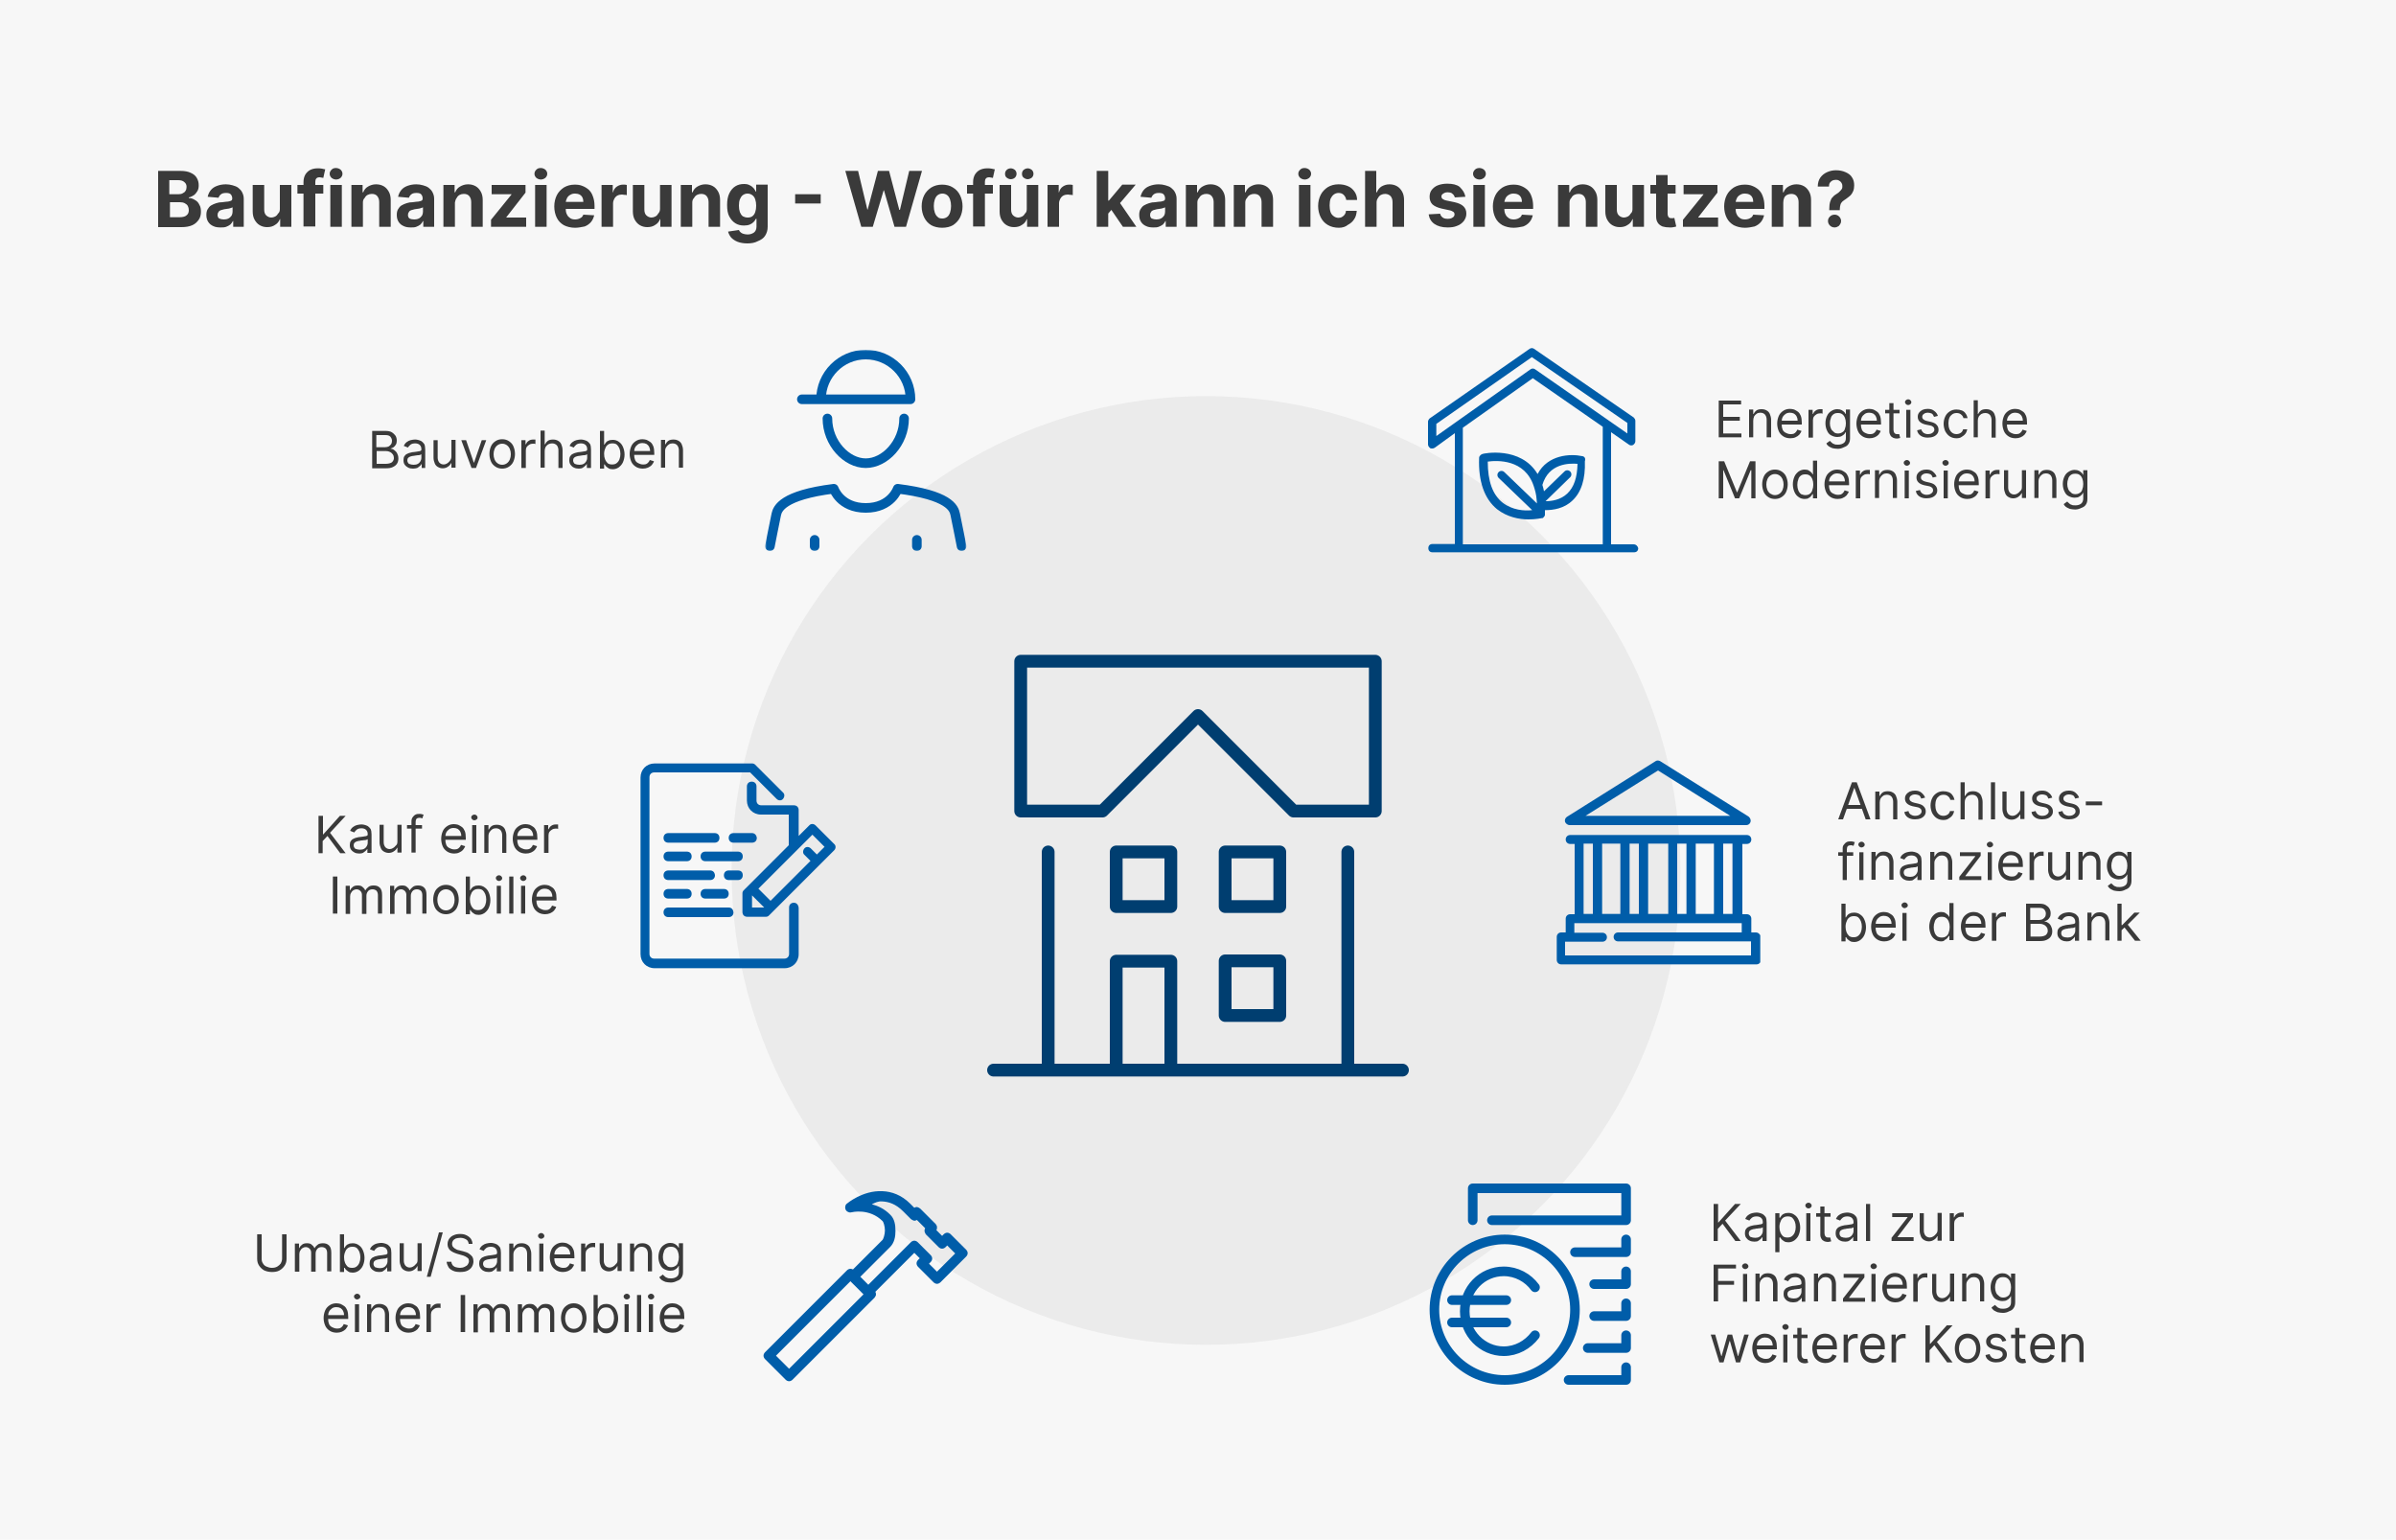 <?xml version="1.0" encoding="utf-8"?>
<!-- Generator: Adobe Illustrator 27.5.0, SVG Export Plug-In . SVG Version: 6.00 Build 0)  -->
<svg version="1.1" id="Ebene_1" xmlns="http://www.w3.org/2000/svg" xmlns:xlink="http://www.w3.org/1999/xlink" x="0px" y="0px"
	 viewBox="0 0 750 482" style="enable-background:new 0 0 750 482;" xml:space="preserve">
<style type="text/css">
	.st0{fill:#F7F7F7;}
	.st1{fill:#3A3A3A;}
	.st2{fill:#EBEBEB;}
	.st3{fill:none;stroke:#003e70;stroke-width:4;stroke-linecap:round;stroke-linejoin:round;}
	.st4{fill:#005da9;}
	.st5{clip-path:url(#SVGID_00000030476415642034574010000000649480756111040163_);}
	.st6{clip-path:url(#SVGID_00000043444709458645421010000000598796434708891054_);}
	.st7{fill:#FFFFFF;filter:url(#Adobe_OpacityMaskFilter);}
	.st8{mask:url(#mask0_4_292_00000101786068717092099330000011916480353889009842_);}
	.st9{fill:none;stroke:#005da9;stroke-width:3;stroke-linecap:round;stroke-linejoin:round;}
	.st10{clip-path:url(#SVGID_00000069357122552688039950000015178520263897268922_);}
</style>
<rect y="0" class="st0" width="750" height="482"/>
<path class="st1" d="M49.5,71V53.5h7c1.3,0,2.4,0.2,3.2,0.6c0.9,0.4,1.5,0.9,1.9,1.6c0.4,0.7,0.6,1.4,0.6,2.3c0,0.7-0.1,1.3-0.4,1.8
	c-0.3,0.5-0.6,0.9-1.1,1.3c-0.5,0.3-1,0.6-1.6,0.7v0.2c0.7,0,1.3,0.2,1.9,0.6c0.6,0.3,1.1,0.8,1.4,1.5c0.4,0.6,0.5,1.4,0.5,2.2
	c0,0.9-0.2,1.8-0.7,2.5c-0.5,0.7-1.1,1.3-2,1.7c-0.9,0.4-2,0.6-3.3,0.6H49.5z M53.2,68h3c1,0,1.8-0.2,2.2-0.6
	c0.5-0.4,0.7-0.9,0.7-1.6c0-0.5-0.1-0.9-0.3-1.3c-0.2-0.4-0.6-0.7-1-0.9c-0.4-0.2-0.9-0.3-1.5-0.3h-3.1V68z M53.2,60.8h2.7
	c0.5,0,1-0.1,1.3-0.3c0.4-0.2,0.7-0.4,0.9-0.8c0.2-0.3,0.3-0.7,0.3-1.2c0-0.6-0.2-1.1-0.7-1.5c-0.4-0.4-1.1-0.6-1.9-0.6h-2.8V60.8z
	 M69,71.2c-0.8,0-1.6-0.1-2.2-0.4c-0.7-0.3-1.2-0.7-1.6-1.3c-0.4-0.6-0.6-1.3-0.6-2.2c0-0.7,0.1-1.3,0.4-1.8
	c0.3-0.5,0.6-0.9,1.1-1.2c0.5-0.3,1-0.5,1.6-0.7c0.6-0.2,1.2-0.3,1.9-0.3c0.8-0.1,1.4-0.2,1.8-0.2c0.5-0.1,0.8-0.2,1-0.3
	c0.2-0.1,0.3-0.4,0.3-0.6v-0.1c0-0.5-0.2-1-0.5-1.3c-0.3-0.3-0.8-0.4-1.4-0.4c-0.7,0-1.2,0.1-1.6,0.4c-0.4,0.3-0.6,0.6-0.8,1.1
	l-3.4-0.3c0.2-0.8,0.5-1.5,1-2.1c0.5-0.6,1.1-1,1.9-1.3c0.8-0.3,1.7-0.5,2.8-0.5c0.7,0,1.4,0.1,2.1,0.3c0.7,0.2,1.3,0.4,1.8,0.8
	c0.5,0.4,0.9,0.8,1.2,1.4c0.3,0.6,0.5,1.2,0.5,2V71H73v-1.8h-0.1c-0.2,0.4-0.5,0.8-0.8,1.1c-0.4,0.3-0.8,0.5-1.3,0.7
	C70.3,71.2,69.7,71.2,69,71.2z M70.1,68.7c0.5,0,1-0.1,1.4-0.3c0.4-0.2,0.7-0.5,1-0.9c0.2-0.4,0.3-0.8,0.3-1.2v-1.4
	c-0.1,0.1-0.3,0.1-0.5,0.2c-0.2,0.1-0.4,0.1-0.7,0.2c-0.2,0-0.5,0.1-0.7,0.1c-0.2,0-0.5,0.1-0.7,0.1c-0.4,0.1-0.8,0.2-1.1,0.3
	c-0.3,0.1-0.6,0.3-0.7,0.6c-0.2,0.2-0.3,0.5-0.3,0.9c0,0.5,0.2,0.9,0.5,1.1C69.1,68.6,69.5,68.7,70.1,68.7z M87.6,65.4v-7.5h3.6V71
	h-3.5v-2.4h-0.1c-0.3,0.8-0.8,1.4-1.5,1.8c-0.7,0.5-1.5,0.7-2.5,0.7c-0.9,0-1.6-0.2-2.3-0.6c-0.7-0.4-1.2-1-1.6-1.7
	c-0.4-0.7-0.6-1.6-0.6-2.6v-8.3h3.6v7.7c0,0.8,0.2,1.4,0.6,1.8c0.4,0.4,1,0.7,1.6,0.7c0.4,0,0.8-0.1,1.2-0.3
	c0.4-0.2,0.7-0.5,0.9-0.9C87.5,66.5,87.6,66,87.6,65.4z M101.2,57.9v2.7h-8.1v-2.7H101.2z M95,71V57c0-0.9,0.2-1.7,0.6-2.4
	c0.4-0.6,0.9-1.1,1.5-1.4c0.6-0.3,1.4-0.5,2.2-0.5c0.6,0,1.1,0,1.5,0.1c0.5,0.1,0.8,0.2,1,0.2l-0.6,2.7c-0.1,0-0.3-0.1-0.5-0.1
	c-0.2,0-0.4-0.1-0.6-0.1c-0.5,0-0.9,0.1-1.1,0.4c-0.2,0.2-0.3,0.6-0.3,1v14H95z M103.4,71V57.9h3.6V71H103.4z M105.2,56.2
	c-0.5,0-1-0.2-1.4-0.5c-0.4-0.4-0.6-0.8-0.6-1.3c0-0.5,0.2-0.9,0.6-1.3c0.4-0.4,0.8-0.5,1.4-0.5c0.5,0,1,0.2,1.4,0.5
	c0.4,0.4,0.6,0.8,0.6,1.3c0,0.5-0.2,0.9-0.6,1.3C106.2,56,105.8,56.2,105.2,56.2z M113.6,63.4V71H110V57.9h3.5v2.3h0.2
	c0.3-0.8,0.8-1.4,1.5-1.8c0.7-0.4,1.5-0.7,2.5-0.7c0.9,0,1.7,0.2,2.4,0.6c0.7,0.4,1.2,1,1.6,1.7c0.4,0.7,0.6,1.6,0.6,2.6V71h-3.6
	v-7.7c0-0.8-0.2-1.4-0.6-1.9c-0.4-0.5-1-0.7-1.7-0.7c-0.5,0-0.9,0.1-1.3,0.3c-0.4,0.2-0.7,0.5-0.9,0.9
	C113.7,62.4,113.6,62.9,113.6,63.4z M128.6,71.2c-0.8,0-1.6-0.1-2.2-0.4c-0.7-0.3-1.2-0.7-1.6-1.3c-0.4-0.6-0.6-1.3-0.6-2.2
	c0-0.7,0.1-1.3,0.4-1.8c0.3-0.5,0.6-0.9,1.1-1.2c0.5-0.3,1-0.5,1.6-0.7c0.6-0.2,1.2-0.3,1.9-0.3c0.8-0.1,1.4-0.2,1.8-0.2
	c0.5-0.1,0.8-0.2,1-0.3c0.2-0.1,0.3-0.4,0.3-0.6v-0.1c0-0.5-0.2-1-0.5-1.3c-0.3-0.3-0.8-0.4-1.4-0.4c-0.7,0-1.2,0.1-1.6,0.4
	c-0.4,0.3-0.6,0.6-0.8,1.1l-3.4-0.3c0.2-0.8,0.5-1.5,1-2.1c0.5-0.6,1.1-1,1.9-1.3c0.8-0.3,1.7-0.5,2.8-0.5c0.7,0,1.4,0.1,2.1,0.3
	c0.7,0.2,1.3,0.4,1.8,0.8c0.5,0.4,0.9,0.8,1.2,1.4c0.3,0.6,0.5,1.2,0.5,2V71h-3.4v-1.8h-0.1c-0.2,0.4-0.5,0.8-0.8,1.1
	c-0.4,0.3-0.8,0.5-1.3,0.7C129.8,71.2,129.3,71.2,128.6,71.2z M129.7,68.7c0.5,0,1-0.1,1.4-0.3c0.4-0.2,0.7-0.5,1-0.9
	c0.2-0.4,0.3-0.8,0.3-1.2v-1.4c-0.1,0.1-0.3,0.1-0.5,0.2c-0.2,0.1-0.4,0.1-0.7,0.2c-0.2,0-0.5,0.1-0.7,0.1c-0.2,0-0.5,0.1-0.7,0.1
	c-0.4,0.1-0.8,0.2-1.1,0.3c-0.3,0.1-0.6,0.3-0.7,0.6c-0.2,0.2-0.3,0.5-0.3,0.9c0,0.5,0.2,0.9,0.5,1.1
	C128.6,68.6,129.1,68.7,129.7,68.7z M142.4,63.4V71h-3.6V57.9h3.5v2.3h0.2c0.3-0.8,0.8-1.4,1.5-1.8c0.7-0.4,1.5-0.7,2.5-0.7
	c0.9,0,1.7,0.2,2.4,0.6c0.7,0.4,1.2,1,1.6,1.7c0.4,0.7,0.6,1.6,0.6,2.6V71h-3.6v-7.7c0-0.8-0.2-1.4-0.6-1.9c-0.4-0.5-1-0.7-1.7-0.7
	c-0.5,0-0.9,0.1-1.3,0.3c-0.4,0.2-0.7,0.5-0.9,0.9C142.6,62.4,142.5,62.9,142.4,63.4z M153.7,71v-2.2l6.4-7.9v-0.1h-6.2v-2.9h10.6
	v2.4l-6,7.7v0.1h6.2V71H153.7z M167.5,71V57.9h3.6V71H167.5z M169.3,56.2c-0.5,0-1-0.2-1.4-0.5c-0.4-0.4-0.6-0.8-0.6-1.3
	c0-0.5,0.2-0.9,0.6-1.3c0.4-0.4,0.8-0.5,1.4-0.5c0.5,0,1,0.2,1.4,0.5c0.4,0.4,0.6,0.8,0.6,1.3c0,0.5-0.2,0.9-0.6,1.3
	C170.3,56,169.8,56.2,169.3,56.2z M180,71.3c-1.3,0-2.5-0.3-3.5-0.8c-1-0.6-1.7-1.3-2.2-2.3c-0.5-1-0.8-2.2-0.8-3.6
	c0-1.3,0.3-2.5,0.8-3.5c0.5-1,1.3-1.8,2.2-2.4c1-0.6,2.1-0.9,3.4-0.9c0.9,0,1.7,0.1,2.4,0.4c0.8,0.3,1.4,0.7,2,1.2
	c0.6,0.6,1,1.2,1.3,2.1c0.3,0.8,0.5,1.8,0.5,2.9v1h-11.1v-2.2h7.6c0-0.5-0.1-1-0.3-1.4c-0.2-0.4-0.5-0.7-0.9-0.9
	c-0.4-0.2-0.9-0.3-1.4-0.3c-0.6,0-1,0.1-1.5,0.4c-0.4,0.2-0.8,0.6-1,1c-0.2,0.4-0.4,0.9-0.4,1.4v2.1c0,0.6,0.1,1.2,0.4,1.7
	c0.2,0.5,0.6,0.8,1,1.1c0.4,0.3,1,0.4,1.6,0.4c0.4,0,0.8-0.1,1.1-0.2c0.3-0.1,0.6-0.3,0.9-0.5c0.2-0.2,0.4-0.5,0.5-0.8l3.4,0.2
	c-0.2,0.8-0.5,1.5-1,2.1c-0.5,0.6-1.2,1.1-2,1.4C182,71.1,181,71.3,180,71.3z M188.3,71V57.9h3.5v2.3h0.1c0.2-0.8,0.6-1.4,1.2-1.8
	c0.6-0.4,1.2-0.6,1.9-0.6c0.2,0,0.4,0,0.6,0c0.2,0,0.4,0.1,0.6,0.1v3.2c-0.2-0.1-0.4-0.1-0.7-0.1c-0.3,0-0.6-0.1-0.8-0.1
	c-0.5,0-1,0.1-1.4,0.3c-0.4,0.2-0.7,0.5-1,1c-0.2,0.4-0.4,0.9-0.4,1.4V71H188.3z M206.6,65.4v-7.5h3.6V71h-3.5v-2.4h-0.1
	c-0.3,0.8-0.8,1.4-1.5,1.8c-0.7,0.5-1.5,0.7-2.5,0.7c-0.9,0-1.6-0.2-2.3-0.6c-0.7-0.4-1.2-1-1.6-1.7c-0.4-0.7-0.6-1.6-0.6-2.6v-8.3
	h3.6v7.7c0,0.8,0.2,1.4,0.6,1.8c0.4,0.4,1,0.7,1.6,0.7c0.4,0,0.8-0.1,1.2-0.3c0.4-0.2,0.7-0.5,0.9-0.9
	C206.4,66.5,206.6,66,206.6,65.4z M216.7,63.4V71h-3.6V57.9h3.5v2.3h0.2c0.3-0.8,0.8-1.4,1.5-1.8c0.7-0.4,1.5-0.7,2.5-0.7
	c0.9,0,1.7,0.2,2.4,0.6c0.7,0.4,1.2,1,1.6,1.7c0.4,0.7,0.6,1.6,0.6,2.6V71h-3.6v-7.7c0-0.8-0.2-1.4-0.6-1.9c-0.4-0.5-1-0.7-1.7-0.7
	c-0.5,0-0.9,0.1-1.3,0.3c-0.4,0.2-0.7,0.5-0.9,0.9C216.8,62.4,216.7,62.9,216.7,63.4z M233.9,76.2c-1.2,0-2.2-0.2-3-0.5
	c-0.8-0.3-1.5-0.8-2-1.3c-0.5-0.6-0.8-1.2-1-1.9l3.4-0.5c0.1,0.3,0.3,0.5,0.5,0.7c0.2,0.2,0.5,0.4,0.9,0.5c0.4,0.1,0.8,0.2,1.3,0.2
	c0.8,0,1.4-0.2,2-0.6c0.5-0.4,0.8-1,0.8-1.9v-2.4h-0.2c-0.2,0.4-0.4,0.7-0.7,1c-0.3,0.3-0.7,0.6-1.2,0.8c-0.5,0.2-1.1,0.3-1.8,0.3
	c-1,0-1.9-0.2-2.7-0.7c-0.8-0.5-1.4-1.2-1.9-2.1c-0.5-0.9-0.7-2.1-0.7-3.6c0-1.5,0.2-2.7,0.7-3.7c0.5-1,1.1-1.7,1.9-2.2
	c0.8-0.5,1.7-0.7,2.7-0.7c0.7,0,1.3,0.1,1.8,0.4c0.5,0.2,0.9,0.6,1.2,0.9c0.3,0.4,0.5,0.7,0.7,1.1h0.1v-2.2h3.6v13.2
	c0,1.1-0.3,2-0.8,2.8c-0.5,0.8-1.3,1.3-2.3,1.7C236.3,76,235.2,76.2,233.9,76.2z M234,68.1c0.6,0,1.1-0.1,1.5-0.4
	c0.4-0.3,0.7-0.7,0.9-1.3c0.2-0.6,0.3-1.2,0.3-2c0-0.8-0.1-1.4-0.3-2c-0.2-0.6-0.5-1-0.9-1.3s-0.9-0.5-1.5-0.5
	c-0.6,0-1.1,0.2-1.5,0.5c-0.4,0.3-0.7,0.8-0.9,1.3s-0.3,1.2-0.3,2c0,0.8,0.1,1.4,0.3,2c0.2,0.5,0.5,1,0.9,1.3
	C232.9,67.9,233.4,68.1,234,68.1z M256.9,60.8v2.9h-8v-2.9H256.9z M269.6,71l-5-17.5h4l2.9,12.1h0.1l3.2-12.1h3.5l3.2,12.2h0.2
	l2.9-12.2h4l-5,17.5h-3.6l-3.3-11.4h-0.1L273.2,71H269.6z M294.9,71.3c-1.3,0-2.5-0.3-3.4-0.8c-1-0.6-1.7-1.4-2.2-2.4
	c-0.5-1-0.8-2.2-0.8-3.5c0-1.4,0.3-2.5,0.8-3.5c0.5-1,1.3-1.8,2.2-2.4c1-0.6,2.1-0.9,3.4-0.9c1.3,0,2.5,0.3,3.4,0.9
	c1,0.6,1.7,1.4,2.2,2.4c0.5,1,0.8,2.2,0.8,3.5c0,1.3-0.3,2.5-0.8,3.5c-0.5,1-1.3,1.8-2.2,2.4C297.4,71,296.3,71.3,294.9,71.3z
	 M295,68.4c0.6,0,1.1-0.2,1.5-0.5c0.4-0.3,0.7-0.8,0.9-1.4c0.2-0.6,0.3-1.3,0.3-2c0-0.8-0.1-1.4-0.3-2c-0.2-0.6-0.5-1.1-0.9-1.4
	c-0.4-0.3-0.9-0.5-1.5-0.5c-0.6,0-1.1,0.2-1.5,0.5c-0.4,0.3-0.7,0.8-0.9,1.4c-0.2,0.6-0.3,1.3-0.3,2c0,0.8,0.1,1.4,0.3,2
	c0.2,0.6,0.5,1.1,0.9,1.4C293.8,68.3,294.4,68.4,295,68.4z M310.8,57.9v2.7h-8.1v-2.7H310.8z M304.6,71V57c0-0.9,0.2-1.7,0.6-2.4
	c0.4-0.6,0.9-1.1,1.5-1.4c0.6-0.3,1.4-0.5,2.2-0.5c0.6,0,1.1,0,1.5,0.1c0.5,0.1,0.8,0.2,1,0.2l-0.6,2.7c-0.1,0-0.3-0.1-0.5-0.1
	c-0.2,0-0.4-0.1-0.6-0.1c-0.5,0-0.9,0.1-1.1,0.4c-0.2,0.2-0.3,0.6-0.3,1v14H304.6z M321.4,65.4v-7.5h3.6V71h-3.5v-2.4h-0.1
	c-0.3,0.8-0.8,1.4-1.5,1.8c-0.7,0.5-1.5,0.7-2.5,0.7c-0.9,0-1.6-0.2-2.3-0.6c-0.7-0.4-1.2-1-1.6-1.7c-0.4-0.7-0.6-1.6-0.6-2.6v-8.3
	h3.6v7.7c0,0.8,0.2,1.4,0.6,1.8c0.4,0.4,1,0.7,1.6,0.7c0.4,0,0.8-0.1,1.2-0.3c0.4-0.2,0.7-0.5,0.9-0.9
	C321.3,66.5,321.4,66,321.4,65.4z M316.4,56.1c-0.5,0-0.9-0.2-1.3-0.5c-0.4-0.3-0.5-0.8-0.5-1.2c0-0.5,0.2-0.9,0.5-1.2
	s0.8-0.5,1.3-0.5c0.5,0,0.9,0.2,1.3,0.5c0.3,0.3,0.5,0.7,0.5,1.2c0,0.5-0.2,0.9-0.5,1.2C317.4,55.9,316.9,56.1,316.4,56.1z
	 M321.7,56.1c-0.5,0-0.9-0.2-1.3-0.5c-0.4-0.3-0.5-0.8-0.5-1.2c0-0.5,0.2-0.9,0.5-1.2c0.4-0.3,0.8-0.5,1.3-0.5
	c0.5,0,0.9,0.2,1.3,0.5c0.3,0.3,0.5,0.7,0.5,1.2c0,0.5-0.2,0.9-0.5,1.2C322.6,55.9,322.1,56.1,321.7,56.1z M327.9,71V57.9h3.5v2.3
	h0.1c0.2-0.8,0.6-1.4,1.2-1.8c0.6-0.4,1.2-0.6,1.9-0.6c0.2,0,0.4,0,0.6,0c0.2,0,0.4,0.1,0.6,0.1v3.2c-0.2-0.1-0.4-0.1-0.7-0.1
	c-0.3,0-0.6-0.1-0.8-0.1c-0.5,0-1,0.1-1.4,0.3c-0.4,0.2-0.7,0.5-1,1c-0.2,0.4-0.4,0.9-0.4,1.4V71H327.9z M346.6,67.2l0-4.4h0.5
	l4.2-5h4.2l-5.6,6.6H349L346.6,67.2z M343.3,71V53.5h3.6V71H343.3z M351.5,71l-3.9-5.7l2.4-2.6l5.7,8.3H351.5z M361,71.2
	c-0.8,0-1.6-0.1-2.2-0.4c-0.7-0.3-1.2-0.7-1.6-1.3c-0.4-0.6-0.6-1.3-0.6-2.2c0-0.7,0.1-1.3,0.4-1.8c0.3-0.5,0.6-0.9,1.1-1.2
	c0.5-0.3,1-0.5,1.6-0.7c0.6-0.2,1.2-0.3,1.9-0.3c0.8-0.1,1.4-0.2,1.8-0.2c0.5-0.1,0.8-0.2,1-0.3c0.2-0.1,0.3-0.4,0.3-0.6v-0.1
	c0-0.5-0.2-1-0.5-1.3c-0.3-0.3-0.8-0.4-1.4-0.4c-0.7,0-1.2,0.1-1.6,0.4c-0.4,0.3-0.6,0.6-0.8,1.1l-3.4-0.3c0.2-0.8,0.5-1.5,1-2.1
	c0.5-0.6,1.1-1,1.9-1.3c0.8-0.3,1.7-0.5,2.8-0.5c0.7,0,1.4,0.1,2.1,0.3c0.7,0.2,1.3,0.4,1.8,0.8c0.5,0.4,0.9,0.8,1.2,1.4
	c0.3,0.6,0.5,1.2,0.5,2V71h-3.4v-1.8h-0.1c-0.2,0.4-0.5,0.8-0.8,1.1c-0.4,0.3-0.8,0.5-1.3,0.7C362.2,71.2,361.7,71.2,361,71.2z
	 M362,68.7c0.5,0,1-0.1,1.4-0.3c0.4-0.2,0.7-0.5,1-0.9c0.2-0.4,0.3-0.8,0.3-1.2v-1.4c-0.1,0.1-0.3,0.1-0.5,0.2
	c-0.2,0.1-0.4,0.1-0.7,0.2c-0.2,0-0.5,0.1-0.7,0.1c-0.2,0-0.5,0.1-0.7,0.1c-0.4,0.1-0.8,0.2-1.1,0.3c-0.3,0.1-0.6,0.3-0.7,0.6
	c-0.2,0.2-0.3,0.5-0.3,0.9c0,0.5,0.2,0.9,0.5,1.1C361,68.6,361.5,68.7,362,68.7z M374.8,63.4V71h-3.6V57.9h3.5v2.3h0.2
	c0.3-0.8,0.8-1.4,1.5-1.8c0.7-0.4,1.5-0.7,2.5-0.7c0.9,0,1.7,0.2,2.4,0.6c0.7,0.4,1.2,1,1.6,1.7c0.4,0.7,0.6,1.6,0.6,2.6V71h-3.6
	v-7.7c0-0.8-0.2-1.4-0.6-1.9c-0.4-0.5-1-0.7-1.7-0.7c-0.5,0-0.9,0.1-1.3,0.3c-0.4,0.2-0.7,0.5-0.9,0.9
	C374.9,62.4,374.8,62.9,374.8,63.4z M389.8,63.4V71h-3.6V57.9h3.5v2.3h0.2c0.3-0.8,0.8-1.4,1.5-1.8c0.7-0.4,1.5-0.7,2.5-0.7
	c0.9,0,1.7,0.2,2.4,0.6c0.7,0.4,1.2,1,1.6,1.7c0.4,0.7,0.6,1.6,0.6,2.6V71h-3.6v-7.7c0-0.8-0.2-1.4-0.6-1.9c-0.4-0.5-1-0.7-1.7-0.7
	c-0.5,0-0.9,0.1-1.3,0.3c-0.4,0.2-0.7,0.5-0.9,0.9C389.9,62.4,389.8,62.9,389.8,63.4z M406.6,71V57.9h3.6V71H406.6z M408.4,56.2
	c-0.5,0-1-0.2-1.4-0.5c-0.4-0.4-0.6-0.8-0.6-1.3c0-0.5,0.2-0.9,0.6-1.3c0.4-0.4,0.8-0.5,1.4-0.5c0.5,0,1,0.2,1.4,0.5
	c0.4,0.4,0.6,0.8,0.6,1.3c0,0.5-0.2,0.9-0.6,1.3C409.4,56,409,56.2,408.4,56.2z M419.1,71.3c-1.3,0-2.5-0.3-3.5-0.9
	c-1-0.6-1.7-1.4-2.2-2.4c-0.5-1-0.8-2.2-0.8-3.5c0-1.3,0.3-2.5,0.8-3.5c0.5-1,1.3-1.8,2.2-2.4c1-0.6,2.1-0.9,3.4-0.9
	c1.1,0,2.1,0.2,3,0.6c0.9,0.4,1.5,1,2,1.7s0.8,1.6,0.8,2.6h-3.4c-0.1-0.7-0.4-1.2-0.8-1.6c-0.4-0.4-0.9-0.6-1.6-0.6
	c-0.6,0-1.1,0.2-1.5,0.5c-0.4,0.3-0.7,0.7-1,1.3c-0.2,0.6-0.3,1.3-0.3,2.1c0,0.8,0.1,1.5,0.3,2.1c0.2,0.6,0.6,1,1,1.3
	c0.4,0.3,0.9,0.5,1.5,0.5c0.4,0,0.8-0.1,1.1-0.3c0.3-0.2,0.6-0.4,0.8-0.7c0.2-0.3,0.4-0.7,0.4-1.2h3.4c-0.1,1-0.3,1.9-0.8,2.6
	c-0.5,0.8-1.1,1.3-2,1.8C421.2,71,420.2,71.3,419.1,71.3z M430.9,63.4V71h-3.6V53.5h3.5v6.7h0.2c0.3-0.8,0.8-1.4,1.4-1.8
	c0.7-0.4,1.5-0.7,2.5-0.7c0.9,0,1.7,0.2,2.4,0.6c0.7,0.4,1.2,1,1.6,1.7c0.4,0.7,0.6,1.6,0.6,2.6V71h-3.6v-7.7c0-0.8-0.2-1.4-0.6-1.9
	c-0.4-0.4-1-0.7-1.7-0.7c-0.5,0-0.9,0.1-1.3,0.3c-0.4,0.2-0.7,0.5-0.9,0.9C431,62.4,430.9,62.9,430.9,63.4z M458.7,61.6l-3.3,0.2
	c-0.1-0.3-0.2-0.5-0.4-0.8c-0.2-0.2-0.4-0.4-0.7-0.6c-0.3-0.1-0.7-0.2-1.1-0.2c-0.6,0-1,0.1-1.4,0.4c-0.4,0.2-0.6,0.5-0.6,0.9
	c0,0.3,0.1,0.6,0.4,0.8s0.7,0.4,1.3,0.5l2.4,0.5c1.3,0.3,2.2,0.7,2.8,1.3c0.6,0.6,0.9,1.3,0.9,2.3c0,0.9-0.3,1.6-0.8,2.3
	c-0.5,0.6-1.2,1.2-2.1,1.5c-0.9,0.4-1.9,0.5-3,0.5c-1.7,0-3.1-0.4-4.1-1.1c-1-0.7-1.6-1.7-1.8-3l3.6-0.2c0.1,0.5,0.4,0.9,0.8,1.2
	c0.4,0.3,0.9,0.4,1.6,0.4c0.6,0,1.1-0.1,1.5-0.4c0.4-0.2,0.6-0.6,0.6-1c0-0.3-0.1-0.6-0.4-0.8c-0.3-0.2-0.7-0.4-1.3-0.5l-2.3-0.5
	c-1.3-0.3-2.2-0.7-2.9-1.3c-0.6-0.6-0.9-1.4-0.9-2.4c0-0.8,0.2-1.6,0.7-2.2c0.5-0.6,1.1-1.1,1.9-1.4c0.8-0.3,1.8-0.5,2.9-0.5
	c1.7,0,3,0.3,3.9,1C457.9,59.5,458.5,60.4,458.7,61.6z M461.2,71V57.9h3.6V71H461.2z M463.1,56.2c-0.5,0-1-0.2-1.4-0.5
	c-0.4-0.4-0.6-0.8-0.6-1.3c0-0.5,0.2-0.9,0.6-1.3c0.4-0.4,0.9-0.5,1.4-0.5c0.5,0,1,0.2,1.4,0.5c0.4,0.4,0.6,0.8,0.6,1.3
	c0,0.5-0.2,0.9-0.6,1.3C464.1,56,463.6,56.2,463.1,56.2z M473.8,71.3c-1.3,0-2.5-0.3-3.5-0.8c-1-0.6-1.7-1.3-2.2-2.3
	c-0.5-1-0.8-2.2-0.8-3.6c0-1.3,0.3-2.5,0.8-3.5c0.5-1,1.3-1.8,2.2-2.4c1-0.6,2.1-0.9,3.4-0.9c0.9,0,1.7,0.1,2.4,0.4
	c0.8,0.3,1.4,0.7,2,1.2c0.6,0.6,1,1.2,1.3,2.1c0.3,0.8,0.5,1.8,0.5,2.9v1h-11.1v-2.2h7.6c0-0.5-0.1-1-0.3-1.4
	c-0.2-0.4-0.5-0.7-0.9-0.9c-0.4-0.2-0.9-0.3-1.4-0.3c-0.6,0-1,0.1-1.5,0.4c-0.4,0.2-0.8,0.6-1,1c-0.2,0.4-0.4,0.9-0.4,1.4v2.1
	c0,0.6,0.1,1.2,0.4,1.7c0.2,0.5,0.6,0.8,1,1.1c0.4,0.3,1,0.4,1.6,0.4c0.4,0,0.8-0.1,1.1-0.2c0.3-0.1,0.6-0.3,0.9-0.5
	c0.2-0.2,0.4-0.5,0.5-0.8l3.4,0.2c-0.2,0.8-0.5,1.5-1,2.1c-0.5,0.6-1.2,1.1-2,1.4C475.8,71.1,474.8,71.3,473.8,71.3z M491.3,63.4V71
	h-3.6V57.9h3.5v2.3h0.2c0.3-0.8,0.8-1.4,1.5-1.8c0.7-0.4,1.5-0.7,2.5-0.7c0.9,0,1.7,0.2,2.4,0.6c0.7,0.4,1.2,1,1.6,1.7
	c0.4,0.7,0.6,1.6,0.6,2.6V71h-3.6v-7.7c0-0.8-0.2-1.4-0.6-1.9c-0.4-0.5-1-0.7-1.7-0.7c-0.5,0-0.9,0.1-1.3,0.3
	c-0.4,0.2-0.7,0.5-0.9,0.9C491.4,62.4,491.3,62.9,491.3,63.4z M511,65.4v-7.5h3.6V71h-3.5v-2.4H511c-0.3,0.8-0.8,1.4-1.5,1.8
	c-0.7,0.5-1.5,0.7-2.5,0.7c-0.9,0-1.6-0.2-2.3-0.6c-0.7-0.4-1.2-1-1.6-1.7c-0.4-0.7-0.6-1.6-0.6-2.6v-8.3h3.6v7.7
	c0,0.8,0.2,1.4,0.6,1.8c0.4,0.4,1,0.7,1.6,0.7c0.4,0,0.8-0.1,1.2-0.3c0.4-0.2,0.7-0.5,0.9-0.9C510.9,66.5,511,66,511,65.4z
	 M524.5,57.9v2.7h-7.9v-2.7H524.5z M518.4,54.8h3.6V67c0,0.3,0.1,0.6,0.2,0.8c0.1,0.2,0.2,0.3,0.4,0.4c0.2,0.1,0.4,0.1,0.6,0.1
	c0.2,0,0.3,0,0.5,0c0.2,0,0.3-0.1,0.4-0.1l0.6,2.7c-0.2,0.1-0.4,0.1-0.8,0.2c-0.3,0.1-0.7,0.1-1.2,0.1c-0.9,0-1.6-0.1-2.3-0.3
	c-0.7-0.3-1.2-0.7-1.5-1.2c-0.4-0.6-0.5-1.3-0.5-2.1V54.8z M526.8,71v-2.2l6.4-7.9v-0.1H527v-2.9h10.6v2.4l-6,7.7v0.1h6.2V71H526.8z
	 M546.2,71.3c-1.3,0-2.5-0.3-3.5-0.8c-1-0.6-1.7-1.3-2.2-2.3c-0.5-1-0.8-2.2-0.8-3.6c0-1.3,0.3-2.5,0.8-3.5c0.5-1,1.3-1.8,2.2-2.4
	c1-0.6,2.1-0.9,3.4-0.9c0.9,0,1.7,0.1,2.4,0.4c0.8,0.3,1.4,0.7,2,1.2c0.6,0.6,1,1.2,1.3,2.1c0.3,0.8,0.5,1.8,0.5,2.9v1h-11.1v-2.2
	h7.6c0-0.5-0.1-1-0.3-1.4c-0.2-0.4-0.5-0.7-0.9-0.9c-0.4-0.2-0.9-0.3-1.4-0.3c-0.6,0-1,0.1-1.5,0.4c-0.4,0.2-0.8,0.6-1,1
	c-0.2,0.4-0.4,0.9-0.4,1.4v2.1c0,0.6,0.1,1.2,0.4,1.7c0.2,0.5,0.6,0.8,1,1.1c0.4,0.3,1,0.4,1.6,0.4c0.4,0,0.8-0.1,1.1-0.2
	c0.3-0.1,0.6-0.3,0.9-0.5c0.2-0.2,0.4-0.5,0.5-0.8l3.4,0.2c-0.2,0.8-0.5,1.5-1,2.1c-0.5,0.6-1.2,1.1-2,1.4
	C548.2,71.1,547.3,71.3,546.2,71.3z M558.2,63.4V71h-3.6V57.9h3.5v2.3h0.2c0.3-0.8,0.8-1.4,1.5-1.8c0.7-0.4,1.5-0.7,2.5-0.7
	c0.9,0,1.7,0.2,2.4,0.6c0.7,0.4,1.2,1,1.6,1.7c0.4,0.7,0.6,1.6,0.6,2.6V71H563v-7.7c0-0.8-0.2-1.4-0.6-1.9c-0.4-0.5-1-0.7-1.7-0.7
	c-0.5,0-0.9,0.1-1.3,0.3c-0.4,0.2-0.7,0.5-0.9,0.9C558.3,62.4,558.2,62.9,558.2,63.4z M572.6,65.8v-0.3c0-1,0.1-1.8,0.3-2.4
	c0.2-0.6,0.4-1.1,0.8-1.4c0.3-0.4,0.7-0.7,1.2-1c0.4-0.2,0.7-0.5,0.9-0.7s0.5-0.5,0.7-0.8c0.2-0.3,0.2-0.6,0.2-1
	c0-0.4-0.1-0.7-0.3-1c-0.2-0.3-0.4-0.5-0.8-0.7c-0.3-0.2-0.7-0.2-1-0.2c-0.4,0-0.7,0.1-1,0.2c-0.3,0.2-0.6,0.4-0.8,0.7
	c-0.2,0.3-0.3,0.7-0.3,1.2h-3.5c0-1.1,0.3-2.1,0.8-2.8c0.5-0.7,1.2-1.3,2.1-1.7c0.9-0.4,1.8-0.6,2.8-0.6c1.1,0,2.1,0.2,3,0.6
	c0.9,0.4,1.6,0.9,2,1.6c0.5,0.7,0.7,1.6,0.7,2.5c0,0.7-0.1,1.3-0.3,1.8c-0.2,0.5-0.5,1-0.9,1.4c-0.4,0.4-0.9,0.7-1.4,1.1
	c-0.4,0.3-0.8,0.5-1.1,0.8c-0.3,0.3-0.5,0.6-0.6,1c-0.1,0.4-0.2,0.8-0.2,1.4v0.3H572.6z M574.3,71.2c-0.6,0-1.1-0.2-1.5-0.6
	c-0.4-0.4-0.6-0.9-0.6-1.4c0-0.6,0.2-1,0.6-1.4c0.4-0.4,0.9-0.6,1.5-0.6c0.5,0,1,0.2,1.4,0.6s0.6,0.9,0.6,1.4c0,0.4-0.1,0.7-0.3,1
	c-0.2,0.3-0.4,0.6-0.7,0.7C575,71.1,574.7,71.2,574.3,71.2z"/>
<circle class="st2" cx="377.5" cy="272.5" r="148.5"/>
<path class="st3" d="M328.1,266.7V335 M421.9,266.7V335 M311,335h128 M319.5,207v46.9h25.6l29.9-29.9l29.9,29.9h25.6V207H319.5z
	 M383.5,283.8h17.1v-17.1h-17.1V283.8z M383.5,317.9h17.1v-17.1h-17.1V317.9z M349.4,283.8h17.1v-17.1h-17.1V283.8z M349.4,335h17.1
	v-34.1h-17.1V335z"/>
<path class="st1" d="M88.3,386.4h1.4v7.7c0,0.8-0.2,1.5-0.6,2.1c-0.4,0.6-0.9,1.1-1.6,1.5c-0.7,0.4-1.5,0.5-2.4,0.5
	c-0.9,0-1.7-0.2-2.4-0.5c-0.7-0.4-1.2-0.9-1.6-1.5c-0.4-0.6-0.6-1.3-0.6-2.1v-7.7h1.4v7.6c0,0.6,0.1,1.1,0.4,1.5
	c0.2,0.4,0.6,0.8,1.1,1c0.5,0.2,1,0.4,1.7,0.4c0.6,0,1.2-0.1,1.7-0.4c0.5-0.3,0.8-0.6,1.1-1c0.2-0.4,0.4-0.9,0.4-1.5V386.4z
	 M92.3,398v-8.7h1.3v1.4h0.1c0.2-0.5,0.5-0.8,0.9-1.1c0.4-0.3,0.9-0.4,1.5-0.4c0.6,0,1.1,0.1,1.4,0.4c0.4,0.3,0.7,0.6,0.9,1.1h0.1
	c0.2-0.4,0.6-0.8,1-1.1c0.4-0.3,1-0.4,1.6-0.4c0.8,0,1.4,0.2,1.9,0.7c0.5,0.5,0.7,1.2,0.7,2.3v5.8h-1.3v-5.8c0-0.6-0.2-1.1-0.5-1.4
	c-0.4-0.3-0.8-0.4-1.2-0.4c-0.6,0-1.1,0.2-1.4,0.6c-0.3,0.4-0.5,0.8-0.5,1.4v5.7h-1.4v-6c0-0.5-0.2-0.9-0.5-1.2
	c-0.3-0.3-0.7-0.5-1.2-0.5c-0.3,0-0.7,0.1-1,0.3c-0.3,0.2-0.5,0.4-0.7,0.8c-0.2,0.3-0.3,0.7-0.3,1.1v5.5H92.3z M106.4,398v-11.6h1.3
	v4.3h0.1c0.1-0.2,0.2-0.3,0.4-0.6c0.2-0.2,0.4-0.5,0.8-0.6c0.3-0.2,0.8-0.3,1.4-0.3c0.7,0,1.4,0.2,1.9,0.6c0.6,0.4,1,0.9,1.3,1.6
	c0.3,0.7,0.5,1.5,0.5,2.4c0,0.9-0.2,1.7-0.5,2.4c-0.3,0.7-0.8,1.2-1.3,1.6c-0.6,0.4-1.2,0.6-1.9,0.6c-0.6,0-1-0.1-1.3-0.3
	c-0.3-0.2-0.6-0.4-0.8-0.6c-0.2-0.2-0.3-0.4-0.4-0.6h-0.2v1.3H106.4z M107.7,393.6c0,0.7,0.1,1.2,0.3,1.7c0.2,0.5,0.5,0.9,0.8,1.2
	c0.4,0.3,0.8,0.4,1.4,0.4c0.6,0,1-0.1,1.4-0.4c0.4-0.3,0.7-0.7,0.9-1.2c0.2-0.5,0.3-1.1,0.3-1.7c0-0.6-0.1-1.2-0.3-1.7
	c-0.2-0.5-0.5-0.9-0.8-1.2c-0.4-0.3-0.8-0.4-1.4-0.4c-0.5,0-1,0.1-1.4,0.4c-0.4,0.3-0.7,0.7-0.8,1.1
	C107.8,392.4,107.7,393,107.7,393.6z M118.7,398.2c-0.6,0-1.1-0.1-1.5-0.3c-0.4-0.2-0.8-0.5-1.1-0.9c-0.3-0.4-0.4-0.9-0.4-1.5
	c0-0.5,0.1-0.9,0.3-1.2c0.2-0.3,0.5-0.6,0.8-0.7c0.3-0.2,0.7-0.3,1.1-0.4c0.4-0.1,0.8-0.2,1.2-0.2c0.5-0.1,1-0.1,1.3-0.2
	c0.3,0,0.6-0.1,0.7-0.2c0.2-0.1,0.2-0.2,0.2-0.5v0c0-0.6-0.2-1-0.5-1.3c-0.3-0.3-0.8-0.5-1.4-0.5c-0.6,0-1.1,0.1-1.5,0.4
	c-0.4,0.3-0.6,0.6-0.8,0.9l-1.3-0.5c0.2-0.5,0.5-0.9,0.9-1.2c0.4-0.3,0.8-0.5,1.2-0.6c0.5-0.1,0.9-0.2,1.3-0.2c0.3,0,0.6,0,1,0.1
	c0.4,0.1,0.7,0.2,1.1,0.4c0.3,0.2,0.6,0.5,0.9,0.9c0.2,0.4,0.3,1,0.3,1.7v5.8h-1.3v-1.2h-0.1c-0.1,0.2-0.2,0.4-0.5,0.6
	c-0.2,0.2-0.5,0.4-0.8,0.6C119.7,398.1,119.2,398.2,118.7,398.2z M118.9,397c0.5,0,1-0.1,1.3-0.3c0.4-0.2,0.6-0.5,0.8-0.8
	c0.2-0.3,0.3-0.7,0.3-1v-1.2c-0.1,0.1-0.2,0.1-0.4,0.2c-0.2,0.1-0.4,0.1-0.7,0.1c-0.2,0-0.5,0.1-0.7,0.1c-0.2,0-0.4,0-0.6,0.1
	c-0.3,0-0.7,0.1-1,0.2c-0.3,0.1-0.5,0.2-0.7,0.4c-0.2,0.2-0.3,0.5-0.3,0.8c0,0.5,0.2,0.8,0.5,1.1C118,396.9,118.4,397,118.9,397z
	 M130.7,394.4v-5.2h1.3v8.7h-1.3v-1.5h-0.1c-0.2,0.4-0.5,0.8-1,1.1c-0.4,0.3-1,0.5-1.6,0.5c-0.5,0-1-0.1-1.5-0.4
	c-0.4-0.2-0.8-0.6-1-1.1c-0.2-0.5-0.4-1.1-0.4-1.8v-5.5h1.3v5.5c0,0.6,0.2,1.1,0.5,1.5c0.4,0.4,0.8,0.6,1.4,0.6c0.3,0,0.7-0.1,1-0.3
	c0.3-0.2,0.6-0.4,0.9-0.8C130.6,395.4,130.7,395,130.7,394.4z M138.6,385.8l-3.8,13.9h-1.2l3.8-13.9H138.6z M146.7,389.3
	c-0.1-0.6-0.3-1-0.8-1.3s-1.1-0.5-1.8-0.5c-0.5,0-1,0.1-1.4,0.2c-0.4,0.2-0.7,0.4-0.9,0.7c-0.2,0.3-0.3,0.6-0.3,1
	c0,0.3,0.1,0.6,0.2,0.8c0.2,0.2,0.3,0.4,0.6,0.6c0.2,0.1,0.5,0.3,0.7,0.4c0.3,0.1,0.5,0.2,0.7,0.2l1.2,0.3c0.3,0.1,0.6,0.2,1,0.3
	c0.4,0.1,0.7,0.3,1.1,0.6c0.3,0.2,0.6,0.5,0.9,0.9c0.2,0.4,0.3,0.8,0.3,1.4c0,0.6-0.2,1.2-0.5,1.7c-0.3,0.5-0.8,0.9-1.4,1.2
	c-0.6,0.3-1.4,0.4-2.3,0.4c-0.8,0-1.6-0.1-2.2-0.4c-0.6-0.3-1.1-0.6-1.4-1.1c-0.3-0.5-0.5-1-0.6-1.7h1.5c0,0.4,0.2,0.8,0.4,1.1
	c0.3,0.3,0.6,0.5,1,0.6c0.4,0.1,0.8,0.2,1.3,0.2c0.5,0,1-0.1,1.4-0.3c0.4-0.2,0.8-0.4,1-0.7c0.2-0.3,0.4-0.7,0.4-1.1
	c0-0.4-0.1-0.7-0.3-0.9c-0.2-0.2-0.5-0.4-0.9-0.6c-0.4-0.2-0.7-0.3-1.1-0.4l-1.4-0.4c-0.9-0.3-1.6-0.6-2.2-1.1
	c-0.5-0.5-0.8-1.1-0.8-1.9c0-0.7,0.2-1.2,0.5-1.7c0.4-0.5,0.8-0.9,1.4-1.1c0.6-0.3,1.3-0.4,2-0.4c0.8,0,1.4,0.1,2,0.4
	c0.6,0.3,1,0.6,1.4,1.1c0.3,0.5,0.5,1,0.5,1.6H146.7z M153,398.2c-0.6,0-1.1-0.1-1.5-0.3c-0.5-0.2-0.8-0.5-1.1-0.9
	c-0.3-0.4-0.4-0.9-0.4-1.5c0-0.5,0.1-0.9,0.3-1.2c0.2-0.3,0.5-0.6,0.8-0.7c0.3-0.2,0.7-0.3,1.1-0.4c0.4-0.1,0.8-0.2,1.2-0.2
	c0.5-0.1,1-0.1,1.3-0.2c0.3,0,0.6-0.1,0.7-0.2c0.2-0.1,0.2-0.2,0.2-0.5v0c0-0.6-0.2-1-0.5-1.3c-0.3-0.3-0.8-0.5-1.4-0.5
	c-0.6,0-1.1,0.1-1.5,0.4c-0.4,0.3-0.6,0.6-0.8,0.9l-1.3-0.5c0.2-0.5,0.5-0.9,0.9-1.2c0.4-0.3,0.8-0.5,1.2-0.6
	c0.5-0.1,0.9-0.2,1.3-0.2c0.3,0,0.6,0,1,0.1c0.4,0.1,0.7,0.2,1.1,0.4c0.3,0.2,0.6,0.5,0.9,0.9c0.2,0.4,0.3,1,0.3,1.7v5.8h-1.3v-1.2
	h-0.1c-0.1,0.2-0.2,0.4-0.5,0.6c-0.2,0.2-0.5,0.4-0.8,0.6C153.9,398.1,153.5,398.2,153,398.2z M153.2,397c0.5,0,1-0.1,1.3-0.3
	c0.4-0.2,0.6-0.5,0.8-0.8c0.2-0.3,0.3-0.7,0.3-1v-1.2c-0.1,0.1-0.2,0.1-0.4,0.2c-0.2,0.1-0.4,0.1-0.7,0.1c-0.2,0-0.5,0.1-0.7,0.1
	c-0.2,0-0.4,0-0.6,0.1c-0.3,0-0.7,0.1-1,0.2c-0.3,0.1-0.5,0.2-0.7,0.4c-0.2,0.2-0.3,0.5-0.3,0.8c0,0.5,0.2,0.8,0.5,1.1
	C152.2,396.9,152.6,397,153.2,397z M160.7,392.8v5.2h-1.3v-8.7h1.3v1.4h0.1c0.2-0.4,0.5-0.8,0.9-1.1c0.4-0.3,1-0.4,1.6-0.4
	c0.6,0,1.1,0.1,1.6,0.4c0.4,0.2,0.8,0.6,1,1.1c0.2,0.5,0.4,1.1,0.4,1.8v5.5H165v-5.5c0-0.7-0.2-1.2-0.5-1.6
	c-0.4-0.4-0.8-0.6-1.5-0.6c-0.4,0-0.8,0.1-1.1,0.3c-0.3,0.2-0.6,0.5-0.8,0.8C160.8,391.8,160.7,392.2,160.7,392.8z M168.8,398v-8.7
	h1.3v8.7H168.8z M169.4,387.8c-0.3,0-0.5-0.1-0.7-0.3c-0.2-0.2-0.3-0.4-0.3-0.6s0.1-0.5,0.3-0.6c0.2-0.2,0.4-0.3,0.7-0.3
	c0.3,0,0.5,0.1,0.7,0.3c0.2,0.2,0.3,0.4,0.3,0.6s-0.1,0.5-0.3,0.6C169.9,387.7,169.7,387.8,169.4,387.8z M176.2,398.2
	c-0.8,0-1.6-0.2-2.2-0.6c-0.6-0.4-1.1-0.9-1.4-1.6c-0.3-0.7-0.5-1.5-0.5-2.4c0-0.9,0.2-1.7,0.5-2.4c0.3-0.7,0.8-1.2,1.4-1.6
	c0.6-0.4,1.3-0.6,2.1-0.6c0.5,0,0.9,0.1,1.3,0.2c0.4,0.2,0.8,0.4,1.2,0.7c0.4,0.3,0.7,0.8,0.9,1.3s0.3,1.2,0.3,2.1v0.6h-6.7v-1.2
	h5.4c0-0.5-0.1-0.9-0.3-1.3c-0.2-0.4-0.5-0.7-0.8-0.9c-0.4-0.2-0.8-0.3-1.3-0.3c-0.5,0-1,0.1-1.4,0.4c-0.4,0.3-0.7,0.6-0.9,1
	c-0.2,0.4-0.3,0.9-0.3,1.4v0.8c0,0.7,0.1,1.2,0.3,1.7c0.2,0.5,0.6,0.8,1,1c0.4,0.2,0.9,0.4,1.4,0.4c0.4,0,0.7,0,1-0.1
	c0.3-0.1,0.5-0.3,0.7-0.5c0.2-0.2,0.4-0.5,0.5-0.8l1.3,0.4c-0.1,0.4-0.4,0.8-0.7,1.2c-0.3,0.3-0.7,0.6-1.2,0.8
	C177.3,398.1,176.8,398.2,176.2,398.2z M181.9,398v-8.7h1.3v1.3h0.1c0.2-0.4,0.4-0.8,0.9-1.1c0.4-0.3,0.9-0.4,1.4-0.4
	c0.1,0,0.2,0,0.4,0c0.1,0,0.3,0,0.3,0v1.4c0,0-0.1,0-0.3-0.1c-0.2,0-0.3,0-0.5,0c-0.4,0-0.8,0.1-1.1,0.3c-0.3,0.2-0.6,0.4-0.8,0.7
	c-0.2,0.3-0.3,0.7-0.3,1.1v5.5H181.9z M193.3,394.4v-5.2h1.3v8.7h-1.3v-1.5h-0.1c-0.2,0.4-0.5,0.8-1,1.1c-0.4,0.3-1,0.5-1.6,0.5
	c-0.5,0-1-0.1-1.5-0.4c-0.4-0.2-0.8-0.6-1-1.1c-0.2-0.5-0.4-1.1-0.4-1.8v-5.5h1.3v5.5c0,0.6,0.2,1.1,0.5,1.5
	c0.4,0.4,0.8,0.6,1.4,0.6c0.3,0,0.7-0.1,1-0.3c0.3-0.2,0.6-0.4,0.9-0.8C193.2,395.4,193.3,395,193.3,394.4z M198.5,392.8v5.2h-1.3
	v-8.7h1.3v1.4h0.1c0.2-0.4,0.5-0.8,0.9-1.1c0.4-0.3,1-0.4,1.6-0.4c0.6,0,1.1,0.1,1.6,0.4c0.4,0.2,0.8,0.6,1,1.1
	c0.2,0.5,0.4,1.1,0.4,1.8v5.5h-1.3v-5.5c0-0.7-0.2-1.2-0.5-1.6c-0.4-0.4-0.8-0.6-1.5-0.6c-0.4,0-0.8,0.1-1.1,0.3
	c-0.3,0.2-0.6,0.5-0.8,0.8C198.6,391.8,198.5,392.2,198.5,392.8z M210,401.5c-0.6,0-1.2-0.1-1.7-0.2c-0.5-0.2-0.9-0.4-1.2-0.6
	c-0.3-0.3-0.6-0.5-0.7-0.9l1.1-0.8c0.1,0.2,0.3,0.3,0.5,0.5c0.2,0.2,0.4,0.4,0.8,0.5c0.3,0.2,0.8,0.2,1.3,0.2c0.7,0,1.3-0.2,1.7-0.5
	c0.5-0.3,0.7-0.9,0.7-1.6v-1.8h-0.1c-0.1,0.2-0.2,0.4-0.4,0.6c-0.2,0.2-0.4,0.4-0.8,0.6c-0.3,0.2-0.8,0.3-1.4,0.3
	c-0.7,0-1.3-0.2-1.9-0.5c-0.6-0.3-1-0.8-1.3-1.5c-0.3-0.6-0.5-1.4-0.5-2.3c0-0.9,0.2-1.7,0.5-2.3c0.3-0.7,0.8-1.2,1.3-1.5
	c0.6-0.4,1.2-0.6,1.9-0.6c0.6,0,1,0.1,1.4,0.3c0.3,0.2,0.6,0.4,0.8,0.6c0.2,0.2,0.3,0.4,0.4,0.6h0.1v-1.4h1.3v9
	c0,0.8-0.2,1.4-0.5,1.8c-0.3,0.5-0.8,0.8-1.4,1C211.3,401.3,210.7,401.5,210,401.5z M210,396.7c0.5,0,1-0.1,1.4-0.4
	c0.4-0.2,0.7-0.6,0.8-1.1c0.2-0.5,0.3-1,0.3-1.7c0-0.6-0.1-1.2-0.3-1.7c-0.2-0.5-0.5-0.9-0.8-1.1c-0.4-0.3-0.8-0.4-1.4-0.4
	c-0.6,0-1,0.1-1.4,0.4c-0.4,0.3-0.7,0.7-0.8,1.2c-0.2,0.5-0.3,1-0.3,1.6c0,0.6,0.1,1.1,0.3,1.6c0.2,0.5,0.5,0.8,0.9,1.1
	C208.9,396.5,209.4,396.7,210,396.7z M105.4,417.2c-0.8,0-1.6-0.2-2.2-0.6c-0.6-0.4-1.1-0.9-1.4-1.6c-0.3-0.7-0.5-1.5-0.5-2.4
	c0-0.9,0.2-1.7,0.5-2.4c0.3-0.7,0.8-1.2,1.4-1.6c0.6-0.4,1.3-0.6,2.1-0.6c0.5,0,0.9,0.1,1.3,0.2c0.4,0.2,0.8,0.4,1.2,0.7
	c0.4,0.3,0.7,0.8,0.9,1.3c0.2,0.6,0.3,1.2,0.3,2.1v0.6h-6.7v-1.2h5.4c0-0.5-0.1-0.9-0.3-1.3c-0.2-0.4-0.5-0.7-0.8-0.9
	c-0.4-0.2-0.8-0.3-1.3-0.3c-0.5,0-1,0.1-1.4,0.4c-0.4,0.3-0.7,0.6-0.9,1c-0.2,0.4-0.3,0.9-0.3,1.4v0.8c0,0.7,0.1,1.2,0.3,1.7
	c0.2,0.5,0.6,0.8,1,1c0.4,0.2,0.9,0.4,1.4,0.4c0.4,0,0.7,0,1-0.1c0.3-0.1,0.5-0.3,0.7-0.5c0.2-0.2,0.4-0.5,0.5-0.8l1.3,0.4
	c-0.1,0.4-0.4,0.8-0.7,1.2c-0.3,0.3-0.7,0.6-1.2,0.8C106.5,417.1,106,417.2,105.4,417.2z M111.1,417v-8.7h1.3v8.7H111.1z
	 M111.8,406.8c-0.3,0-0.5-0.1-0.7-0.3c-0.2-0.2-0.3-0.4-0.3-0.6s0.1-0.5,0.3-0.6c0.2-0.2,0.4-0.3,0.7-0.3c0.3,0,0.5,0.1,0.7,0.3
	c0.2,0.2,0.3,0.4,0.3,0.6s-0.1,0.5-0.3,0.6C112.2,406.7,112,406.8,111.8,406.8z M116.2,411.8v5.2h-1.3v-8.7h1.3v1.4h0.1
	c0.2-0.4,0.5-0.8,0.9-1.1c0.4-0.3,1-0.4,1.6-0.4c0.6,0,1.1,0.1,1.6,0.4c0.4,0.2,0.8,0.6,1,1.1c0.2,0.5,0.4,1.1,0.4,1.8v5.5h-1.3
	v-5.5c0-0.7-0.2-1.2-0.5-1.6c-0.4-0.4-0.8-0.6-1.5-0.6c-0.4,0-0.8,0.1-1.1,0.3c-0.3,0.2-0.6,0.5-0.8,0.8
	C116.3,410.8,116.2,411.2,116.2,411.8z M127.9,417.2c-0.8,0-1.6-0.2-2.2-0.6c-0.6-0.4-1.1-0.9-1.4-1.6c-0.3-0.7-0.5-1.5-0.5-2.4
	c0-0.9,0.2-1.7,0.5-2.4c0.3-0.7,0.8-1.2,1.4-1.6c0.6-0.4,1.3-0.6,2.1-0.6c0.5,0,0.9,0.1,1.3,0.2c0.4,0.2,0.8,0.4,1.2,0.7
	c0.4,0.3,0.7,0.8,0.9,1.3c0.2,0.6,0.3,1.2,0.3,2.1v0.6h-6.7v-1.2h5.4c0-0.5-0.1-0.9-0.3-1.3c-0.2-0.4-0.5-0.7-0.8-0.9
	c-0.4-0.2-0.8-0.3-1.3-0.3c-0.5,0-1,0.1-1.4,0.4c-0.4,0.3-0.7,0.6-0.9,1c-0.2,0.4-0.3,0.9-0.3,1.4v0.8c0,0.7,0.1,1.2,0.3,1.7
	c0.2,0.5,0.6,0.8,1,1c0.4,0.2,0.9,0.4,1.4,0.4c0.4,0,0.7,0,1-0.1c0.3-0.1,0.5-0.3,0.7-0.5c0.2-0.2,0.4-0.5,0.5-0.8l1.3,0.4
	c-0.1,0.4-0.4,0.8-0.7,1.2c-0.3,0.3-0.7,0.6-1.2,0.8C129,417.1,128.5,417.2,127.9,417.2z M133.5,417v-8.7h1.3v1.3h0.1
	c0.2-0.4,0.4-0.8,0.9-1.1c0.4-0.3,0.9-0.4,1.4-0.4c0.1,0,0.2,0,0.4,0c0.1,0,0.3,0,0.3,0v1.4c0,0-0.1,0-0.3-0.1c-0.2,0-0.3,0-0.5,0
	c-0.4,0-0.8,0.1-1.1,0.3c-0.3,0.2-0.6,0.4-0.8,0.7c-0.2,0.3-0.3,0.7-0.3,1.1v5.5H133.5z M145.6,405.4V417h-1.4v-11.6H145.6z
	 M148.2,417v-8.7h1.3v1.4h0.1c0.2-0.5,0.5-0.8,0.9-1.1c0.4-0.3,0.9-0.4,1.5-0.4c0.6,0,1.1,0.1,1.4,0.4c0.4,0.3,0.7,0.6,0.9,1.1h0.1
	c0.2-0.4,0.6-0.8,1-1.1c0.4-0.3,1-0.4,1.6-0.4c0.8,0,1.4,0.2,1.9,0.7c0.5,0.5,0.7,1.2,0.7,2.3v5.8h-1.3v-5.8c0-0.6-0.2-1.1-0.5-1.4
	c-0.4-0.3-0.8-0.4-1.2-0.4c-0.6,0-1.1,0.2-1.4,0.6c-0.3,0.4-0.5,0.8-0.5,1.4v5.7h-1.4v-6c0-0.5-0.2-0.9-0.5-1.2
	c-0.3-0.3-0.7-0.5-1.2-0.5c-0.3,0-0.7,0.1-1,0.3c-0.3,0.2-0.5,0.4-0.7,0.8c-0.2,0.3-0.3,0.7-0.3,1.1v5.5H148.2z M162.1,417v-8.7h1.3
	v1.4h0.1c0.2-0.5,0.5-0.8,0.9-1.1c0.4-0.3,0.9-0.4,1.5-0.4c0.6,0,1.1,0.1,1.4,0.4c0.4,0.3,0.7,0.6,0.9,1.1h0.1
	c0.2-0.4,0.6-0.8,1-1.1c0.4-0.3,1-0.4,1.6-0.4c0.8,0,1.4,0.2,1.9,0.7c0.5,0.5,0.7,1.2,0.7,2.3v5.8h-1.3v-5.8c0-0.6-0.2-1.1-0.5-1.4
	c-0.4-0.3-0.8-0.4-1.2-0.4c-0.6,0-1.1,0.2-1.4,0.6c-0.3,0.4-0.5,0.8-0.5,1.4v5.7h-1.4v-6c0-0.5-0.2-0.9-0.5-1.2
	c-0.3-0.3-0.7-0.5-1.2-0.5c-0.3,0-0.7,0.1-1,0.3c-0.3,0.2-0.5,0.4-0.7,0.8c-0.2,0.3-0.3,0.7-0.3,1.1v5.5H162.1z M179.6,417.2
	c-0.8,0-1.5-0.2-2.1-0.6c-0.6-0.4-1.1-0.9-1.4-1.6c-0.3-0.7-0.5-1.5-0.5-2.4c0-0.9,0.2-1.7,0.5-2.4c0.3-0.7,0.8-1.2,1.4-1.6
	c0.6-0.4,1.3-0.6,2.1-0.6c0.8,0,1.5,0.2,2.1,0.6c0.6,0.4,1.1,0.9,1.4,1.6c0.3,0.7,0.5,1.5,0.5,2.4c0,0.9-0.2,1.7-0.5,2.4
	c-0.3,0.7-0.8,1.2-1.4,1.6C181.1,417,180.4,417.2,179.6,417.2z M179.6,416c0.6,0,1.1-0.2,1.5-0.5c0.4-0.3,0.7-0.7,0.9-1.2
	c0.2-0.5,0.3-1,0.3-1.6c0-0.6-0.1-1.1-0.3-1.6c-0.2-0.5-0.5-0.9-0.9-1.2c-0.4-0.3-0.9-0.5-1.5-0.5c-0.6,0-1.1,0.2-1.5,0.5
	c-0.4,0.3-0.7,0.7-0.9,1.2s-0.3,1-0.3,1.6c0,0.6,0.1,1.1,0.3,1.6s0.5,0.9,0.9,1.2S179,416,179.6,416z M185.8,417v-11.6h1.3v4.3h0.1
	c0.1-0.2,0.2-0.3,0.4-0.6c0.2-0.2,0.4-0.5,0.8-0.6c0.3-0.2,0.8-0.3,1.4-0.3c0.7,0,1.4,0.2,1.9,0.6c0.6,0.4,1,0.9,1.3,1.6
	c0.3,0.7,0.5,1.5,0.5,2.4c0,0.9-0.2,1.7-0.5,2.4c-0.3,0.7-0.8,1.2-1.3,1.6c-0.6,0.4-1.2,0.6-1.9,0.6c-0.6,0-1-0.1-1.3-0.3
	c-0.3-0.2-0.6-0.4-0.8-0.6c-0.2-0.2-0.3-0.4-0.4-0.6h-0.2v1.3H185.8z M187.1,412.6c0,0.7,0.1,1.2,0.3,1.7c0.2,0.5,0.5,0.9,0.8,1.2
	c0.4,0.3,0.8,0.4,1.4,0.4c0.6,0,1-0.1,1.4-0.4c0.4-0.3,0.7-0.7,0.9-1.2c0.2-0.5,0.3-1.1,0.3-1.7c0-0.6-0.1-1.2-0.3-1.7
	c-0.2-0.5-0.5-0.9-0.8-1.2c-0.4-0.3-0.8-0.4-1.4-0.4c-0.5,0-1,0.1-1.4,0.4c-0.4,0.3-0.7,0.7-0.8,1.1
	C187.2,411.4,187.1,412,187.1,412.6z M195.5,417v-8.7h1.3v8.7H195.5z M196.2,406.8c-0.3,0-0.5-0.1-0.7-0.3c-0.2-0.2-0.3-0.4-0.3-0.6
	s0.1-0.5,0.3-0.6c0.2-0.2,0.4-0.3,0.7-0.3c0.3,0,0.5,0.1,0.7,0.3c0.2,0.2,0.3,0.4,0.3,0.6s-0.1,0.5-0.3,0.6
	C196.7,406.7,196.5,406.8,196.2,406.8z M200.7,405.4V417h-1.3v-11.6H200.7z M203.1,417v-8.7h1.3v8.7H203.1z M203.8,406.8
	c-0.3,0-0.5-0.1-0.7-0.3c-0.2-0.2-0.3-0.4-0.3-0.6s0.1-0.5,0.3-0.6c0.2-0.2,0.4-0.3,0.7-0.3c0.3,0,0.5,0.1,0.7,0.3
	c0.2,0.2,0.3,0.4,0.3,0.6s-0.1,0.5-0.3,0.6C204.3,406.7,204.1,406.8,203.8,406.8z M210.6,417.2c-0.8,0-1.6-0.2-2.2-0.6
	c-0.6-0.4-1.1-0.9-1.4-1.6c-0.3-0.7-0.5-1.5-0.5-2.4c0-0.9,0.2-1.7,0.5-2.4c0.3-0.7,0.8-1.2,1.4-1.6c0.6-0.4,1.3-0.6,2.1-0.6
	c0.5,0,0.9,0.1,1.3,0.2c0.4,0.2,0.8,0.4,1.2,0.7c0.4,0.3,0.7,0.8,0.9,1.3s0.3,1.2,0.3,2.1v0.6h-6.7v-1.2h5.4c0-0.5-0.1-0.9-0.3-1.3
	c-0.2-0.4-0.5-0.7-0.8-0.9c-0.4-0.2-0.8-0.3-1.3-0.3c-0.5,0-1,0.1-1.4,0.4c-0.4,0.3-0.7,0.6-0.9,1c-0.2,0.4-0.3,0.9-0.3,1.4v0.8
	c0,0.7,0.1,1.2,0.3,1.7c0.2,0.5,0.6,0.8,1,1c0.4,0.2,0.9,0.4,1.4,0.4c0.4,0,0.7,0,1-0.1c0.3-0.1,0.5-0.3,0.7-0.5
	c0.2-0.2,0.4-0.5,0.5-0.8l1.3,0.4c-0.1,0.4-0.4,0.8-0.7,1.2c-0.3,0.3-0.7,0.6-1.2,0.8C211.7,417.1,211.2,417.2,210.6,417.2z"/>
<path class="st4" d="M276.2,372.9c-6.2-0.3-11.1,3.9-11.1,3.9c-0.3,0.2-0.5,0.6-0.5,0.9c-0.1,0.4,0,0.7,0.1,1
	c0.2,0.3,0.4,0.6,0.8,0.7c0.3,0.2,0.7,0.2,1.1,0.1c0,0,5.5-1.4,9.7,2.8c0.2,0.2,0.7,1.5,0.7,2.9c0,1.3-0.5,2.6-0.7,2.9l-9.3,9.3h0
	c-0.2-0.1-0.5-0.2-0.8-0.2c-0.4,0-0.8,0.2-1.1,0.5l-25.6,25.6c-0.3,0.3-0.5,0.7-0.5,1.1c0,0.4,0.2,0.8,0.5,1.1l6.4,6.4
	c0.3,0.3,0.7,0.5,1.1,0.5s0.8-0.2,1.1-0.5l25.6-25.6c0.2-0.2,0.4-0.6,0.5-0.9c0-0.3,0-0.7-0.2-1l12.2-12.2l1.7,1.7l-0.5,0.5
	c-0.3,0.3-0.5,0.7-0.5,1.1c0,0.4,0.2,0.8,0.5,1.1l4.8,4.8c0.3,0.3,0.7,0.5,1.1,0.5c0.4,0,0.8-0.2,1.1-0.5l8-8
	c0.3-0.3,0.5-0.7,0.5-1.1c0-0.4-0.2-0.8-0.5-1.1l-4.8-4.8c-0.3-0.3-0.7-0.5-1.1-0.5c-0.4,0-0.8,0.2-1.1,0.5l-0.5,0.5l-1.8-1.8v0
	c0.2-0.3,0.2-0.6,0.2-1c0-0.3-0.2-0.6-0.4-0.9l-4.8-4.8c-0.2-0.2-0.6-0.4-0.9-0.5c-0.3-0.1-0.7,0-1,0.2l-1.3-1.3
	C282.2,374.1,279.1,373,276.2,372.9z M276.1,376.1c2.1,0.1,4.3,0.8,6.6,3.1l2.4,2.4c0.2,0.2,0.6,0.4,0.9,0.5c0.3,0.1,0.7,0,1-0.2
	l2.6,2.6v0c-0.2,0.3-0.2,0.6-0.2,1c0.1,0.3,0.2,0.6,0.4,0.9l4,4c0.3,0.3,0.7,0.5,1.1,0.5s0.8-0.2,1.1-0.5l0.5-0.5l2.5,2.5l-5.7,5.7
	l-2.5-2.5l0.5-0.5c0.3-0.3,0.5-0.7,0.5-1.1s-0.2-0.8-0.5-1.1l-4-4c-0.3-0.3-0.7-0.5-1.1-0.5c-0.4,0-0.8,0.2-1.1,0.5l-13.3,13.3
	l-2.5-2.5l9.3-9.3c1.4-1.4,1.7-3.3,1.7-5.1c0-1.9-0.3-3.8-1.7-5.1c-1.8-1.8-3.8-2.7-5.7-3.2C273.9,376.5,274.9,376,276.1,376.1z
	 M266.2,401.1l4.1,4.1L247,428.5l-4.1-4.1L266.2,401.1z"/>
<path class="st1" d="M99.7,267v-11.6h1.4v5.8h0.1l5.2-5.8h1.8l-4.9,5.3l4.9,6.4h-1.7l-4-5.4l-1.5,1.6v3.8H99.7z M112.5,267.2
	c-0.6,0-1.1-0.1-1.5-0.3c-0.4-0.2-0.8-0.5-1.1-0.9c-0.3-0.4-0.4-0.9-0.4-1.5c0-0.5,0.1-0.9,0.3-1.2c0.2-0.3,0.5-0.6,0.8-0.7
	c0.3-0.2,0.7-0.3,1.1-0.4c0.4-0.1,0.8-0.2,1.2-0.2c0.5-0.1,1-0.1,1.3-0.2c0.3,0,0.6-0.1,0.7-0.2c0.2-0.1,0.2-0.2,0.2-0.5v0
	c0-0.6-0.2-1-0.5-1.3c-0.3-0.3-0.8-0.5-1.4-0.5c-0.6,0-1.1,0.1-1.5,0.4c-0.4,0.3-0.6,0.6-0.8,0.9l-1.3-0.5c0.2-0.5,0.5-0.9,0.9-1.2
	c0.4-0.3,0.8-0.5,1.2-0.6c0.5-0.1,0.9-0.2,1.3-0.2c0.3,0,0.6,0,1,0.1c0.4,0.1,0.7,0.2,1.1,0.4c0.3,0.2,0.6,0.5,0.9,0.9
	c0.2,0.4,0.3,1,0.3,1.7v5.8h-1.3v-1.2h-0.1c-0.1,0.2-0.2,0.4-0.5,0.6c-0.2,0.2-0.5,0.4-0.8,0.6C113.4,267.1,113,267.2,112.5,267.2z
	 M112.7,266c0.5,0,1-0.1,1.3-0.3c0.4-0.2,0.6-0.5,0.8-0.8c0.2-0.3,0.3-0.7,0.3-1v-1.2c-0.1,0.1-0.2,0.1-0.4,0.2
	c-0.2,0.1-0.4,0.1-0.7,0.1c-0.2,0-0.5,0.1-0.7,0.1c-0.2,0-0.4,0-0.6,0.1c-0.3,0-0.7,0.1-1,0.2c-0.3,0.1-0.5,0.2-0.7,0.4
	c-0.2,0.2-0.3,0.5-0.3,0.8c0,0.5,0.2,0.8,0.5,1.1C111.7,265.9,112.2,266,112.7,266z M124.4,263.4v-5.2h1.3v8.7h-1.3v-1.5h-0.1
	c-0.2,0.4-0.5,0.8-1,1.1c-0.4,0.3-1,0.5-1.6,0.5c-0.5,0-1-0.1-1.5-0.4c-0.4-0.2-0.8-0.6-1-1.1c-0.2-0.5-0.4-1.1-0.4-1.8v-5.5h1.3
	v5.5c0,0.6,0.2,1.1,0.5,1.5c0.4,0.4,0.8,0.6,1.4,0.6c0.3,0,0.7-0.1,1-0.3c0.3-0.2,0.6-0.4,0.9-0.8
	C124.3,264.4,124.4,264,124.4,263.4z M132.1,258.3v1.1h-4.7v-1.1H132.1z M128.8,267v-9.9c0-0.5,0.1-0.9,0.4-1.3
	c0.2-0.3,0.5-0.6,0.9-0.8c0.4-0.2,0.8-0.2,1.2-0.2c0.3,0,0.6,0,0.8,0.1c0.2,0.1,0.4,0.1,0.5,0.1l-0.4,1.2c-0.1,0-0.2-0.1-0.3-0.1
	c-0.1,0-0.3-0.1-0.5-0.1c-0.4,0-0.8,0.1-1,0.3c-0.2,0.2-0.3,0.6-0.3,1v9.6H128.8z M142.2,267.2c-0.8,0-1.6-0.2-2.2-0.6
	c-0.6-0.4-1.1-0.9-1.4-1.6c-0.3-0.7-0.5-1.5-0.5-2.4c0-0.9,0.2-1.7,0.5-2.4c0.3-0.7,0.8-1.2,1.4-1.6c0.6-0.4,1.3-0.6,2.1-0.6
	c0.5,0,0.9,0.1,1.3,0.2c0.4,0.2,0.8,0.4,1.2,0.7c0.4,0.3,0.7,0.8,0.9,1.3s0.3,1.2,0.3,2.1v0.6H139v-1.2h5.4c0-0.5-0.1-0.9-0.3-1.3
	c-0.2-0.4-0.5-0.7-0.8-0.9c-0.4-0.2-0.8-0.3-1.3-0.3c-0.5,0-1,0.1-1.4,0.4c-0.4,0.3-0.7,0.6-0.9,1c-0.2,0.4-0.3,0.9-0.3,1.4v0.8
	c0,0.7,0.1,1.2,0.3,1.7c0.2,0.5,0.6,0.8,1,1c0.4,0.2,0.9,0.4,1.4,0.4c0.4,0,0.7,0,1-0.1c0.3-0.1,0.5-0.3,0.7-0.5
	c0.2-0.2,0.4-0.5,0.5-0.8l1.3,0.4c-0.1,0.4-0.4,0.8-0.7,1.2c-0.3,0.3-0.7,0.6-1.2,0.8C143.3,267.1,142.7,267.2,142.2,267.2z
	 M147.8,267v-8.7h1.3v8.7H147.8z M148.5,256.8c-0.3,0-0.5-0.1-0.7-0.3c-0.2-0.2-0.3-0.4-0.3-0.6c0-0.2,0.1-0.5,0.3-0.6
	c0.2-0.2,0.4-0.3,0.7-0.3c0.3,0,0.5,0.1,0.7,0.3c0.2,0.2,0.3,0.4,0.3,0.6c0,0.3-0.1,0.5-0.3,0.6C149,256.7,148.7,256.8,148.5,256.8z
	 M152.9,261.8v5.2h-1.3v-8.7h1.3v1.4h0.1c0.2-0.4,0.5-0.8,0.9-1.1c0.4-0.3,1-0.4,1.6-0.4c0.6,0,1.1,0.1,1.6,0.4
	c0.4,0.2,0.8,0.6,1,1.1c0.2,0.5,0.4,1.1,0.4,1.8v5.5h-1.3v-5.5c0-0.7-0.2-1.2-0.5-1.6c-0.4-0.4-0.8-0.6-1.5-0.6
	c-0.4,0-0.8,0.1-1.1,0.3c-0.3,0.2-0.6,0.5-0.8,0.8C153,260.8,152.9,261.2,152.9,261.8z M164.6,267.2c-0.8,0-1.6-0.2-2.2-0.6
	c-0.6-0.4-1.1-0.9-1.4-1.6c-0.3-0.7-0.5-1.5-0.5-2.4c0-0.9,0.2-1.7,0.5-2.4c0.3-0.7,0.8-1.2,1.4-1.6c0.6-0.4,1.3-0.6,2.1-0.6
	c0.5,0,0.9,0.1,1.3,0.2c0.4,0.2,0.8,0.4,1.2,0.7c0.4,0.3,0.7,0.8,0.9,1.3c0.2,0.6,0.3,1.2,0.3,2.1v0.6h-6.7v-1.2h5.4
	c0-0.5-0.1-0.9-0.3-1.3c-0.2-0.4-0.5-0.7-0.8-0.9c-0.4-0.2-0.8-0.3-1.3-0.3c-0.5,0-1,0.1-1.4,0.4c-0.4,0.3-0.7,0.6-0.9,1
	c-0.2,0.4-0.3,0.9-0.3,1.4v0.8c0,0.7,0.1,1.2,0.3,1.7c0.2,0.5,0.6,0.8,1,1c0.4,0.2,0.9,0.4,1.4,0.4c0.4,0,0.7,0,1-0.1
	c0.3-0.1,0.5-0.3,0.7-0.5c0.2-0.2,0.4-0.5,0.5-0.8l1.3,0.4c-0.1,0.4-0.4,0.8-0.7,1.2c-0.3,0.3-0.7,0.6-1.2,0.8
	C165.7,267.1,165.2,267.2,164.6,267.2z M170.3,267v-8.7h1.3v1.3h0.1c0.2-0.4,0.4-0.8,0.9-1.1c0.4-0.3,0.9-0.4,1.4-0.4
	c0.1,0,0.2,0,0.4,0c0.1,0,0.3,0,0.3,0v1.4c0,0-0.1,0-0.3-0.1c-0.2,0-0.3,0-0.5,0c-0.4,0-0.8,0.1-1.1,0.3c-0.3,0.2-0.6,0.4-0.8,0.7
	c-0.2,0.3-0.3,0.7-0.3,1.1v5.5H170.3z M105.6,274.4V286h-1.4v-11.6H105.6z M108.2,286v-8.7h1.3v1.4h0.1c0.2-0.5,0.5-0.8,0.9-1.1
	c0.4-0.3,0.9-0.4,1.5-0.4c0.6,0,1.1,0.1,1.4,0.4c0.4,0.3,0.7,0.6,0.9,1.1h0.1c0.2-0.4,0.6-0.8,1-1.1c0.4-0.3,1-0.4,1.6-0.4
	c0.8,0,1.4,0.2,1.9,0.7c0.5,0.5,0.7,1.2,0.7,2.3v5.8h-1.3v-5.8c0-0.6-0.2-1.1-0.5-1.4c-0.4-0.3-0.8-0.4-1.2-0.4
	c-0.6,0-1.1,0.2-1.4,0.6c-0.3,0.4-0.5,0.8-0.5,1.4v5.7h-1.4v-6c0-0.5-0.2-0.9-0.5-1.2c-0.3-0.3-0.7-0.5-1.2-0.5
	c-0.3,0-0.7,0.1-1,0.3c-0.3,0.2-0.5,0.4-0.7,0.8c-0.2,0.3-0.3,0.7-0.3,1.1v5.5H108.2z M122.1,286v-8.7h1.3v1.4h0.1
	c0.2-0.5,0.5-0.8,0.9-1.1c0.4-0.3,0.9-0.4,1.5-0.4c0.6,0,1.1,0.1,1.4,0.4c0.4,0.3,0.7,0.6,0.9,1.1h0.1c0.2-0.4,0.6-0.8,1-1.1
	c0.4-0.3,1-0.4,1.6-0.4c0.8,0,1.4,0.2,1.9,0.7c0.5,0.5,0.7,1.2,0.7,2.3v5.8h-1.3v-5.8c0-0.6-0.2-1.1-0.5-1.4
	c-0.4-0.3-0.8-0.4-1.2-0.4c-0.6,0-1.1,0.2-1.4,0.6c-0.3,0.4-0.5,0.8-0.5,1.4v5.7h-1.4v-6c0-0.5-0.2-0.9-0.5-1.2
	c-0.3-0.3-0.7-0.5-1.2-0.5c-0.3,0-0.7,0.1-1,0.3c-0.3,0.2-0.5,0.4-0.7,0.8c-0.2,0.3-0.3,0.7-0.3,1.1v5.5H122.1z M139.6,286.2
	c-0.8,0-1.5-0.2-2.1-0.6c-0.6-0.4-1.1-0.9-1.4-1.6c-0.3-0.7-0.5-1.5-0.5-2.4c0-0.9,0.2-1.7,0.5-2.4c0.3-0.7,0.8-1.2,1.4-1.6
	c0.6-0.4,1.3-0.6,2.1-0.6c0.8,0,1.5,0.2,2.1,0.6c0.6,0.4,1.1,0.9,1.4,1.6c0.3,0.7,0.5,1.5,0.5,2.4c0,0.9-0.2,1.7-0.5,2.4
	c-0.3,0.7-0.8,1.2-1.4,1.6C141.1,286,140.4,286.2,139.6,286.2z M139.6,285c0.6,0,1.1-0.2,1.5-0.5c0.4-0.3,0.7-0.7,0.9-1.2
	c0.2-0.5,0.3-1,0.3-1.6c0-0.6-0.1-1.1-0.3-1.6c-0.2-0.5-0.5-0.9-0.9-1.2c-0.4-0.3-0.9-0.5-1.5-0.5c-0.6,0-1.1,0.2-1.5,0.5
	c-0.4,0.3-0.7,0.7-0.9,1.2s-0.3,1-0.3,1.6c0,0.6,0.1,1.1,0.3,1.6s0.5,0.9,0.9,1.2S139,285,139.6,285z M145.8,286v-11.6h1.3v4.3h0.1
	c0.1-0.2,0.2-0.3,0.4-0.6c0.2-0.2,0.4-0.5,0.8-0.6c0.3-0.2,0.8-0.3,1.4-0.3c0.7,0,1.4,0.2,1.9,0.6c0.6,0.4,1,0.9,1.3,1.6
	c0.3,0.7,0.5,1.5,0.5,2.4c0,0.9-0.2,1.7-0.5,2.4c-0.3,0.7-0.8,1.2-1.3,1.6c-0.6,0.4-1.2,0.6-1.9,0.6c-0.6,0-1-0.1-1.3-0.3
	c-0.3-0.2-0.6-0.4-0.8-0.6c-0.2-0.2-0.3-0.4-0.4-0.6h-0.2v1.3H145.8z M147.1,281.6c0,0.7,0.1,1.2,0.3,1.7c0.2,0.5,0.5,0.9,0.8,1.2
	c0.4,0.3,0.8,0.4,1.4,0.4c0.6,0,1-0.1,1.4-0.4c0.4-0.3,0.7-0.7,0.9-1.2c0.2-0.5,0.3-1.1,0.3-1.7c0-0.6-0.1-1.2-0.3-1.7
	c-0.2-0.5-0.5-0.9-0.8-1.2c-0.4-0.3-0.8-0.4-1.4-0.4c-0.5,0-1,0.1-1.4,0.4c-0.4,0.3-0.7,0.7-0.8,1.1
	C147.2,280.4,147.1,281,147.1,281.6z M155.5,286v-8.7h1.3v8.7H155.5z M156.2,275.8c-0.3,0-0.5-0.1-0.7-0.3c-0.2-0.2-0.3-0.4-0.3-0.6
	s0.1-0.5,0.3-0.6c0.2-0.2,0.4-0.3,0.7-0.3c0.3,0,0.5,0.1,0.7,0.3c0.2,0.2,0.3,0.4,0.3,0.6s-0.1,0.5-0.3,0.6
	C156.7,275.7,156.5,275.8,156.2,275.8z M160.7,274.4V286h-1.3v-11.6H160.7z M163.1,286v-8.7h1.3v8.7H163.1z M163.8,275.8
	c-0.3,0-0.5-0.1-0.7-0.3c-0.2-0.2-0.3-0.4-0.3-0.6s0.1-0.5,0.3-0.6c0.2-0.2,0.4-0.3,0.7-0.3c0.3,0,0.5,0.1,0.7,0.3
	c0.2,0.2,0.3,0.4,0.3,0.6s-0.1,0.5-0.3,0.6C164.3,275.7,164.1,275.8,163.8,275.8z M170.6,286.2c-0.8,0-1.6-0.2-2.2-0.6
	c-0.6-0.4-1.1-0.9-1.4-1.6c-0.3-0.7-0.5-1.5-0.5-2.4c0-0.9,0.2-1.7,0.5-2.4c0.3-0.7,0.8-1.2,1.4-1.6c0.6-0.4,1.3-0.6,2.1-0.6
	c0.5,0,0.9,0.1,1.3,0.2c0.4,0.2,0.8,0.4,1.2,0.7c0.4,0.3,0.7,0.8,0.9,1.3s0.3,1.2,0.3,2.1v0.6h-6.7v-1.2h5.4c0-0.5-0.1-0.9-0.3-1.3
	c-0.2-0.4-0.5-0.7-0.8-0.9c-0.4-0.2-0.8-0.3-1.3-0.3c-0.5,0-1,0.1-1.4,0.4c-0.4,0.3-0.7,0.6-0.9,1c-0.2,0.4-0.3,0.9-0.3,1.4v0.8
	c0,0.7,0.1,1.2,0.3,1.7c0.2,0.5,0.6,0.8,1,1c0.4,0.2,0.9,0.4,1.4,0.4c0.4,0,0.7,0,1-0.1c0.3-0.1,0.5-0.3,0.7-0.5
	c0.2-0.2,0.4-0.5,0.5-0.8l1.3,0.4c-0.1,0.4-0.4,0.8-0.7,1.2c-0.3,0.3-0.7,0.6-1.2,0.8C171.7,286.1,171.2,286.2,170.6,286.2z"/>
<path class="st4" d="M248.5,282.6c-0.9,0-1.5,0.6-1.5,1.5v14.5c0,0.9-0.6,1.5-1.5,1.5h-40.7c-0.9,0-1.5-0.6-1.5-1.5v-55.3
	c0-0.9,0.6-1.5,1.5-1.5h30l8.3,8.3c0.6,0.6,1.5,0.6,2,0s0.6-1.5,0-2l-8.7-8.7c-0.3-0.3-0.6-0.4-1-0.4h-30.5c-2.5,0-4.4,1.9-4.4,4.4
	v55.3c0,2.5,1.9,4.4,4.4,4.4h40.7c2.5,0,4.4-1.9,4.4-4.4v-14.5C249.9,283.2,249.3,282.6,248.5,282.6z"/>
<path class="st4" d="M261.1,264.2l-5.8-5.8c-0.6-0.6-1.5-0.6-2,0l-3.3,3.3v-8.1c0-0.9-0.6-1.5-1.5-1.5h-10.2c-0.9,0-1.5-0.6-1.5-1.5
	v-4.4c0-0.9-0.6-1.5-1.5-1.5c-0.9,0-1.5,0.6-1.5,1.5v4.4c0,2.5,1.9,4.4,4.4,4.4h8.7v9.6l-14.1,14.1c-0.3,0.3-0.4,0.6-0.4,1v5.8
	c0,0.9,0.6,1.5,1.5,1.5h5.8c0.4,0,0.7-0.1,1-0.4l20.4-20.4C261.7,265.6,261.7,264.7,261.1,264.2z M235.4,284.1v-3.8l3.8,3.8H235.4z
	 M255.7,267.5l-1.9-1.9c-0.6-0.6-1.5-0.6-2,0s-0.6,1.5,0,2l1.9,1.9l-12.5,12.5l-3.8-3.8l12.1-12.1l4.8-4.8l3.8,3.8L255.7,267.5z"/>
<path class="st4" d="M228.1,284.1h-18.9c-0.9,0-1.5,0.6-1.5,1.5c0,0.9,0.6,1.5,1.5,1.5h18.9c0.9,0,1.5-0.6,1.5-1.5
	C229.5,284.7,229,284.1,228.1,284.1z"/>
<path class="st4" d="M223.7,260.8h-14.5c-0.9,0-1.5,0.6-1.5,1.5c0,0.9,0.6,1.5,1.5,1.5h14.5c0.9,0,1.5-0.6,1.5-1.5
	C225.2,261.4,224.6,260.8,223.7,260.8z"/>
<path class="st4" d="M231,266.6h-10.2c-0.9,0-1.5,0.6-1.5,1.5c0,0.9,0.6,1.5,1.5,1.5H231c0.9,0,1.5-0.6,1.5-1.5
	C232.5,267.2,231.9,266.6,231,266.6z"/>
<path class="st4" d="M235.4,260.8h-5.8c-0.9,0-1.5,0.6-1.5,1.5c0,0.9,0.6,1.5,1.5,1.5h5.8c0.9,0,1.5-0.6,1.5-1.5
	C236.8,261.4,236.2,260.8,235.4,260.8z"/>
<path class="st4" d="M222.3,272.5h-13.1c-0.9,0-1.5,0.6-1.5,1.5c0,0.9,0.6,1.5,1.5,1.5h13.1c0.9,0,1.5-0.6,1.5-1.5
	C223.7,273,223.1,272.5,222.3,272.5z"/>
<path class="st4" d="M215,278.3h-5.8c-0.9,0-1.5,0.6-1.5,1.5c0,0.9,0.6,1.5,1.5,1.5h5.8c0.9,0,1.5-0.6,1.5-1.5
	C216.5,278.9,215.9,278.3,215,278.3z"/>
<path class="st4" d="M215,266.6h-5.8c-0.9,0-1.5,0.6-1.5,1.5c0,0.9,0.6,1.5,1.5,1.5h5.8c0.9,0,1.5-0.6,1.5-1.5
	C216.5,267.2,215.9,266.6,215,266.6z"/>
<path class="st4" d="M231,272.5h-2.9c-0.9,0-1.5,0.6-1.5,1.5c0,0.9,0.6,1.5,1.5,1.5h2.9c0.9,0,1.5-0.6,1.5-1.5
	C232.5,273,231.9,272.5,231,272.5z"/>
<path class="st4" d="M226.6,278.3h-5.8c-0.9,0-1.5,0.6-1.5,1.5c0,0.9,0.6,1.5,1.5,1.5h5.8c0.9,0,1.5-0.6,1.5-1.5
	C228.1,278.9,227.5,278.3,226.6,278.3z"/>
<g>
	<defs>
		<rect id="SVGID_1_" x="487" y="238" width="64" height="64"/>
	</defs>
	<clipPath id="SVGID_00000052102788753867924980000000126145625592475027_">
		<use xlink:href="#SVGID_1_"  style="overflow:visible;"/>
	</clipPath>
	<g style="clip-path:url(#SVGID_00000052102788753867924980000000126145625592475027_);">
		<path class="st4" d="M491.3,258.3h55.3c0,0,0,0,0,0c0.8,0,1.4-0.6,1.4-1.4c0-0.5-0.3-1-0.7-1.3l-27.6-17.3c-0.5-0.3-1.1-0.3-1.5,0
			l-27.7,17.4c-0.5,0.3-0.8,1-0.6,1.6C490.1,257.8,490.7,258.3,491.3,258.3z M519,241.2l22.6,14.2h-45.3L519,241.2z"/>
		<path class="st4" d="M549.6,291.9h-1.4v-4.3c0-0.8-0.6-1.4-1.4-1.4h-1.4v-22h1.4c0.8,0,1.4-0.6,1.4-1.4c0-0.8-0.6-1.4-1.4-1.4
			h-55.3c-0.8,0-1.4,0.6-1.4,1.4c0,0.8,0.6,1.4,1.4,1.4h1.4v22h-1.4c-0.8,0-1.4,0.6-1.4,1.4v4.3h-1.4c-0.8,0-1.4,0.6-1.4,1.4v7.2
			c0,0.8,0.6,1.4,1.4,1.4h61.1c0.8,0,1.4-0.6,1.4-1.4v-7.2C551,292.5,550.4,291.9,549.6,291.9z M542.3,286.1h-2.9v-22h2.9V286.1z
			 M530.8,286.1v-22h5.7v22H530.8z M525,286.1v-22h2.9v22H525z M515.9,286.1v-22h6.3v22H515.9z M510.1,286.1v-22h2.9v22H510.1z
			 M501.5,286.1v-22h5.7v22H501.5z M495.7,264.1h2.9v22h-2.9V264.1z M548.1,299.1h-58.2v-4.3h11.7c0.8,0,1.4-0.6,1.4-1.4
			c0-0.8-0.6-1.4-1.4-1.4h-8.8V289h52.4v2.9h-38.7c-0.8,0-1.4,0.6-1.4,1.4c0,0.8,0.6,1.4,1.4,1.4h41.6V299.1z"/>
	</g>
</g>
<path class="st1" d="M576.9,256.5h-1.5l4.3-11.6h1.5l4.3,11.6h-1.5l-3.5-9.8h-0.1L576.9,256.5z M577.4,252h6v1.2h-6V252z
	 M588.4,251.2v5.3H587v-8.7h1.3v1.4h0.1c0.2-0.4,0.5-0.8,0.9-1.1c0.4-0.3,1-0.4,1.6-0.4c0.6,0,1.1,0.1,1.6,0.4
	c0.4,0.2,0.8,0.6,1,1.1c0.2,0.5,0.4,1.1,0.4,1.8v5.5h-1.3V251c0-0.7-0.2-1.2-0.5-1.6c-0.4-0.4-0.8-0.6-1.5-0.6
	c-0.4,0-0.8,0.1-1.1,0.3c-0.3,0.2-0.6,0.5-0.8,0.8C588.5,250.3,588.4,250.7,588.4,251.2z M602.6,249.7l-1.2,0.3
	c-0.1-0.2-0.2-0.4-0.3-0.6c-0.1-0.2-0.3-0.4-0.6-0.5s-0.6-0.2-1-0.2c-0.5,0-1,0.1-1.3,0.4c-0.4,0.2-0.5,0.6-0.5,0.9
	c0,0.3,0.1,0.6,0.4,0.8c0.2,0.2,0.6,0.4,1.1,0.5l1.3,0.3c0.8,0.2,1.4,0.5,1.7,0.9c0.4,0.4,0.6,0.9,0.6,1.5c0,0.5-0.1,0.9-0.4,1.3
	c-0.3,0.4-0.7,0.7-1.2,0.9s-1.1,0.3-1.8,0.3c-0.9,0-1.6-0.2-2.2-0.6c-0.6-0.4-1-1-1.1-1.7l1.3-0.3c0.1,0.5,0.3,0.8,0.7,1.1
	c0.3,0.2,0.8,0.4,1.3,0.4c0.6,0,1.1-0.1,1.5-0.4c0.4-0.3,0.6-0.6,0.6-1c0-0.3-0.1-0.6-0.3-0.8c-0.2-0.2-0.5-0.4-1-0.5l-1.5-0.3
	c-0.8-0.2-1.4-0.5-1.8-0.9c-0.4-0.4-0.6-0.9-0.6-1.5c0-0.5,0.1-0.9,0.4-1.3c0.3-0.4,0.7-0.7,1.1-0.9c0.5-0.2,1-0.3,1.6-0.3
	c0.9,0,1.5,0.2,2,0.6C602,248.6,602.4,249.1,602.6,249.7z M608.3,256.7c-0.8,0-1.5-0.2-2.1-0.6c-0.6-0.4-1-0.9-1.4-1.6
	c-0.3-0.7-0.5-1.5-0.5-2.3c0-0.9,0.2-1.7,0.5-2.3c0.3-0.7,0.8-1.2,1.4-1.6c0.6-0.4,1.3-0.6,2.1-0.6c0.6,0,1.2,0.1,1.7,0.3
	c0.5,0.2,0.9,0.5,1.2,1c0.3,0.4,0.5,0.9,0.6,1.4h-1.3c-0.1-0.4-0.3-0.8-0.7-1.1c-0.3-0.3-0.8-0.5-1.4-0.5c-0.5,0-1,0.1-1.4,0.4
	c-0.4,0.3-0.7,0.6-0.9,1.1c-0.2,0.5-0.3,1.1-0.3,1.7c0,0.7,0.1,1.3,0.3,1.8c0.2,0.5,0.5,0.9,0.9,1.2c0.4,0.3,0.9,0.4,1.4,0.4
	c0.3,0,0.7-0.1,0.9-0.2c0.3-0.1,0.5-0.3,0.7-0.5c0.2-0.2,0.3-0.5,0.4-0.8h1.3c-0.1,0.5-0.3,1-0.6,1.4c-0.3,0.4-0.7,0.7-1.2,1
	C609.5,256.6,608.9,256.7,608.3,256.7z M615,251.2v5.3h-1.3v-11.6h1.3v4.3h0.1c0.2-0.4,0.5-0.8,0.9-1.1c0.4-0.3,1-0.4,1.6-0.4
	c0.6,0,1.1,0.1,1.6,0.4c0.4,0.2,0.8,0.6,1,1.1c0.2,0.5,0.4,1.1,0.4,1.9v5.5h-1.3V251c0-0.7-0.2-1.2-0.5-1.6
	c-0.4-0.4-0.8-0.6-1.5-0.6c-0.4,0-0.8,0.1-1.2,0.3c-0.3,0.2-0.6,0.5-0.8,0.8C615.1,250.3,615,250.7,615,251.2z M624.5,244.9v11.6
	h-1.3v-11.6H624.5z M632.4,252.9v-5.2h1.3v8.7h-1.3V255h-0.1c-0.2,0.4-0.5,0.8-1,1.1c-0.4,0.3-1,0.5-1.6,0.5c-0.5,0-1-0.1-1.5-0.4
	c-0.4-0.2-0.8-0.6-1-1.1c-0.2-0.5-0.4-1.1-0.4-1.8v-5.5h1.3v5.5c0,0.6,0.2,1.1,0.5,1.5c0.4,0.4,0.8,0.6,1.4,0.6c0.3,0,0.7-0.1,1-0.3
	c0.3-0.2,0.6-0.4,0.9-0.8C632.3,253.9,632.4,253.5,632.4,252.9z M642.4,249.7l-1.2,0.3c-0.1-0.2-0.2-0.4-0.3-0.6
	c-0.1-0.2-0.3-0.4-0.6-0.5s-0.6-0.2-1-0.2c-0.5,0-1,0.1-1.3,0.4c-0.4,0.2-0.5,0.6-0.5,0.9c0,0.3,0.1,0.6,0.4,0.8
	c0.2,0.2,0.6,0.4,1.1,0.5l1.3,0.3c0.8,0.2,1.4,0.5,1.7,0.9c0.4,0.4,0.6,0.9,0.6,1.5c0,0.5-0.1,0.9-0.4,1.3c-0.3,0.4-0.7,0.7-1.2,0.9
	c-0.5,0.2-1.1,0.3-1.8,0.3c-0.9,0-1.6-0.2-2.2-0.6c-0.6-0.4-1-1-1.1-1.7l1.3-0.3c0.1,0.5,0.4,0.8,0.7,1.1c0.3,0.2,0.8,0.4,1.3,0.4
	c0.6,0,1.1-0.1,1.5-0.4c0.4-0.3,0.6-0.6,0.6-1c0-0.3-0.1-0.6-0.3-0.8c-0.2-0.2-0.5-0.4-1-0.5l-1.5-0.3c-0.8-0.2-1.4-0.5-1.8-0.9
	c-0.4-0.4-0.6-0.9-0.6-1.5c0-0.5,0.1-0.9,0.4-1.3c0.3-0.4,0.7-0.7,1.1-0.9c0.5-0.2,1-0.3,1.6-0.3c0.9,0,1.5,0.2,2,0.6
	C641.9,248.6,642.2,249.1,642.4,249.7z M650.8,249.7l-1.2,0.3c-0.1-0.2-0.2-0.4-0.3-0.6c-0.1-0.2-0.3-0.4-0.6-0.5s-0.6-0.2-1-0.2
	c-0.5,0-1,0.1-1.3,0.4c-0.4,0.2-0.5,0.6-0.5,0.9c0,0.3,0.1,0.6,0.4,0.8c0.2,0.2,0.6,0.4,1.1,0.5l1.3,0.3c0.8,0.2,1.4,0.5,1.7,0.9
	c0.4,0.4,0.6,0.9,0.6,1.5c0,0.5-0.1,0.9-0.4,1.3c-0.3,0.4-0.7,0.7-1.2,0.9c-0.5,0.2-1.1,0.3-1.8,0.3c-0.9,0-1.6-0.2-2.2-0.6
	c-0.6-0.4-1-1-1.1-1.7l1.3-0.3c0.1,0.5,0.3,0.8,0.7,1.1c0.3,0.2,0.8,0.4,1.3,0.4c0.6,0,1.1-0.1,1.5-0.4c0.4-0.3,0.6-0.6,0.6-1
	c0-0.3-0.1-0.6-0.3-0.8c-0.2-0.2-0.5-0.4-1-0.5l-1.5-0.3c-0.8-0.2-1.4-0.5-1.8-0.9c-0.4-0.4-0.6-0.9-0.6-1.5c0-0.5,0.1-0.9,0.4-1.3
	c0.3-0.4,0.7-0.7,1.1-0.9c0.5-0.2,1-0.3,1.6-0.3c0.9,0,1.5,0.2,2,0.6C650.2,248.6,650.6,249.1,650.8,249.7z M658,250.9v1.2h-5.1
	v-1.2H658z M580.1,266.8v1.1h-4.7v-1.1H580.1z M576.8,275.5v-9.9c0-0.5,0.1-0.9,0.4-1.2c0.2-0.3,0.5-0.6,0.9-0.8
	c0.4-0.2,0.8-0.2,1.2-0.2c0.3,0,0.6,0,0.8,0.1c0.2,0.1,0.4,0.1,0.5,0.1l-0.4,1.2c-0.1,0-0.2-0.1-0.3-0.1c-0.1,0-0.3-0.1-0.5-0.1
	c-0.4,0-0.8,0.1-1,0.3c-0.2,0.2-0.3,0.6-0.3,1v9.6H576.8z M582,275.5v-8.7h1.3v8.7H582z M582.7,265.3c-0.3,0-0.5-0.1-0.7-0.3
	c-0.2-0.2-0.3-0.4-0.3-0.6s0.1-0.5,0.3-0.6c0.2-0.2,0.4-0.3,0.7-0.3c0.3,0,0.5,0.1,0.7,0.3c0.2,0.2,0.3,0.4,0.3,0.6
	s-0.1,0.5-0.3,0.6C583.2,265.2,582.9,265.3,582.7,265.3z M587.1,270.2v5.2h-1.3v-8.7h1.3v1.4h0.1c0.2-0.4,0.5-0.8,0.9-1.1
	c0.4-0.3,1-0.4,1.6-0.4c0.6,0,1.1,0.1,1.6,0.4c0.4,0.2,0.8,0.6,1,1.1c0.2,0.5,0.4,1.1,0.4,1.8v5.5h-1.3V270c0-0.7-0.2-1.2-0.5-1.6
	c-0.4-0.4-0.8-0.6-1.5-0.6c-0.4,0-0.8,0.1-1.1,0.3c-0.3,0.2-0.6,0.5-0.8,0.8C587.2,269.3,587.1,269.7,587.1,270.2z M597.7,275.7
	c-0.6,0-1.1-0.1-1.5-0.3c-0.5-0.2-0.8-0.5-1.1-0.9c-0.3-0.4-0.4-0.9-0.4-1.5c0-0.5,0.1-0.9,0.3-1.2c0.2-0.3,0.5-0.6,0.8-0.7
	c0.3-0.2,0.7-0.3,1.1-0.4c0.4-0.1,0.8-0.2,1.2-0.2c0.5-0.1,1-0.1,1.3-0.2c0.3,0,0.6-0.1,0.7-0.2c0.2-0.1,0.2-0.2,0.2-0.5v0
	c0-0.6-0.2-1-0.5-1.3c-0.3-0.3-0.8-0.5-1.4-0.5c-0.6,0-1.1,0.1-1.5,0.4c-0.4,0.3-0.6,0.6-0.8,0.9l-1.3-0.5c0.2-0.5,0.5-0.9,0.9-1.2
	c0.4-0.3,0.8-0.5,1.2-0.6c0.5-0.1,0.9-0.2,1.3-0.2c0.3,0,0.6,0,1,0.1c0.4,0.1,0.7,0.2,1.1,0.4c0.3,0.2,0.6,0.5,0.9,0.9
	c0.2,0.4,0.3,1,0.3,1.7v5.8h-1.3v-1.2h-0.1c-0.1,0.2-0.2,0.4-0.5,0.6s-0.5,0.4-0.8,0.6C598.7,275.6,598.2,275.7,597.7,275.7z
	 M597.9,274.5c0.5,0,1-0.1,1.3-0.3c0.4-0.2,0.6-0.5,0.8-0.8c0.2-0.3,0.3-0.7,0.3-1v-1.2c-0.1,0.1-0.2,0.1-0.4,0.2
	c-0.2,0.1-0.4,0.1-0.7,0.1c-0.2,0-0.5,0.1-0.7,0.1c-0.2,0-0.4,0-0.6,0.1c-0.3,0-0.7,0.1-1,0.2c-0.3,0.1-0.5,0.2-0.7,0.4
	c-0.2,0.2-0.3,0.5-0.3,0.8c0,0.5,0.2,0.8,0.5,1.1C596.9,274.4,597.4,274.5,597.9,274.5z M605.5,270.2v5.2h-1.3v-8.7h1.3v1.4h0.1
	c0.2-0.4,0.5-0.8,0.9-1.1c0.4-0.3,1-0.4,1.6-0.4c0.6,0,1.1,0.1,1.6,0.4c0.4,0.2,0.8,0.6,1,1.1c0.2,0.5,0.4,1.1,0.4,1.8v5.5h-1.3V270
	c0-0.7-0.2-1.2-0.5-1.6c-0.4-0.4-0.8-0.6-1.5-0.6c-0.4,0-0.8,0.1-1.1,0.3c-0.3,0.2-0.6,0.5-0.8,0.8
	C605.6,269.3,605.5,269.7,605.5,270.2z M613.3,275.5v-1l5-6.4V268h-4.8v-1.2h6.5v1.1l-4.8,6.3v0.1h5v1.2H613.3z M622.2,275.5v-8.7
	h1.3v8.7H622.2z M622.9,265.3c-0.3,0-0.5-0.1-0.7-0.3c-0.2-0.2-0.3-0.4-0.3-0.6s0.1-0.5,0.3-0.6c0.2-0.2,0.4-0.3,0.7-0.3
	c0.3,0,0.5,0.1,0.7,0.3c0.2,0.2,0.3,0.4,0.3,0.6s-0.1,0.5-0.3,0.6C623.3,265.2,623.1,265.3,622.9,265.3z M629.6,275.7
	c-0.8,0-1.6-0.2-2.2-0.6c-0.6-0.4-1.1-0.9-1.4-1.6c-0.3-0.7-0.5-1.5-0.5-2.4c0-0.9,0.2-1.7,0.5-2.4c0.3-0.7,0.8-1.2,1.4-1.6
	c0.6-0.4,1.3-0.6,2.1-0.6c0.5,0,0.9,0.1,1.3,0.2c0.4,0.2,0.8,0.4,1.2,0.7c0.4,0.3,0.7,0.8,0.9,1.3s0.3,1.2,0.3,2.1v0.6h-6.7v-1.2
	h5.4c0-0.5-0.1-0.9-0.3-1.3c-0.2-0.4-0.5-0.7-0.8-0.9c-0.4-0.2-0.8-0.3-1.3-0.3c-0.5,0-1,0.1-1.4,0.4c-0.4,0.3-0.7,0.6-0.9,1
	c-0.2,0.4-0.3,0.9-0.3,1.4v0.8c0,0.7,0.1,1.2,0.3,1.7c0.2,0.5,0.6,0.8,1,1c0.4,0.2,0.9,0.4,1.4,0.4c0.4,0,0.7,0,1-0.1
	c0.3-0.1,0.5-0.3,0.7-0.5c0.2-0.2,0.4-0.5,0.5-0.8l1.3,0.4c-0.1,0.4-0.4,0.8-0.7,1.2c-0.3,0.3-0.7,0.6-1.2,0.8
	C630.8,275.6,630.2,275.7,629.6,275.7z M635.3,275.5v-8.7h1.3v1.3h0.1c0.2-0.4,0.4-0.8,0.9-1.1c0.4-0.3,0.9-0.4,1.4-0.4
	c0.1,0,0.2,0,0.4,0s0.3,0,0.3,0v1.4c0,0-0.1,0-0.3-0.1c-0.2,0-0.3,0-0.5,0c-0.4,0-0.8,0.1-1.1,0.3c-0.3,0.2-0.6,0.4-0.8,0.7
	c-0.2,0.3-0.3,0.7-0.3,1.1v5.5H635.3z M646.7,271.9v-5.2h1.3v8.7h-1.3V274h-0.1c-0.2,0.4-0.5,0.8-1,1.1c-0.4,0.3-1,0.5-1.6,0.5
	c-0.5,0-1-0.1-1.5-0.4c-0.4-0.2-0.8-0.6-1-1.1c-0.2-0.5-0.4-1.1-0.4-1.8v-5.5h1.3v5.5c0,0.6,0.2,1.1,0.5,1.5
	c0.4,0.4,0.8,0.6,1.4,0.6c0.3,0,0.7-0.1,1-0.3c0.3-0.2,0.6-0.4,0.9-0.8C646.6,272.9,646.7,272.5,646.7,271.9z M651.9,270.2v5.2h-1.3
	v-8.7h1.3v1.4h0.1c0.2-0.4,0.5-0.8,0.9-1.1c0.4-0.3,1-0.4,1.6-0.4c0.6,0,1.1,0.1,1.6,0.4c0.4,0.2,0.8,0.6,1,1.1
	c0.2,0.5,0.4,1.1,0.4,1.8v5.5h-1.3V270c0-0.7-0.2-1.2-0.5-1.6c-0.4-0.4-0.8-0.6-1.5-0.6c-0.4,0-0.8,0.1-1.1,0.3
	c-0.3,0.2-0.6,0.5-0.8,0.8C652,269.3,651.9,269.7,651.9,270.2z M663.4,279c-0.6,0-1.2-0.1-1.7-0.2c-0.5-0.2-0.9-0.4-1.2-0.6
	c-0.3-0.3-0.6-0.5-0.7-0.9l1.1-0.8c0.1,0.2,0.3,0.3,0.5,0.5c0.2,0.2,0.4,0.4,0.8,0.5c0.3,0.2,0.8,0.2,1.3,0.2c0.7,0,1.3-0.2,1.7-0.5
	c0.5-0.3,0.7-0.9,0.7-1.6v-1.8h-0.1c-0.1,0.2-0.2,0.4-0.4,0.6c-0.2,0.2-0.4,0.4-0.8,0.6c-0.3,0.2-0.8,0.3-1.4,0.3
	c-0.7,0-1.3-0.2-1.9-0.5c-0.6-0.3-1-0.8-1.3-1.5c-0.3-0.6-0.5-1.4-0.5-2.3c0-0.9,0.2-1.7,0.5-2.3c0.3-0.7,0.8-1.2,1.3-1.5
	c0.6-0.4,1.2-0.6,1.9-0.6c0.6,0,1,0.1,1.4,0.3c0.3,0.2,0.6,0.4,0.8,0.6c0.2,0.2,0.3,0.4,0.4,0.6h0.1v-1.4h1.3v9
	c0,0.8-0.2,1.4-0.5,1.8c-0.3,0.5-0.8,0.8-1.4,1C664.8,278.8,664.1,279,663.4,279z M663.4,274.2c0.5,0,1-0.1,1.4-0.4
	c0.4-0.2,0.7-0.6,0.8-1.1c0.2-0.5,0.3-1,0.3-1.7c0-0.6-0.1-1.2-0.3-1.7c-0.2-0.5-0.5-0.9-0.8-1.1c-0.4-0.3-0.8-0.4-1.4-0.4
	c-0.6,0-1,0.1-1.4,0.4c-0.4,0.3-0.7,0.7-0.8,1.2c-0.2,0.5-0.3,1-0.3,1.6c0,0.6,0.1,1.1,0.3,1.6c0.2,0.5,0.5,0.8,0.9,1.1
	C662.3,274,662.8,274.2,663.4,274.2z M576.4,294.5v-11.6h1.3v4.3h0.1c0.1-0.2,0.2-0.3,0.4-0.6c0.2-0.2,0.4-0.5,0.8-0.6
	c0.3-0.2,0.8-0.3,1.4-0.3c0.7,0,1.4,0.2,1.9,0.6c0.6,0.4,1,0.9,1.3,1.6c0.3,0.7,0.5,1.5,0.5,2.4c0,0.9-0.2,1.7-0.5,2.4
	c-0.3,0.7-0.8,1.2-1.3,1.6c-0.6,0.4-1.2,0.6-1.9,0.6c-0.6,0-1-0.1-1.3-0.3c-0.3-0.2-0.6-0.4-0.8-0.6c-0.2-0.2-0.3-0.4-0.4-0.6h-0.2
	v1.3H576.4z M577.7,290.1c0,0.7,0.1,1.2,0.3,1.7c0.2,0.5,0.5,0.9,0.8,1.2c0.4,0.3,0.8,0.4,1.4,0.4c0.6,0,1-0.1,1.4-0.4
	c0.4-0.3,0.7-0.7,0.9-1.2c0.2-0.5,0.3-1.1,0.3-1.7c0-0.6-0.1-1.2-0.3-1.7c-0.2-0.5-0.5-0.9-0.8-1.2c-0.4-0.3-0.8-0.4-1.4-0.4
	c-0.5,0-1,0.1-1.4,0.4c-0.4,0.3-0.7,0.7-0.8,1.1C577.8,288.9,577.7,289.5,577.7,290.1z M589.8,294.7c-0.8,0-1.6-0.2-2.2-0.6
	c-0.6-0.4-1.1-0.9-1.4-1.6c-0.3-0.7-0.5-1.5-0.5-2.4c0-0.9,0.2-1.7,0.5-2.4c0.3-0.7,0.8-1.2,1.4-1.6c0.6-0.4,1.3-0.6,2.1-0.6
	c0.5,0,0.9,0.1,1.3,0.2c0.4,0.2,0.8,0.4,1.2,0.7c0.4,0.3,0.7,0.8,0.9,1.3s0.3,1.2,0.3,2.1v0.6h-6.7v-1.2h5.4c0-0.5-0.1-0.9-0.3-1.3
	c-0.2-0.4-0.5-0.7-0.8-0.9c-0.4-0.2-0.8-0.3-1.3-0.3c-0.5,0-1,0.1-1.4,0.4c-0.4,0.3-0.7,0.6-0.9,1c-0.2,0.4-0.3,0.9-0.3,1.4v0.8
	c0,0.7,0.1,1.2,0.3,1.7c0.2,0.5,0.6,0.8,1,1c0.4,0.2,0.9,0.4,1.4,0.4c0.4,0,0.7,0,1-0.1c0.3-0.1,0.5-0.3,0.7-0.5
	c0.2-0.2,0.4-0.5,0.5-0.8l1.3,0.4c-0.1,0.4-0.4,0.8-0.7,1.2c-0.3,0.3-0.7,0.6-1.2,0.8C590.9,294.6,590.4,294.7,589.8,294.7z
	 M595.5,294.5v-8.7h1.3v8.7H595.5z M596.2,284.3c-0.3,0-0.5-0.1-0.7-0.3c-0.2-0.2-0.3-0.4-0.3-0.6s0.1-0.5,0.3-0.6
	c0.2-0.2,0.4-0.3,0.7-0.3s0.5,0.1,0.7,0.3c0.2,0.2,0.3,0.4,0.3,0.6s-0.1,0.5-0.3,0.6C596.6,284.2,596.4,284.3,596.2,284.3z
	 M607.6,294.7c-0.7,0-1.4-0.2-1.9-0.6c-0.6-0.4-1-0.9-1.3-1.6c-0.3-0.7-0.5-1.5-0.5-2.4c0-0.9,0.2-1.7,0.5-2.4
	c0.3-0.7,0.8-1.2,1.3-1.6c0.6-0.4,1.2-0.6,1.9-0.6c0.6,0,1,0.1,1.3,0.3c0.3,0.2,0.6,0.4,0.8,0.6c0.2,0.2,0.3,0.4,0.4,0.6h0.1v-4.3
	h1.3v11.6h-1.3v-1.3h-0.2c-0.1,0.2-0.2,0.4-0.4,0.6c-0.2,0.2-0.4,0.5-0.8,0.6C608.6,294.6,608.1,294.7,607.6,294.7z M607.8,293.5
	c0.5,0,1-0.1,1.4-0.4c0.4-0.3,0.7-0.7,0.8-1.2c0.2-0.5,0.3-1.1,0.3-1.7c0-0.7-0.1-1.2-0.3-1.7c-0.2-0.5-0.5-0.9-0.8-1.1
	c-0.4-0.3-0.8-0.4-1.4-0.4c-0.6,0-1,0.1-1.4,0.4c-0.4,0.3-0.7,0.7-0.8,1.2c-0.2,0.5-0.3,1-0.3,1.7c0,0.6,0.1,1.2,0.3,1.7
	c0.2,0.5,0.5,0.9,0.9,1.2C606.7,293.3,607.2,293.5,607.8,293.5z M617.9,294.7c-0.8,0-1.6-0.2-2.2-0.6c-0.6-0.4-1.1-0.9-1.4-1.6
	c-0.3-0.7-0.5-1.5-0.5-2.4c0-0.9,0.2-1.7,0.5-2.4c0.3-0.7,0.8-1.2,1.4-1.6c0.6-0.4,1.3-0.6,2.1-0.6c0.5,0,0.9,0.1,1.3,0.2
	c0.4,0.2,0.8,0.4,1.2,0.7c0.4,0.3,0.7,0.8,0.9,1.3c0.2,0.6,0.3,1.2,0.3,2.1v0.6h-6.7v-1.2h5.4c0-0.5-0.1-0.9-0.3-1.3
	c-0.2-0.4-0.5-0.7-0.8-0.9c-0.4-0.2-0.8-0.3-1.3-0.3c-0.5,0-1,0.1-1.4,0.4c-0.4,0.3-0.7,0.6-0.9,1c-0.2,0.4-0.3,0.9-0.3,1.4v0.8
	c0,0.7,0.1,1.2,0.3,1.7c0.2,0.5,0.6,0.8,1,1c0.4,0.2,0.9,0.4,1.4,0.4c0.4,0,0.7,0,1-0.1c0.3-0.1,0.5-0.3,0.7-0.5
	c0.2-0.2,0.4-0.5,0.5-0.8l1.3,0.4c-0.1,0.4-0.4,0.8-0.7,1.2c-0.3,0.3-0.7,0.6-1.2,0.8C619,294.6,618.5,294.7,617.9,294.7z
	 M623.5,294.5v-8.7h1.3v1.3h0.1c0.2-0.4,0.4-0.8,0.9-1.1c0.4-0.3,0.9-0.4,1.4-0.4c0.1,0,0.2,0,0.4,0c0.1,0,0.3,0,0.3,0v1.4
	c0,0-0.2,0-0.3-0.1c-0.2,0-0.3,0-0.5,0c-0.4,0-0.8,0.1-1.1,0.3c-0.3,0.2-0.6,0.4-0.8,0.7c-0.2,0.3-0.3,0.7-0.3,1.1v5.5H623.5z
	 M634.2,294.5v-11.6h4.1c0.8,0,1.5,0.1,2,0.4c0.5,0.3,0.9,0.6,1.2,1.1c0.3,0.5,0.4,1,0.4,1.6c0,0.5-0.1,0.9-0.3,1.2
	c-0.2,0.3-0.4,0.6-0.7,0.8c-0.3,0.2-0.6,0.3-0.9,0.4v0.1c0.4,0,0.7,0.1,1.1,0.4c0.4,0.2,0.7,0.6,0.9,1c0.2,0.4,0.4,0.9,0.4,1.6
	c0,0.6-0.1,1.1-0.4,1.6s-0.7,0.8-1.3,1.1c-0.6,0.3-1.3,0.4-2.2,0.4H634.2z M635.6,293.2h2.8c0.9,0,1.6-0.2,2-0.5
	c0.4-0.4,0.6-0.8,0.6-1.3c0-0.4-0.1-0.8-0.3-1.1c-0.2-0.3-0.5-0.6-0.9-0.8c-0.4-0.2-0.8-0.3-1.3-0.3h-2.9V293.2z M635.6,288h2.6
	c0.4,0,0.8-0.1,1.1-0.2c0.3-0.2,0.6-0.4,0.8-0.7c0.2-0.3,0.3-0.7,0.3-1.1c0-0.5-0.2-0.9-0.5-1.3c-0.4-0.4-0.9-0.5-1.7-0.5h-2.7V288z
	 M647,294.7c-0.6,0-1.1-0.1-1.5-0.3c-0.5-0.2-0.8-0.5-1.1-0.9c-0.3-0.4-0.4-0.9-0.4-1.5c0-0.5,0.1-0.9,0.3-1.2
	c0.2-0.3,0.5-0.6,0.8-0.7c0.3-0.2,0.7-0.3,1.1-0.4c0.4-0.1,0.8-0.2,1.2-0.2c0.5-0.1,1-0.1,1.3-0.2c0.3,0,0.6-0.1,0.7-0.2
	c0.2-0.1,0.2-0.2,0.2-0.5v0c0-0.6-0.2-1-0.5-1.3c-0.3-0.3-0.8-0.5-1.4-0.5c-0.6,0-1.1,0.1-1.5,0.4c-0.4,0.3-0.6,0.6-0.8,0.9
	l-1.3-0.5c0.2-0.5,0.5-0.9,0.9-1.2c0.4-0.3,0.8-0.5,1.2-0.6c0.5-0.1,0.9-0.2,1.3-0.2c0.3,0,0.6,0,1,0.1c0.4,0.1,0.7,0.2,1.1,0.4
	c0.3,0.2,0.6,0.5,0.9,0.9c0.2,0.4,0.3,1,0.3,1.7v5.8h-1.3v-1.2h-0.1c-0.1,0.2-0.2,0.4-0.5,0.6c-0.2,0.2-0.5,0.4-0.8,0.6
	C647.9,294.6,647.5,294.7,647,294.7z M647.2,293.5c0.5,0,1-0.1,1.3-0.3c0.4-0.2,0.6-0.5,0.8-0.8c0.2-0.3,0.3-0.7,0.3-1v-1.2
	c-0.1,0.1-0.2,0.1-0.4,0.2c-0.2,0.1-0.4,0.1-0.7,0.1c-0.2,0-0.5,0.1-0.7,0.1c-0.2,0-0.4,0-0.6,0.1c-0.3,0-0.7,0.1-1,0.2
	c-0.3,0.1-0.5,0.2-0.7,0.4c-0.2,0.2-0.3,0.5-0.3,0.8c0,0.5,0.2,0.8,0.5,1.1C646.2,293.4,646.6,293.5,647.2,293.5z M654.7,289.2v5.2
	h-1.3v-8.7h1.3v1.4h0.1c0.2-0.4,0.5-0.8,0.9-1.1c0.4-0.3,1-0.4,1.6-0.4c0.6,0,1.1,0.1,1.6,0.4c0.4,0.2,0.8,0.6,1,1.1
	c0.2,0.5,0.4,1.1,0.4,1.8v5.5H659V289c0-0.7-0.2-1.2-0.5-1.6c-0.4-0.4-0.8-0.6-1.5-0.6c-0.4,0-0.8,0.1-1.1,0.3
	c-0.3,0.2-0.6,0.5-0.8,0.8C654.8,288.3,654.7,288.7,654.7,289.2z M664,291.3l0-1.7h0.3l3.8-3.9h1.7l-4.1,4.1h-0.1L664,291.3z
	 M662.8,294.5v-11.6h1.3v11.6H662.8z M668.3,294.5l-3.4-4.3l1-0.9l4.2,5.2H668.3z"/>
<path class="st1" d="M116.5,146.5v-11.6h4.1c0.8,0,1.5,0.1,2,0.4c0.5,0.3,0.9,0.7,1.2,1.1c0.3,0.5,0.4,1,0.4,1.6
	c0,0.5-0.1,0.9-0.3,1.2c-0.2,0.3-0.4,0.6-0.7,0.8c-0.3,0.2-0.6,0.3-0.9,0.4v0.1c0.4,0,0.7,0.1,1.1,0.4s0.7,0.6,0.9,1
	c0.2,0.4,0.4,0.9,0.4,1.6c0,0.6-0.1,1.1-0.4,1.6c-0.3,0.5-0.7,0.8-1.3,1.1c-0.6,0.3-1.3,0.4-2.2,0.4H116.5z M117.9,145.2h2.8
	c0.9,0,1.6-0.2,2-0.5c0.4-0.4,0.6-0.8,0.6-1.3c0-0.4-0.1-0.8-0.3-1.1c-0.2-0.3-0.5-0.6-0.9-0.8c-0.4-0.2-0.8-0.3-1.3-0.3h-2.9V145.2
	z M117.9,140h2.6c0.4,0,0.8-0.1,1.1-0.2c0.3-0.2,0.6-0.4,0.8-0.7c0.2-0.3,0.3-0.7,0.3-1.1c0-0.5-0.2-0.9-0.5-1.3
	c-0.4-0.4-0.9-0.5-1.7-0.5h-2.7V140z M129.3,146.7c-0.6,0-1.1-0.1-1.5-0.3c-0.4-0.2-0.8-0.5-1.1-0.9c-0.3-0.4-0.4-0.9-0.4-1.5
	c0-0.5,0.1-0.9,0.3-1.2c0.2-0.3,0.5-0.6,0.8-0.7c0.3-0.2,0.7-0.3,1.1-0.4c0.4-0.1,0.8-0.2,1.2-0.2c0.5-0.1,1-0.1,1.3-0.2
	c0.3,0,0.6-0.1,0.7-0.2c0.2-0.1,0.2-0.2,0.2-0.5v0c0-0.6-0.2-1-0.5-1.3c-0.3-0.3-0.8-0.5-1.4-0.5c-0.6,0-1.1,0.1-1.5,0.4
	c-0.4,0.3-0.6,0.6-0.8,0.9l-1.3-0.5c0.2-0.5,0.5-0.9,0.9-1.2c0.4-0.3,0.8-0.5,1.2-0.6c0.5-0.1,0.9-0.2,1.3-0.2c0.3,0,0.6,0,1,0.1
	c0.4,0.1,0.7,0.2,1.1,0.4c0.3,0.2,0.6,0.5,0.9,0.9c0.2,0.4,0.3,1,0.3,1.7v5.8H132v-1.2h-0.1c-0.1,0.2-0.2,0.4-0.5,0.6
	c-0.2,0.2-0.5,0.4-0.8,0.6C130.2,146.6,129.8,146.7,129.3,146.7z M129.5,145.5c0.5,0,1-0.1,1.3-0.3c0.4-0.2,0.6-0.5,0.8-0.8
	c0.2-0.3,0.3-0.7,0.3-1v-1.2c-0.1,0.1-0.2,0.1-0.4,0.2c-0.2,0.1-0.4,0.1-0.7,0.1c-0.2,0-0.5,0.1-0.7,0.1c-0.2,0-0.4,0.1-0.6,0.1
	c-0.3,0-0.7,0.1-1,0.2c-0.3,0.1-0.5,0.2-0.7,0.4c-0.2,0.2-0.3,0.5-0.3,0.8c0,0.5,0.2,0.8,0.5,1.1C128.5,145.4,129,145.5,129.5,145.5
	z M141.3,142.9v-5.2h1.3v8.7h-1.3V145h-0.1c-0.2,0.4-0.5,0.8-1,1.1c-0.4,0.3-1,0.5-1.6,0.5c-0.5,0-1-0.1-1.5-0.4
	c-0.4-0.2-0.8-0.6-1-1.1c-0.2-0.5-0.4-1.1-0.4-1.8v-5.5h1.3v5.5c0,0.6,0.2,1.1,0.5,1.5c0.4,0.4,0.8,0.6,1.4,0.6c0.3,0,0.7-0.1,1-0.3
	c0.3-0.2,0.6-0.4,0.9-0.8C141.1,143.9,141.3,143.5,141.3,142.9z M152.2,137.8l-3.2,8.7h-1.4l-3.2-8.7h1.5l2.4,7h0.1l2.4-7H152.2z
	 M157.2,146.7c-0.8,0-1.5-0.2-2.1-0.6c-0.6-0.4-1.1-0.9-1.4-1.6c-0.3-0.7-0.5-1.5-0.5-2.4c0-0.9,0.2-1.7,0.5-2.4
	c0.3-0.7,0.8-1.2,1.4-1.6c0.6-0.4,1.3-0.6,2.1-0.6c0.8,0,1.5,0.2,2.1,0.6c0.6,0.4,1.1,0.9,1.4,1.6c0.3,0.7,0.5,1.5,0.5,2.4
	c0,0.9-0.2,1.7-0.5,2.4c-0.3,0.7-0.8,1.2-1.4,1.6C158.7,146.5,158,146.7,157.2,146.7z M157.2,145.5c0.6,0,1.1-0.2,1.5-0.5
	c0.4-0.3,0.7-0.7,0.9-1.2c0.2-0.5,0.3-1,0.3-1.6c0-0.6-0.1-1.1-0.3-1.6c-0.2-0.5-0.5-0.9-0.9-1.2c-0.4-0.3-0.9-0.5-1.5-0.5
	c-0.6,0-1.1,0.2-1.5,0.5c-0.4,0.3-0.7,0.7-0.9,1.2c-0.2,0.5-0.3,1-0.3,1.6c0,0.6,0.1,1.1,0.3,1.6c0.2,0.5,0.5,0.9,0.9,1.2
	C156.1,145.3,156.6,145.5,157.2,145.5z M163.2,146.5v-8.7h1.3v1.3h0.1c0.2-0.4,0.4-0.8,0.9-1.1c0.4-0.3,0.9-0.4,1.4-0.4
	c0.1,0,0.2,0,0.4,0c0.1,0,0.3,0,0.3,0v1.4c0,0-0.1,0-0.3-0.1c-0.2,0-0.3,0-0.5,0c-0.4,0-0.8,0.1-1.1,0.3c-0.3,0.2-0.6,0.4-0.8,0.7
	c-0.2,0.3-0.3,0.7-0.3,1.1v5.5H163.2z M170.5,141.2v5.2h-1.3v-11.6h1.3v4.3h0.1c0.2-0.4,0.5-0.8,0.9-1.1c0.4-0.3,1-0.4,1.6-0.4
	c0.6,0,1.1,0.1,1.6,0.4c0.4,0.2,0.8,0.6,1,1.1c0.2,0.5,0.4,1.1,0.4,1.9v5.5h-1.3V141c0-0.7-0.2-1.2-0.5-1.6
	c-0.4-0.4-0.9-0.6-1.5-0.6c-0.4,0-0.8,0.1-1.2,0.3c-0.3,0.2-0.6,0.5-0.8,0.8C170.6,140.3,170.5,140.7,170.5,141.2z M181.2,146.7
	c-0.6,0-1.1-0.1-1.5-0.3c-0.5-0.2-0.8-0.5-1.1-0.9c-0.3-0.4-0.4-0.9-0.4-1.5c0-0.5,0.1-0.9,0.3-1.2c0.2-0.3,0.5-0.6,0.8-0.7
	c0.3-0.2,0.7-0.3,1.1-0.4c0.4-0.1,0.8-0.2,1.2-0.2c0.5-0.1,1-0.1,1.3-0.2c0.3,0,0.6-0.1,0.7-0.2c0.2-0.1,0.2-0.2,0.2-0.5v0
	c0-0.6-0.2-1-0.5-1.3c-0.3-0.3-0.8-0.5-1.4-0.5c-0.6,0-1.1,0.1-1.5,0.4c-0.4,0.3-0.6,0.6-0.8,0.9l-1.3-0.5c0.2-0.5,0.5-0.9,0.9-1.2
	c0.4-0.3,0.8-0.5,1.2-0.6c0.5-0.1,0.9-0.2,1.3-0.2c0.3,0,0.6,0,1,0.1c0.4,0.1,0.7,0.2,1.1,0.4c0.3,0.2,0.6,0.5,0.9,0.9
	c0.2,0.4,0.3,1,0.3,1.7v5.8h-1.3v-1.2h-0.1c-0.1,0.2-0.2,0.4-0.5,0.6c-0.2,0.2-0.5,0.4-0.8,0.6C182.1,146.6,181.7,146.7,181.2,146.7
	z M181.4,145.5c0.5,0,1-0.1,1.3-0.3c0.4-0.2,0.6-0.5,0.8-0.8c0.2-0.3,0.3-0.7,0.3-1v-1.2c-0.1,0.1-0.2,0.1-0.4,0.2
	c-0.2,0.1-0.4,0.1-0.7,0.1c-0.2,0-0.5,0.1-0.7,0.1c-0.2,0-0.4,0.1-0.6,0.1c-0.3,0-0.7,0.1-1,0.2c-0.3,0.1-0.5,0.2-0.7,0.4
	c-0.2,0.2-0.3,0.5-0.3,0.8c0,0.5,0.2,0.8,0.5,1.1C180.4,145.4,180.8,145.5,181.4,145.5z M187.8,146.5v-11.6h1.3v4.3h0.1
	c0.1-0.2,0.2-0.3,0.4-0.6c0.2-0.2,0.4-0.5,0.8-0.6c0.3-0.2,0.8-0.3,1.4-0.3c0.7,0,1.4,0.2,1.9,0.6c0.6,0.4,1,0.9,1.3,1.6
	c0.3,0.7,0.5,1.5,0.5,2.4c0,0.9-0.2,1.7-0.5,2.4c-0.3,0.7-0.8,1.2-1.3,1.6c-0.6,0.4-1.2,0.6-1.9,0.6c-0.6,0-1-0.1-1.3-0.3
	c-0.3-0.2-0.6-0.4-0.8-0.6c-0.2-0.2-0.3-0.4-0.4-0.6h-0.2v1.3H187.8z M189.1,142.1c0,0.7,0.1,1.2,0.3,1.7c0.2,0.5,0.5,0.9,0.8,1.2
	c0.4,0.3,0.8,0.4,1.4,0.4c0.6,0,1-0.1,1.4-0.4c0.4-0.3,0.7-0.7,0.9-1.2c0.2-0.5,0.3-1.1,0.3-1.7c0-0.6-0.1-1.2-0.3-1.7
	c-0.2-0.5-0.5-0.9-0.8-1.2c-0.4-0.3-0.8-0.4-1.4-0.4c-0.5,0-1,0.1-1.4,0.4c-0.4,0.3-0.7,0.7-0.8,1.1
	C189.2,140.9,189.1,141.5,189.1,142.1z M201.2,146.7c-0.8,0-1.6-0.2-2.2-0.6c-0.6-0.4-1.1-0.9-1.4-1.6c-0.3-0.7-0.5-1.5-0.5-2.4
	c0-0.9,0.2-1.7,0.5-2.4c0.3-0.7,0.8-1.2,1.4-1.6c0.6-0.4,1.3-0.6,2.1-0.6c0.5,0,0.9,0.1,1.3,0.2c0.4,0.2,0.8,0.4,1.2,0.7
	c0.4,0.3,0.7,0.8,0.9,1.3c0.2,0.6,0.3,1.2,0.3,2.1v0.6h-6.7v-1.2h5.4c0-0.5-0.1-0.9-0.3-1.3c-0.2-0.4-0.5-0.7-0.8-0.9
	c-0.4-0.2-0.8-0.3-1.3-0.3c-0.5,0-1,0.1-1.4,0.4c-0.4,0.3-0.7,0.6-0.9,1c-0.2,0.4-0.3,0.9-0.3,1.4v0.8c0,0.7,0.1,1.2,0.3,1.7
	c0.2,0.5,0.6,0.8,1,1c0.4,0.2,0.9,0.4,1.4,0.4c0.4,0,0.7,0,1-0.1c0.3-0.1,0.5-0.3,0.7-0.5c0.2-0.2,0.4-0.5,0.5-0.8l1.3,0.4
	c-0.1,0.4-0.4,0.8-0.7,1.2c-0.3,0.3-0.7,0.6-1.2,0.8C202.3,146.6,201.8,146.7,201.2,146.7z M208.2,141.2v5.2h-1.3v-8.7h1.3v1.4h0.1
	c0.2-0.4,0.5-0.8,0.9-1.1c0.4-0.3,1-0.4,1.6-0.4c0.6,0,1.1,0.1,1.6,0.4c0.4,0.2,0.8,0.6,1,1.1c0.2,0.5,0.4,1.1,0.4,1.8v5.5h-1.3V141
	c0-0.7-0.2-1.2-0.5-1.6c-0.4-0.4-0.8-0.6-1.5-0.6c-0.4,0-0.8,0.1-1.1,0.3c-0.3,0.2-0.6,0.5-0.8,0.8
	C208.3,140.3,208.2,140.7,208.2,141.2z"/>
<g>
	<defs>
		<rect id="SVGID_00000058558754133898171020000006126265557586961311_" x="239" y="109" width="64" height="64"/>
	</defs>
	<clipPath id="SVGID_00000103985247121208941160000012713941393392514185_">
		<use xlink:href="#SVGID_00000058558754133898171020000006126265557586961311_"  style="overflow:visible;"/>
	</clipPath>
	<g style="clip-path:url(#SVGID_00000103985247121208941160000012713941393392514185_);">
		<defs>
			<filter id="Adobe_OpacityMaskFilter" filterUnits="userSpaceOnUse" x="239.5" y="109.5" width="63" height="63">
				<feColorMatrix  type="matrix" values="1 0 0 0 0  0 1 0 0 0  0 0 1 0 0  0 0 0 1 0"/>
			</filter>
		</defs>
		
			<mask maskUnits="userSpaceOnUse" x="239.5" y="109.5" width="63" height="63" id="mask0_4_292_00000101786068717092099330000011916480353889009842_">
			<path class="st7" d="M303,109h-64v64h64V109z"/>
		</mask>
		<g class="st8">
			<path class="st9" d="M241,171c0,0,1.4-7.2,2-10c0.4-1.8,2-6,18-8c0,0,2,6,10,6s10-6,10-6c16,2,17.6,6,18,8c0.6,2.8,2,10,2,10
				 M259,131c0,7.7,6,14,12,14s12-6.3,12-14 M255,169v2 M287,169v2 M251,125h34c0-7.7-6.3-14-14-14s-14,6.3-14,14"/>
		</g>
	</g>
</g>
<g>
	<defs>
		<rect id="SVGID_00000124133887635227673570000009482434079634227361_" x="447" y="370" width="64" height="64"/>
	</defs>
	<clipPath id="SVGID_00000057146033644858399800000001675688536005031350_">
		<use xlink:href="#SVGID_00000124133887635227673570000009482434079634227361_"  style="overflow:visible;"/>
	</clipPath>
	<g style="clip-path:url(#SVGID_00000057146033644858399800000001675688536005031350_);">
		<path class="st9" d="M491,432h18v-4 M497,422h12v-4 M499,412h10v-4 M499,402h10v-4 M493,392h16v-4 M467,382h42v-10h-48v10
			 M480.5,403c-2.2-3-5.8-5-9.8-5c-6.8,0-12.2,5.6-12.2,12.5S464,423,470.7,423c4,0,7.5-2,9.8-5 M454.5,407h17 M454.5,414h17
			 M493,410c0-12.1-9.9-22-22-22s-22,9.9-22,22s9.9,22,22,22S493,422.1,493,410z"/>
	</g>
</g>
<path class="st1" d="M536.4,388.5v-11.6h1.4v5.8h0.1l5.2-5.8h1.8l-4.9,5.2l4.9,6.4h-1.7l-4-5.4l-1.5,1.6v3.8H536.4z M549.2,388.7
	c-0.6,0-1.1-0.1-1.5-0.3c-0.5-0.2-0.8-0.5-1.1-0.9c-0.3-0.4-0.4-0.9-0.4-1.5c0-0.5,0.1-0.9,0.3-1.2c0.2-0.3,0.5-0.6,0.8-0.7
	c0.3-0.2,0.7-0.3,1.1-0.4c0.4-0.1,0.8-0.2,1.2-0.2c0.5-0.1,1-0.1,1.3-0.2c0.3,0,0.6-0.1,0.7-0.2c0.2-0.1,0.2-0.2,0.2-0.5v0
	c0-0.6-0.2-1-0.5-1.3c-0.3-0.3-0.8-0.5-1.4-0.5c-0.6,0-1.1,0.1-1.5,0.4c-0.4,0.3-0.6,0.6-0.8,0.9l-1.3-0.5c0.2-0.5,0.5-0.9,0.9-1.2
	c0.4-0.3,0.8-0.5,1.2-0.6c0.5-0.1,0.9-0.2,1.3-0.2c0.3,0,0.6,0,1,0.1c0.4,0.1,0.7,0.2,1.1,0.4c0.3,0.2,0.6,0.5,0.9,0.9
	c0.2,0.4,0.3,1,0.3,1.7v5.8h-1.3v-1.2h-0.1c-0.1,0.2-0.2,0.4-0.5,0.6c-0.2,0.2-0.5,0.4-0.8,0.6C550.2,388.6,549.7,388.7,549.2,388.7
	z M549.4,387.5c0.5,0,1-0.1,1.3-0.3c0.4-0.2,0.6-0.5,0.8-0.8c0.2-0.3,0.3-0.7,0.3-1v-1.2c-0.1,0.1-0.2,0.1-0.4,0.2
	c-0.2,0.1-0.4,0.1-0.7,0.1c-0.2,0-0.5,0.1-0.7,0.1c-0.2,0-0.4,0-0.6,0.1c-0.3,0-0.7,0.1-1,0.2c-0.3,0.1-0.5,0.2-0.7,0.4
	c-0.2,0.2-0.3,0.5-0.3,0.8c0,0.5,0.2,0.8,0.5,1.1C548.5,387.4,548.9,387.5,549.4,387.5z M555.7,391.8v-12h1.3v1.4h0.2
	c0.1-0.2,0.2-0.3,0.4-0.6c0.2-0.2,0.4-0.5,0.8-0.6c0.3-0.2,0.8-0.3,1.4-0.3c0.7,0,1.4,0.2,1.9,0.6c0.6,0.4,1,0.9,1.3,1.6
	c0.3,0.7,0.5,1.5,0.5,2.4c0,0.9-0.2,1.7-0.5,2.4c-0.3,0.7-0.8,1.2-1.3,1.6c-0.6,0.4-1.2,0.6-1.9,0.6c-0.6,0-1-0.1-1.3-0.3
	c-0.3-0.2-0.6-0.4-0.8-0.6c-0.2-0.2-0.3-0.4-0.4-0.6H557v4.6H555.7z M557,384.1c0,0.7,0.1,1.2,0.3,1.7c0.2,0.5,0.5,0.9,0.8,1.2
	c0.4,0.3,0.8,0.4,1.4,0.4c0.6,0,1-0.1,1.4-0.4c0.4-0.3,0.7-0.7,0.9-1.2c0.2-0.5,0.3-1.1,0.3-1.7c0-0.6-0.1-1.2-0.3-1.7
	c-0.2-0.5-0.5-0.9-0.8-1.2c-0.4-0.3-0.8-0.4-1.4-0.4c-0.5,0-1,0.1-1.4,0.4c-0.4,0.3-0.7,0.7-0.8,1.1
	C557.1,382.9,557,383.5,557,384.1z M565.4,388.5v-8.7h1.3v8.7H565.4z M566.1,378.3c-0.3,0-0.5-0.1-0.7-0.3c-0.2-0.2-0.3-0.4-0.3-0.6
	s0.1-0.5,0.3-0.6c0.2-0.2,0.4-0.3,0.7-0.3c0.3,0,0.5,0.1,0.7,0.3c0.2,0.2,0.3,0.4,0.3,0.6s-0.1,0.5-0.3,0.6
	C566.6,378.2,566.4,378.3,566.1,378.3z M573,379.8v1.1h-4.5v-1.1H573z M569.8,377.7h1.3v8.3c0,0.4,0.1,0.7,0.2,0.9
	c0.1,0.2,0.3,0.3,0.4,0.4c0.2,0.1,0.4,0.1,0.6,0.1c0.1,0,0.3,0,0.4,0c0.1,0,0.2,0,0.2,0l0.3,1.2c-0.1,0-0.2,0.1-0.4,0.1
	c-0.2,0-0.4,0.1-0.6,0.1c-0.4,0-0.8-0.1-1.1-0.2c-0.4-0.2-0.7-0.4-0.9-0.7c-0.2-0.3-0.4-0.8-0.4-1.3V377.7z M577.6,388.7
	c-0.6,0-1.1-0.1-1.5-0.3c-0.5-0.2-0.8-0.5-1.1-0.9c-0.3-0.4-0.4-0.9-0.4-1.5c0-0.5,0.1-0.9,0.3-1.2c0.2-0.3,0.5-0.6,0.8-0.7
	c0.3-0.2,0.7-0.3,1.1-0.4c0.4-0.1,0.8-0.2,1.2-0.2c0.5-0.1,1-0.1,1.3-0.2c0.3,0,0.6-0.1,0.7-0.2c0.2-0.1,0.2-0.2,0.2-0.5v0
	c0-0.6-0.2-1-0.5-1.3c-0.3-0.3-0.8-0.5-1.4-0.5c-0.6,0-1.1,0.1-1.5,0.4c-0.4,0.3-0.6,0.6-0.8,0.9l-1.3-0.5c0.2-0.5,0.5-0.9,0.9-1.2
	c0.4-0.3,0.8-0.5,1.2-0.6c0.5-0.1,0.9-0.2,1.3-0.2c0.3,0,0.6,0,1,0.1c0.4,0.1,0.7,0.2,1.1,0.4c0.3,0.2,0.6,0.5,0.9,0.9
	c0.2,0.4,0.3,1,0.3,1.7v5.8h-1.3v-1.2h-0.1c-0.1,0.2-0.2,0.4-0.5,0.6c-0.2,0.2-0.5,0.4-0.8,0.6C578.5,388.6,578.1,388.7,577.6,388.7
	z M577.8,387.5c0.5,0,1-0.1,1.3-0.3c0.4-0.2,0.6-0.5,0.8-0.8c0.2-0.3,0.3-0.7,0.3-1v-1.2c-0.1,0.1-0.2,0.1-0.4,0.2
	c-0.2,0.1-0.4,0.1-0.7,0.1c-0.2,0-0.5,0.1-0.7,0.1c-0.2,0-0.4,0-0.6,0.1c-0.3,0-0.7,0.1-1,0.2c-0.3,0.1-0.5,0.2-0.7,0.4
	c-0.2,0.2-0.3,0.5-0.3,0.8c0,0.5,0.2,0.8,0.5,1.1C576.8,387.4,577.3,387.5,577.8,387.5z M585.4,376.9v11.6h-1.3v-11.6H585.4z
	 M592.1,388.5v-1l5-6.4V381h-4.8v-1.2h6.5v1.1l-4.8,6.3v0.1h5v1.2H592.1z M606.5,384.9v-5.2h1.3v8.7h-1.3V387h-0.1
	c-0.2,0.4-0.5,0.8-1,1.1c-0.4,0.3-1,0.5-1.6,0.5c-0.5,0-1-0.1-1.5-0.4c-0.4-0.2-0.8-0.6-1-1.1c-0.2-0.5-0.4-1.1-0.4-1.8v-5.5h1.3
	v5.5c0,0.6,0.2,1.1,0.5,1.5c0.4,0.4,0.8,0.6,1.4,0.6c0.3,0,0.7-0.1,1-0.3c0.3-0.2,0.6-0.4,0.9-0.8
	C606.4,385.9,606.5,385.5,606.5,384.9z M610.3,388.5v-8.7h1.3v1.3h0.1c0.2-0.4,0.4-0.8,0.9-1.1c0.4-0.3,0.9-0.4,1.4-0.4
	c0.1,0,0.2,0,0.4,0s0.3,0,0.3,0v1.4c0,0-0.2,0-0.3-0.1c-0.2,0-0.3,0-0.5,0c-0.4,0-0.8,0.1-1.1,0.3c-0.3,0.2-0.6,0.4-0.8,0.7
	c-0.2,0.3-0.3,0.7-0.3,1.1v5.5H610.3z M536.4,407.5v-11.6h7v1.2h-5.6v3.9h5v1.2h-5v5.2H536.4z M545.6,407.5v-8.7h1.3v8.7H545.6z
	 M546.3,397.3c-0.3,0-0.5-0.1-0.7-0.3c-0.2-0.2-0.3-0.4-0.3-0.6s0.1-0.5,0.3-0.6c0.2-0.2,0.4-0.3,0.7-0.3c0.3,0,0.5,0.1,0.7,0.3
	c0.2,0.2,0.3,0.4,0.3,0.6s-0.1,0.5-0.3,0.6C546.8,397.2,546.6,397.3,546.3,397.3z M550.8,402.2v5.2h-1.3v-8.7h1.3v1.4h0.1
	c0.2-0.4,0.5-0.8,0.9-1.1c0.4-0.3,1-0.4,1.6-0.4c0.6,0,1.1,0.1,1.6,0.4c0.4,0.2,0.8,0.6,1,1.1c0.2,0.5,0.4,1.1,0.4,1.8v5.5H555V402
	c0-0.7-0.2-1.2-0.5-1.6c-0.4-0.4-0.8-0.6-1.5-0.6c-0.4,0-0.8,0.1-1.1,0.3c-0.3,0.2-0.6,0.5-0.8,0.8
	C550.9,401.3,550.8,401.7,550.8,402.2z M561.3,407.7c-0.6,0-1.1-0.1-1.5-0.3c-0.5-0.2-0.8-0.5-1.1-0.9c-0.3-0.4-0.4-0.9-0.4-1.5
	c0-0.5,0.1-0.9,0.3-1.2c0.2-0.3,0.5-0.6,0.8-0.7c0.3-0.2,0.7-0.3,1.1-0.4c0.4-0.1,0.8-0.2,1.2-0.2c0.5-0.1,1-0.1,1.3-0.2
	c0.3,0,0.6-0.1,0.7-0.2c0.2-0.1,0.2-0.2,0.2-0.5v0c0-0.6-0.2-1-0.5-1.3c-0.3-0.3-0.8-0.5-1.4-0.5c-0.6,0-1.1,0.1-1.5,0.4
	c-0.4,0.3-0.6,0.6-0.8,0.9l-1.3-0.5c0.2-0.5,0.5-0.9,0.9-1.2c0.4-0.3,0.8-0.5,1.2-0.6c0.5-0.1,0.9-0.2,1.3-0.2c0.3,0,0.6,0,1,0.1
	c0.4,0.1,0.7,0.2,1.1,0.4c0.3,0.2,0.6,0.5,0.9,0.9c0.2,0.4,0.3,1,0.3,1.7v5.8H564v-1.2h-0.1c-0.1,0.2-0.2,0.4-0.5,0.6
	s-0.5,0.4-0.8,0.6C562.3,407.6,561.8,407.7,561.3,407.7z M561.5,406.5c0.5,0,1-0.1,1.3-0.3c0.4-0.2,0.6-0.5,0.8-0.8
	c0.2-0.3,0.3-0.7,0.3-1v-1.2c-0.1,0.1-0.2,0.1-0.4,0.2c-0.2,0.1-0.4,0.1-0.7,0.1c-0.2,0-0.5,0.1-0.7,0.1c-0.2,0-0.4,0-0.6,0.1
	c-0.3,0-0.7,0.1-1,0.2c-0.3,0.1-0.5,0.2-0.7,0.4c-0.2,0.2-0.3,0.5-0.3,0.8c0,0.5,0.2,0.8,0.5,1.1C560.6,406.4,561,406.5,561.5,406.5
	z M569.1,402.2v5.2h-1.3v-8.7h1.3v1.4h0.1c0.2-0.4,0.5-0.8,0.9-1.1c0.4-0.3,1-0.4,1.6-0.4c0.6,0,1.1,0.1,1.6,0.4
	c0.4,0.2,0.8,0.6,1,1.1c0.2,0.5,0.4,1.1,0.4,1.8v5.5h-1.3V402c0-0.7-0.2-1.2-0.5-1.6c-0.4-0.4-0.8-0.6-1.5-0.6
	c-0.4,0-0.8,0.1-1.1,0.3c-0.3,0.2-0.6,0.5-0.8,0.8C569.2,401.3,569.1,401.7,569.1,402.2z M576.9,407.5v-1l5-6.4V400h-4.8v-1.2h6.5
	v1.1l-4.8,6.3v0.1h5v1.2H576.9z M585.8,407.5v-8.7h1.3v8.7H585.8z M586.5,397.3c-0.3,0-0.5-0.1-0.7-0.3c-0.2-0.2-0.3-0.4-0.3-0.6
	s0.1-0.5,0.3-0.6c0.2-0.2,0.4-0.3,0.7-0.3c0.3,0,0.5,0.1,0.7,0.3c0.2,0.2,0.3,0.4,0.3,0.6s-0.1,0.5-0.3,0.6
	C587,397.2,586.7,397.3,586.5,397.3z M593.3,407.7c-0.8,0-1.6-0.2-2.2-0.6c-0.6-0.4-1.1-0.9-1.4-1.6c-0.3-0.7-0.5-1.5-0.5-2.4
	c0-0.9,0.2-1.7,0.5-2.4c0.3-0.7,0.8-1.2,1.4-1.6c0.6-0.4,1.3-0.6,2.1-0.6c0.5,0,0.9,0.1,1.3,0.2c0.4,0.2,0.8,0.4,1.2,0.7
	c0.4,0.3,0.7,0.8,0.9,1.3s0.3,1.2,0.3,2.1v0.6h-6.7v-1.2h5.4c0-0.5-0.1-0.9-0.3-1.3c-0.2-0.4-0.5-0.7-0.8-0.9
	c-0.4-0.2-0.8-0.3-1.3-0.3c-0.5,0-1,0.1-1.4,0.4c-0.4,0.3-0.7,0.6-0.9,1c-0.2,0.4-0.3,0.9-0.3,1.4v0.8c0,0.7,0.1,1.2,0.3,1.7
	c0.2,0.5,0.6,0.8,1,1c0.4,0.2,0.9,0.4,1.4,0.4c0.4,0,0.7,0,1-0.1c0.3-0.1,0.5-0.3,0.7-0.5c0.2-0.2,0.4-0.5,0.5-0.8l1.3,0.4
	c-0.1,0.4-0.4,0.8-0.7,1.2c-0.3,0.3-0.7,0.6-1.2,0.8C594.4,407.6,593.9,407.7,593.3,407.7z M598.9,407.5v-8.7h1.3v1.3h0.1
	c0.2-0.4,0.4-0.8,0.9-1.1c0.4-0.3,0.9-0.4,1.4-0.4c0.1,0,0.2,0,0.4,0s0.3,0,0.3,0v1.4c0,0-0.1,0-0.3-0.1c-0.2,0-0.3,0-0.5,0
	c-0.4,0-0.8,0.1-1.1,0.3c-0.3,0.2-0.6,0.4-0.8,0.7c-0.2,0.3-0.3,0.7-0.3,1.1v5.5H598.9z M610.4,403.9v-5.2h1.3v8.7h-1.3V406h-0.1
	c-0.2,0.4-0.5,0.8-1,1.1c-0.4,0.3-1,0.5-1.6,0.5c-0.5,0-1-0.1-1.5-0.4c-0.4-0.2-0.8-0.6-1-1.1c-0.2-0.5-0.4-1.1-0.4-1.8v-5.5h1.3
	v5.5c0,0.6,0.2,1.1,0.5,1.5c0.4,0.4,0.8,0.6,1.4,0.6c0.3,0,0.7-0.1,1-0.3c0.3-0.2,0.6-0.4,0.9-0.8
	C610.2,404.9,610.4,404.5,610.4,403.9z M615.5,402.2v5.2h-1.3v-8.7h1.3v1.4h0.1c0.2-0.4,0.5-0.8,0.9-1.1c0.4-0.3,1-0.4,1.6-0.4
	c0.6,0,1.1,0.1,1.6,0.4c0.4,0.2,0.8,0.6,1,1.1c0.2,0.5,0.4,1.1,0.4,1.8v5.5h-1.3V402c0-0.7-0.2-1.2-0.5-1.6
	c-0.4-0.4-0.8-0.6-1.5-0.6c-0.4,0-0.8,0.1-1.1,0.3c-0.3,0.2-0.6,0.5-0.8,0.8C615.6,401.3,615.5,401.7,615.5,402.2z M627,411
	c-0.6,0-1.2-0.1-1.7-0.2c-0.5-0.2-0.9-0.4-1.2-0.6c-0.3-0.3-0.6-0.5-0.7-0.9l1.1-0.8c0.1,0.2,0.3,0.3,0.5,0.5
	c0.2,0.2,0.4,0.4,0.8,0.5c0.3,0.2,0.8,0.2,1.3,0.2c0.7,0,1.3-0.2,1.7-0.5c0.5-0.3,0.7-0.9,0.7-1.6v-1.8h-0.1
	c-0.1,0.2-0.2,0.4-0.4,0.6c-0.2,0.2-0.4,0.4-0.8,0.6c-0.3,0.2-0.8,0.3-1.4,0.3c-0.7,0-1.3-0.2-1.9-0.5c-0.6-0.3-1-0.8-1.3-1.5
	c-0.3-0.6-0.5-1.4-0.5-2.3c0-0.9,0.2-1.7,0.5-2.3c0.3-0.7,0.8-1.2,1.3-1.5c0.6-0.4,1.2-0.6,1.9-0.6c0.6,0,1,0.1,1.4,0.3
	c0.3,0.2,0.6,0.4,0.8,0.6c0.2,0.2,0.3,0.4,0.4,0.6h0.1v-1.4h1.3v9c0,0.8-0.2,1.4-0.5,1.8c-0.3,0.5-0.8,0.8-1.4,1
	C628.4,410.8,627.7,411,627,411z M627,406.2c0.5,0,1-0.1,1.4-0.4c0.4-0.2,0.7-0.6,0.8-1.1c0.2-0.5,0.3-1,0.3-1.7
	c0-0.6-0.1-1.2-0.3-1.7c-0.2-0.5-0.5-0.9-0.8-1.1c-0.4-0.3-0.8-0.4-1.4-0.4c-0.6,0-1,0.1-1.4,0.4c-0.4,0.3-0.7,0.7-0.8,1.2
	c-0.2,0.5-0.3,1-0.3,1.6c0,0.6,0.1,1.1,0.3,1.6c0.2,0.5,0.5,0.8,0.9,1.1C626,406,626.4,406.2,627,406.2z M538.2,426.5l-2.7-8.7h1.4
	l1.9,6.7h0.1l1.9-6.7h1.4l1.8,6.7h0.1l1.9-6.7h1.4l-2.7,8.7h-1.3l-1.9-6.7h-0.1l-1.9,6.7H538.2z M552.6,426.7
	c-0.8,0-1.6-0.2-2.2-0.6c-0.6-0.4-1.1-0.9-1.4-1.6c-0.3-0.7-0.5-1.5-0.5-2.4c0-0.9,0.2-1.7,0.5-2.4c0.3-0.7,0.8-1.2,1.4-1.6
	c0.6-0.4,1.3-0.6,2.1-0.6c0.5,0,0.9,0.1,1.3,0.2c0.4,0.2,0.8,0.4,1.2,0.7c0.4,0.3,0.7,0.8,0.9,1.3c0.2,0.6,0.3,1.2,0.3,2.1v0.6h-6.7
	v-1.2h5.4c0-0.5-0.1-0.9-0.3-1.3c-0.2-0.4-0.5-0.7-0.8-0.9c-0.4-0.2-0.8-0.3-1.3-0.3c-0.5,0-1,0.1-1.4,0.4c-0.4,0.3-0.7,0.6-0.9,1
	c-0.2,0.4-0.3,0.9-0.3,1.4v0.8c0,0.7,0.1,1.2,0.3,1.7c0.2,0.5,0.6,0.8,1,1c0.4,0.2,0.9,0.4,1.4,0.4c0.4,0,0.7,0,1-0.1
	c0.3-0.1,0.5-0.3,0.7-0.5c0.2-0.2,0.4-0.5,0.5-0.8l1.3,0.4c-0.1,0.4-0.4,0.8-0.7,1.2c-0.3,0.3-0.7,0.6-1.2,0.8
	C553.7,426.6,553.2,426.7,552.6,426.7z M558.2,426.5v-8.7h1.3v8.7H558.2z M558.9,416.3c-0.3,0-0.5-0.1-0.7-0.3
	c-0.2-0.2-0.3-0.4-0.3-0.6s0.1-0.5,0.3-0.6c0.2-0.2,0.4-0.3,0.7-0.3c0.3,0,0.5,0.1,0.7,0.3c0.2,0.2,0.3,0.4,0.3,0.6
	s-0.1,0.5-0.3,0.6C559.4,416.2,559.2,416.3,558.9,416.3z M565.8,417.8v1.1h-4.5v-1.1H565.8z M562.6,415.7h1.3v8.3
	c0,0.4,0.1,0.7,0.2,0.9c0.1,0.2,0.3,0.3,0.4,0.4c0.2,0.1,0.4,0.1,0.6,0.1c0.1,0,0.3,0,0.4,0c0.1,0,0.2,0,0.2,0l0.3,1.2
	c-0.1,0-0.2,0.1-0.4,0.1c-0.2,0-0.4,0.1-0.6,0.1c-0.4,0-0.8-0.1-1.1-0.2c-0.4-0.2-0.7-0.4-0.9-0.7c-0.2-0.3-0.4-0.8-0.4-1.3V415.7z
	 M571.4,426.7c-0.8,0-1.6-0.2-2.2-0.6c-0.6-0.4-1.1-0.9-1.4-1.6c-0.3-0.7-0.5-1.5-0.5-2.4c0-0.9,0.2-1.7,0.5-2.4
	c0.3-0.7,0.8-1.2,1.4-1.6c0.6-0.4,1.3-0.6,2.1-0.6c0.5,0,0.9,0.1,1.3,0.2c0.4,0.2,0.8,0.4,1.2,0.7c0.4,0.3,0.7,0.8,0.9,1.3
	c0.2,0.6,0.3,1.2,0.3,2.1v0.6h-6.7v-1.2h5.4c0-0.5-0.1-0.9-0.3-1.3c-0.2-0.4-0.5-0.7-0.8-0.9c-0.4-0.2-0.8-0.3-1.3-0.3
	c-0.5,0-1,0.1-1.4,0.4c-0.4,0.3-0.7,0.6-0.9,1c-0.2,0.4-0.3,0.9-0.3,1.4v0.8c0,0.7,0.1,1.2,0.3,1.7c0.2,0.5,0.6,0.8,1,1
	c0.4,0.2,0.9,0.4,1.4,0.4c0.4,0,0.7,0,1-0.1c0.3-0.1,0.5-0.3,0.7-0.5c0.2-0.2,0.4-0.5,0.5-0.8l1.3,0.4c-0.1,0.4-0.4,0.8-0.7,1.2
	c-0.3,0.3-0.7,0.6-1.2,0.8C572.5,426.6,572,426.7,571.4,426.7z M577.1,426.5v-8.7h1.3v1.3h0.1c0.2-0.4,0.4-0.8,0.9-1.1
	c0.4-0.3,0.9-0.4,1.4-0.4c0.1,0,0.2,0,0.4,0c0.1,0,0.3,0,0.3,0v1.4c0,0-0.2,0-0.3-0.1c-0.2,0-0.3,0-0.5,0c-0.4,0-0.8,0.1-1.1,0.3
	c-0.3,0.2-0.6,0.4-0.8,0.7c-0.2,0.3-0.3,0.7-0.3,1.1v5.5H577.1z M586.4,426.7c-0.8,0-1.6-0.2-2.2-0.6c-0.6-0.4-1.1-0.9-1.4-1.6
	c-0.3-0.7-0.5-1.5-0.5-2.4c0-0.9,0.2-1.7,0.5-2.4c0.3-0.7,0.8-1.2,1.4-1.6c0.6-0.4,1.3-0.6,2.1-0.6c0.5,0,0.9,0.1,1.3,0.2
	c0.4,0.2,0.8,0.4,1.2,0.7c0.4,0.3,0.7,0.8,0.9,1.3c0.2,0.6,0.3,1.2,0.3,2.1v0.6h-6.7v-1.2h5.4c0-0.5-0.1-0.9-0.3-1.3
	c-0.2-0.4-0.5-0.7-0.8-0.9c-0.4-0.2-0.8-0.3-1.3-0.3c-0.5,0-1,0.1-1.4,0.4c-0.4,0.3-0.7,0.6-0.9,1c-0.2,0.4-0.3,0.9-0.3,1.4v0.8
	c0,0.7,0.1,1.2,0.3,1.7c0.2,0.5,0.6,0.8,1,1c0.4,0.2,0.9,0.4,1.4,0.4c0.4,0,0.7,0,1-0.1c0.3-0.1,0.5-0.3,0.7-0.5
	c0.2-0.2,0.4-0.5,0.5-0.8l1.3,0.4c-0.1,0.4-0.4,0.8-0.7,1.2c-0.3,0.3-0.7,0.6-1.2,0.8C587.5,426.6,587,426.7,586.4,426.7z
	 M592.1,426.5v-8.7h1.3v1.3h0.1c0.2-0.4,0.4-0.8,0.9-1.1c0.4-0.3,0.9-0.4,1.4-0.4c0.1,0,0.2,0,0.4,0c0.1,0,0.3,0,0.3,0v1.4
	c0,0-0.2,0-0.3-0.1c-0.2,0-0.3,0-0.5,0c-0.4,0-0.8,0.1-1.1,0.3c-0.3,0.2-0.6,0.4-0.8,0.7c-0.2,0.3-0.3,0.7-0.3,1.1v5.5H592.1z
	 M602.7,426.5v-11.6h1.4v5.8h0.1l5.2-5.8h1.8l-4.9,5.2l4.9,6.4h-1.7l-4-5.4l-1.5,1.6v3.8H602.7z M615.9,426.7
	c-0.8,0-1.5-0.2-2.1-0.6c-0.6-0.4-1.1-0.9-1.4-1.6c-0.3-0.7-0.5-1.5-0.5-2.4c0-0.9,0.2-1.7,0.5-2.4c0.3-0.7,0.8-1.2,1.4-1.6
	c0.6-0.4,1.3-0.6,2.1-0.6c0.8,0,1.5,0.2,2.1,0.6c0.6,0.4,1.1,0.9,1.4,1.6c0.3,0.7,0.5,1.5,0.5,2.4c0,0.9-0.2,1.7-0.5,2.4
	c-0.3,0.7-0.8,1.2-1.4,1.6C617.3,426.5,616.7,426.7,615.9,426.7z M615.9,425.5c0.6,0,1.1-0.2,1.5-0.5c0.4-0.3,0.7-0.7,0.9-1.2
	c0.2-0.5,0.3-1,0.3-1.6c0-0.6-0.1-1.1-0.3-1.6c-0.2-0.5-0.5-0.9-0.9-1.2c-0.4-0.3-0.9-0.5-1.5-0.5c-0.6,0-1.1,0.2-1.5,0.5
	c-0.4,0.3-0.7,0.7-0.9,1.2c-0.2,0.5-0.3,1-0.3,1.6c0,0.6,0.1,1.1,0.3,1.6c0.2,0.5,0.5,0.9,0.9,1.2
	C614.8,425.3,615.3,425.5,615.9,425.5z M628,419.7l-1.2,0.3c-0.1-0.2-0.2-0.4-0.3-0.6c-0.1-0.2-0.3-0.4-0.6-0.5s-0.6-0.2-1-0.2
	c-0.5,0-1,0.1-1.3,0.4c-0.4,0.2-0.5,0.6-0.5,0.9c0,0.3,0.1,0.6,0.4,0.8c0.2,0.2,0.6,0.4,1.1,0.5l1.3,0.3c0.8,0.2,1.4,0.5,1.7,0.9
	c0.4,0.4,0.6,0.9,0.6,1.5c0,0.5-0.1,0.9-0.4,1.3c-0.3,0.4-0.7,0.7-1.2,0.9c-0.5,0.2-1.1,0.3-1.8,0.3c-0.9,0-1.6-0.2-2.2-0.6
	c-0.6-0.4-1-0.9-1.1-1.7l1.3-0.3c0.1,0.5,0.4,0.8,0.7,1.1c0.3,0.2,0.8,0.4,1.3,0.4c0.6,0,1.1-0.1,1.5-0.4c0.4-0.3,0.6-0.6,0.6-1
	c0-0.3-0.1-0.6-0.3-0.8c-0.2-0.2-0.5-0.4-1-0.5l-1.5-0.3c-0.8-0.2-1.4-0.5-1.8-0.9c-0.4-0.4-0.6-0.9-0.6-1.5c0-0.5,0.1-0.9,0.4-1.3
	c0.3-0.4,0.7-0.7,1.1-0.9c0.5-0.2,1-0.3,1.6-0.3c0.9,0,1.5,0.2,2,0.6C627.5,418.6,627.8,419.1,628,419.7z M634,417.8v1.1h-4.5v-1.1
	H634z M630.8,415.7h1.3v8.3c0,0.4,0.1,0.7,0.2,0.9c0.1,0.2,0.3,0.3,0.4,0.4c0.2,0.1,0.4,0.1,0.6,0.1c0.1,0,0.3,0,0.4,0
	c0.1,0,0.2,0,0.2,0l0.3,1.2c-0.1,0-0.2,0.1-0.4,0.1c-0.2,0-0.4,0.1-0.6,0.1c-0.4,0-0.8-0.1-1.1-0.2c-0.4-0.2-0.7-0.4-0.9-0.7
	c-0.2-0.3-0.4-0.8-0.4-1.3V415.7z M639.6,426.7c-0.8,0-1.6-0.2-2.2-0.6c-0.6-0.4-1.1-0.9-1.4-1.6c-0.3-0.7-0.5-1.5-0.5-2.4
	c0-0.9,0.2-1.7,0.5-2.4c0.3-0.7,0.8-1.2,1.4-1.6c0.6-0.4,1.3-0.6,2.1-0.6c0.5,0,0.9,0.1,1.3,0.2c0.4,0.2,0.8,0.4,1.2,0.7
	c0.4,0.3,0.7,0.8,0.9,1.3s0.3,1.2,0.3,2.1v0.6h-6.7v-1.2h5.4c0-0.5-0.1-0.9-0.3-1.3c-0.2-0.4-0.5-0.7-0.8-0.9
	c-0.4-0.2-0.8-0.3-1.3-0.3c-0.5,0-1,0.1-1.4,0.4c-0.4,0.3-0.7,0.6-0.9,1c-0.2,0.4-0.3,0.9-0.3,1.4v0.8c0,0.7,0.1,1.2,0.3,1.7
	c0.2,0.5,0.6,0.8,1,1c0.4,0.2,0.9,0.4,1.4,0.4c0.4,0,0.7,0,1-0.1c0.3-0.1,0.5-0.3,0.7-0.5c0.2-0.2,0.4-0.5,0.5-0.8l1.3,0.4
	c-0.1,0.4-0.4,0.8-0.7,1.2c-0.3,0.3-0.7,0.6-1.2,0.8C640.7,426.6,640.2,426.7,639.6,426.7z M646.6,421.2v5.2h-1.3v-8.7h1.3v1.4h0.1
	c0.2-0.4,0.5-0.8,0.9-1.1c0.4-0.3,1-0.4,1.6-0.4c0.6,0,1.1,0.1,1.6,0.4c0.4,0.2,0.8,0.6,1,1.1c0.2,0.5,0.4,1.1,0.4,1.8v5.5h-1.3V421
	c0-0.7-0.2-1.2-0.5-1.6c-0.4-0.4-0.8-0.6-1.5-0.6c-0.4,0-0.8,0.1-1.1,0.3c-0.3,0.2-0.6,0.5-0.8,0.8
	C646.7,420.3,646.6,420.7,646.6,421.2z"/>
<path class="st4" d="M511.3,170.4h-7v-35.1l5.6,3.9c0.4,0.3,0.9,0.3,1.3,0.1c0.4-0.3,0.7-0.7,0.7-1.2v-6.4c0-0.4-0.3-0.8-0.5-1
	l-31.2-21.5c-0.4-0.3-1-0.3-1.4,0L447.5,131c-0.3,0.3-0.5,0.7-0.5,1v7.1c0,0.5,0.3,0.9,0.7,1.2c0.1,0.1,0.4,0.1,0.7,0.1
	c0.3,0,0.5-0.1,0.8-0.3l6.2-4.5v34.7h-7c-0.8,0-1.3,0.5-1.3,1.3c0,0.8,0.5,1.3,1.3,1.3h8.3h46.5h8.3c0.8,0,1.3-0.5,1.3-1.3
	C512.6,170.9,512.1,170.4,511.3,170.4z M449.6,132.7l29.9-20.9l29.9,20.6v3.3l-28.9-20.1c-0.4-0.3-1-0.3-1.4,0l-29.5,20.9V132.7z
	 M457.9,170.4v-36.5l21.9-15.5l21.9,15.2v36.8H457.9z"/>
<path class="st4" d="M495.3,142.8c-3.7-0.8-10.8-0.5-14,5.6c-5.3-8.9-17.1-6.4-17.2-6.3c-0.5,0.1-1.1,0.7-1.1,1.2
	c-0.3,7.5,1.7,12.9,5.6,16.1c3.2,2.5,7,3.2,9.8,3.2c2.4,0,4.1-0.4,4.2-0.4h0.1h0.1c0.1,0,0.3-0.1,0.4-0.3c0.3-0.3,0.4-0.5,0.4-0.8
	c0-0.5,0-1.1,0-1.4c0,0,0,0,0.1,0c2.5,0,5.9-0.5,8.5-3c2.8-2.6,4.1-6.8,3.9-12.3C496.4,143.5,496,142.9,495.3,142.8z M470.4,157.4
	c-3.2-2.5-4.7-6.8-4.7-12.9c3-0.4,11.6-0.8,14.4,7.7c0.4,1.2,0.8,2.6,0.9,4.2c0,0.4,0.1,0.8,0.1,1.2l-10.2-9.8
	c-0.5-0.5-1.3-0.5-1.8,0c-0.5,0.5-0.5,1.3,0,1.8l10.5,10.1C477.2,160,473.4,159.7,470.4,157.4z M490.6,154.5c-2.1,2-4.9,2.4-6.8,2.4
	l7.7-7.5c0.5-0.5,0.5-1.3,0-1.8c-0.5-0.5-1.3-0.5-1.8,0l-6.4,6.2c-0.1-0.7-0.3-1.3-0.5-2c2-6.8,8.4-6.8,11-6.6
	C493.7,149.5,492.7,152.5,490.6,154.5z"/>
<path class="st1" d="M538,137v-11.6h7v1.2h-5.6v3.9h5.2v1.2h-5.2v4h5.7v1.2H538z M548.8,131.7v5.2h-1.3v-8.7h1.3v1.4h0.1
	c0.2-0.4,0.5-0.8,0.9-1.1c0.4-0.3,1-0.4,1.6-0.4c0.6,0,1.1,0.1,1.6,0.4c0.4,0.2,0.8,0.6,1,1.1c0.2,0.5,0.4,1.1,0.4,1.8v5.5H553v-5.5
	c0-0.7-0.2-1.2-0.5-1.6c-0.4-0.4-0.8-0.6-1.5-0.6c-0.4,0-0.8,0.1-1.1,0.3c-0.3,0.2-0.6,0.5-0.8,0.8
	C548.9,130.8,548.8,131.2,548.8,131.7z M560.4,137.2c-0.8,0-1.6-0.2-2.2-0.6c-0.6-0.4-1.1-0.9-1.4-1.6c-0.3-0.7-0.5-1.5-0.5-2.4
	c0-0.9,0.2-1.7,0.5-2.4c0.3-0.7,0.8-1.2,1.4-1.6c0.6-0.4,1.3-0.6,2.1-0.6c0.5,0,0.9,0.1,1.3,0.2c0.4,0.2,0.8,0.4,1.2,0.7
	c0.4,0.3,0.7,0.8,0.9,1.3c0.2,0.6,0.3,1.2,0.3,2.1v0.6h-6.7v-1.2h5.4c0-0.5-0.1-0.9-0.3-1.3c-0.2-0.4-0.5-0.7-0.8-0.9
	c-0.4-0.2-0.8-0.3-1.3-0.3c-0.5,0-1,0.1-1.4,0.4c-0.4,0.3-0.7,0.6-0.9,1c-0.2,0.4-0.3,0.9-0.3,1.4v0.8c0,0.7,0.1,1.2,0.3,1.7
	c0.2,0.5,0.6,0.8,1,1c0.4,0.2,0.9,0.4,1.4,0.4c0.4,0,0.7,0,1-0.1c0.3-0.1,0.5-0.3,0.7-0.5c0.2-0.2,0.4-0.5,0.5-0.8l1.3,0.4
	c-0.1,0.4-0.4,0.8-0.7,1.2c-0.3,0.3-0.7,0.6-1.2,0.8C561.6,137.1,561,137.2,560.4,137.2z M566.1,137v-8.7h1.3v1.3h0.1
	c0.2-0.4,0.4-0.8,0.9-1.1c0.4-0.3,0.9-0.4,1.4-0.4c0.1,0,0.2,0,0.4,0s0.3,0,0.3,0v1.4c0,0-0.1,0-0.3-0.1c-0.2,0-0.3,0-0.5,0
	c-0.4,0-0.8,0.1-1.1,0.3c-0.3,0.2-0.6,0.4-0.8,0.7c-0.2,0.3-0.3,0.7-0.3,1.1v5.5H566.1z M575.3,140.5c-0.6,0-1.2-0.1-1.7-0.2
	c-0.5-0.2-0.9-0.4-1.2-0.6c-0.3-0.3-0.6-0.5-0.7-0.9l1.1-0.8c0.1,0.2,0.3,0.3,0.5,0.5c0.2,0.2,0.4,0.4,0.8,0.5
	c0.3,0.2,0.8,0.2,1.3,0.2c0.7,0,1.3-0.2,1.7-0.5c0.5-0.3,0.7-0.9,0.7-1.6v-1.8h-0.1c-0.1,0.2-0.2,0.4-0.4,0.6
	c-0.2,0.2-0.4,0.4-0.8,0.6c-0.3,0.2-0.8,0.3-1.4,0.3c-0.7,0-1.3-0.2-1.9-0.5c-0.6-0.3-1-0.8-1.3-1.5c-0.3-0.6-0.5-1.4-0.5-2.3
	c0-0.9,0.2-1.7,0.5-2.3c0.3-0.7,0.8-1.2,1.3-1.5c0.6-0.4,1.2-0.6,1.9-0.6c0.6,0,1,0.1,1.4,0.3c0.3,0.2,0.6,0.4,0.8,0.6
	c0.2,0.2,0.3,0.4,0.4,0.6h0.1v-1.4h1.3v9c0,0.8-0.2,1.4-0.5,1.8c-0.3,0.5-0.8,0.8-1.4,1C576.6,140.3,576,140.5,575.3,140.5z
	 M575.3,135.7c0.5,0,1-0.1,1.4-0.4c0.4-0.2,0.7-0.6,0.8-1.1c0.2-0.5,0.3-1,0.3-1.7c0-0.6-0.1-1.2-0.3-1.7c-0.2-0.5-0.5-0.9-0.8-1.1
	c-0.4-0.3-0.8-0.4-1.4-0.4c-0.6,0-1,0.1-1.4,0.4c-0.4,0.3-0.7,0.7-0.8,1.2c-0.2,0.5-0.3,1-0.3,1.6c0,0.6,0.1,1.1,0.3,1.6
	c0.2,0.5,0.5,0.8,0.9,1.1C574.2,135.5,574.7,135.7,575.3,135.7z M585.2,137.2c-0.8,0-1.6-0.2-2.2-0.6c-0.6-0.4-1.1-0.9-1.4-1.6
	c-0.3-0.7-0.5-1.5-0.5-2.4c0-0.9,0.2-1.7,0.5-2.4c0.3-0.7,0.8-1.2,1.4-1.6c0.6-0.4,1.3-0.6,2.1-0.6c0.5,0,0.9,0.1,1.3,0.2
	c0.4,0.2,0.8,0.4,1.2,0.7c0.4,0.3,0.7,0.8,0.9,1.3c0.2,0.6,0.3,1.2,0.3,2.1v0.6h-6.7v-1.2h5.4c0-0.5-0.1-0.9-0.3-1.3
	c-0.2-0.4-0.5-0.7-0.8-0.9c-0.4-0.2-0.8-0.3-1.3-0.3c-0.5,0-1,0.1-1.4,0.4c-0.4,0.3-0.7,0.6-0.9,1c-0.2,0.4-0.3,0.9-0.3,1.4v0.8
	c0,0.7,0.1,1.2,0.3,1.7c0.2,0.5,0.6,0.8,1,1c0.4,0.2,0.9,0.4,1.4,0.4c0.4,0,0.7,0,1-0.1c0.3-0.1,0.5-0.3,0.7-0.5
	c0.2-0.2,0.4-0.5,0.5-0.8l1.3,0.4c-0.1,0.4-0.4,0.8-0.7,1.2c-0.3,0.3-0.7,0.6-1.2,0.8C586.3,137.1,585.8,137.2,585.2,137.2z
	 M594.6,128.3v1.1h-4.5v-1.1H594.6z M591.4,126.2h1.3v8.3c0,0.4,0.1,0.7,0.2,0.9c0.1,0.2,0.3,0.3,0.4,0.4c0.2,0.1,0.4,0.1,0.6,0.1
	c0.1,0,0.3,0,0.4,0c0.1,0,0.2,0,0.2,0l0.3,1.2c-0.1,0-0.2,0.1-0.4,0.1c-0.2,0-0.4,0.1-0.6,0.1c-0.4,0-0.8-0.1-1.1-0.2
	c-0.4-0.2-0.7-0.4-0.9-0.7c-0.2-0.3-0.4-0.8-0.4-1.3V126.2z M596.7,137v-8.7h1.3v8.7H596.7z M597.3,126.8c-0.3,0-0.5-0.1-0.7-0.3
	c-0.2-0.2-0.3-0.4-0.3-0.6s0.1-0.5,0.3-0.6c0.2-0.2,0.4-0.3,0.7-0.3s0.5,0.1,0.7,0.3c0.2,0.2,0.3,0.4,0.3,0.6s-0.1,0.5-0.3,0.6
	C597.8,126.7,597.6,126.8,597.3,126.8z M606.6,130.2l-1.2,0.3c-0.1-0.2-0.2-0.4-0.3-0.6c-0.1-0.2-0.3-0.4-0.6-0.5s-0.6-0.2-1-0.2
	c-0.5,0-1,0.1-1.3,0.4c-0.4,0.2-0.5,0.6-0.5,0.9c0,0.3,0.1,0.6,0.4,0.8c0.2,0.2,0.6,0.4,1.1,0.5l1.3,0.3c0.8,0.2,1.4,0.5,1.7,0.9
	c0.4,0.4,0.6,0.9,0.6,1.5c0,0.5-0.1,0.9-0.4,1.3c-0.3,0.4-0.7,0.7-1.2,0.9c-0.5,0.2-1.1,0.3-1.8,0.3c-0.9,0-1.6-0.2-2.2-0.6
	c-0.6-0.4-1-1-1.1-1.7l1.3-0.3c0.1,0.5,0.4,0.8,0.7,1.1c0.3,0.2,0.8,0.4,1.3,0.4c0.6,0,1.1-0.1,1.5-0.4c0.4-0.3,0.6-0.6,0.6-1
	c0-0.3-0.1-0.6-0.3-0.8c-0.2-0.2-0.5-0.4-1-0.5l-1.5-0.3c-0.8-0.2-1.4-0.5-1.8-0.9c-0.4-0.4-0.6-0.9-0.6-1.5c0-0.5,0.1-0.9,0.4-1.3
	c0.3-0.4,0.7-0.7,1.1-0.9c0.5-0.2,1-0.3,1.6-0.3c0.9,0,1.5,0.2,2,0.6C606.1,129.1,606.4,129.6,606.6,130.2z M612.4,137.2
	c-0.8,0-1.5-0.2-2.1-0.6c-0.6-0.4-1-0.9-1.4-1.6c-0.3-0.7-0.5-1.5-0.5-2.3c0-0.9,0.2-1.7,0.5-2.3c0.3-0.7,0.8-1.2,1.4-1.6
	c0.6-0.4,1.3-0.6,2.1-0.6c0.6,0,1.2,0.1,1.7,0.3c0.5,0.2,0.9,0.5,1.2,1c0.3,0.4,0.5,0.9,0.6,1.4h-1.3c-0.1-0.4-0.3-0.8-0.7-1.1
	c-0.3-0.3-0.8-0.5-1.4-0.5c-0.5,0-1,0.1-1.4,0.4c-0.4,0.3-0.7,0.6-0.9,1.1c-0.2,0.5-0.3,1.1-0.3,1.7c0,0.7,0.1,1.3,0.3,1.8
	c0.2,0.5,0.5,0.9,0.9,1.2c0.4,0.3,0.9,0.4,1.4,0.4c0.3,0,0.7-0.1,0.9-0.2c0.3-0.1,0.5-0.3,0.7-0.5c0.2-0.2,0.3-0.5,0.4-0.8h1.3
	c-0.1,0.5-0.3,1-0.6,1.4c-0.3,0.4-0.7,0.7-1.2,1C613.6,137.1,613,137.2,612.4,137.2z M619.1,131.7v5.2h-1.3v-11.6h1.3v4.3h0.1
	c0.2-0.4,0.5-0.8,0.9-1.1c0.4-0.3,1-0.4,1.6-0.4c0.6,0,1.1,0.1,1.6,0.4c0.4,0.2,0.8,0.6,1,1.1c0.2,0.5,0.4,1.1,0.4,1.9v5.5h-1.3
	v-5.5c0-0.7-0.2-1.2-0.5-1.6c-0.4-0.4-0.8-0.6-1.5-0.6c-0.4,0-0.8,0.1-1.2,0.3c-0.3,0.2-0.6,0.5-0.8,0.8
	C619.2,130.8,619.1,131.2,619.1,131.7z M630.9,137.2c-0.8,0-1.6-0.2-2.2-0.6c-0.6-0.4-1.1-0.9-1.4-1.6c-0.3-0.7-0.5-1.5-0.5-2.4
	c0-0.9,0.2-1.7,0.5-2.4c0.3-0.7,0.8-1.2,1.4-1.6c0.6-0.4,1.3-0.6,2.1-0.6c0.5,0,0.9,0.1,1.3,0.2c0.4,0.2,0.8,0.4,1.2,0.7
	c0.4,0.3,0.7,0.8,0.9,1.3c0.2,0.6,0.3,1.2,0.3,2.1v0.6h-6.7v-1.2h5.4c0-0.5-0.1-0.9-0.3-1.3c-0.2-0.4-0.5-0.7-0.8-0.9
	c-0.4-0.2-0.8-0.3-1.3-0.3c-0.5,0-1,0.1-1.4,0.4c-0.4,0.3-0.7,0.6-0.9,1c-0.2,0.4-0.3,0.9-0.3,1.4v0.8c0,0.7,0.1,1.2,0.3,1.7
	c0.2,0.5,0.6,0.8,1,1c0.4,0.2,0.9,0.4,1.4,0.4c0.4,0,0.7,0,1-0.1c0.3-0.1,0.5-0.3,0.7-0.5c0.2-0.2,0.4-0.5,0.5-0.8l1.3,0.4
	c-0.1,0.4-0.4,0.8-0.7,1.2c-0.3,0.3-0.7,0.6-1.2,0.8C632,137.1,631.5,137.2,630.9,137.2z M538,144.4h1.7l4,9.7h0.1l4-9.7h1.7V156
	h-1.3v-8.8H548l-3.6,8.8h-1.3l-3.6-8.8h-0.1v8.8H538V144.4z M555.6,156.2c-0.8,0-1.5-0.2-2.1-0.6c-0.6-0.4-1.1-0.9-1.4-1.6
	c-0.3-0.7-0.5-1.5-0.5-2.4c0-0.9,0.2-1.7,0.5-2.4c0.3-0.7,0.8-1.2,1.4-1.6c0.6-0.4,1.3-0.6,2.1-0.6c0.8,0,1.5,0.2,2.1,0.6
	c0.6,0.4,1.1,0.9,1.4,1.6c0.3,0.7,0.5,1.5,0.5,2.4c0,0.9-0.2,1.7-0.5,2.4c-0.3,0.7-0.8,1.2-1.4,1.6
	C557.1,156,556.4,156.2,555.6,156.2z M555.6,155c0.6,0,1.1-0.2,1.5-0.5c0.4-0.3,0.7-0.7,0.9-1.2c0.2-0.5,0.3-1,0.3-1.6
	c0-0.6-0.1-1.1-0.3-1.6c-0.2-0.5-0.5-0.9-0.9-1.2c-0.4-0.3-0.9-0.5-1.5-0.5c-0.6,0-1.1,0.2-1.5,0.5c-0.4,0.3-0.7,0.7-0.9,1.2
	c-0.2,0.5-0.3,1-0.3,1.6c0,0.6,0.1,1.1,0.3,1.6c0.2,0.5,0.5,0.9,0.9,1.2C554.6,154.8,555,155,555.6,155z M564.9,156.2
	c-0.7,0-1.4-0.2-1.9-0.6c-0.6-0.4-1-0.9-1.3-1.6c-0.3-0.7-0.5-1.5-0.5-2.4c0-0.9,0.2-1.7,0.5-2.4c0.3-0.7,0.8-1.2,1.3-1.6
	c0.6-0.4,1.2-0.6,1.9-0.6c0.6,0,1,0.1,1.3,0.3c0.3,0.2,0.6,0.4,0.8,0.6c0.2,0.2,0.3,0.4,0.4,0.6h0.1v-4.3h1.3V156h-1.3v-1.3h-0.2
	c-0.1,0.2-0.2,0.4-0.4,0.6c-0.2,0.2-0.4,0.5-0.8,0.6C566,156.1,565.5,156.2,564.9,156.2z M565.1,155c0.5,0,1-0.1,1.4-0.4
	c0.4-0.3,0.7-0.7,0.8-1.2c0.2-0.5,0.3-1.1,0.3-1.7c0-0.7-0.1-1.2-0.3-1.7c-0.2-0.5-0.5-0.9-0.8-1.1c-0.4-0.3-0.8-0.4-1.4-0.4
	c-0.6,0-1,0.1-1.4,0.4c-0.4,0.3-0.7,0.7-0.8,1.2c-0.2,0.5-0.3,1-0.3,1.7c0,0.6,0.1,1.2,0.3,1.7c0.2,0.5,0.5,0.9,0.9,1.2
	C564.1,154.8,564.6,155,565.1,155z M575.2,156.2c-0.8,0-1.6-0.2-2.2-0.6c-0.6-0.4-1.1-0.9-1.4-1.6c-0.3-0.7-0.5-1.5-0.5-2.4
	c0-0.9,0.2-1.7,0.5-2.4c0.3-0.7,0.8-1.2,1.4-1.6c0.6-0.4,1.3-0.6,2.1-0.6c0.5,0,0.9,0.1,1.3,0.2c0.4,0.2,0.8,0.4,1.2,0.7
	c0.4,0.3,0.7,0.8,0.9,1.3c0.2,0.6,0.3,1.2,0.3,2.1v0.6h-6.7v-1.2h5.4c0-0.5-0.1-0.9-0.3-1.3c-0.2-0.4-0.5-0.7-0.8-0.9
	c-0.4-0.2-0.8-0.3-1.3-0.3c-0.5,0-1,0.1-1.4,0.4c-0.4,0.3-0.7,0.6-0.9,1c-0.2,0.4-0.3,0.9-0.3,1.4v0.8c0,0.7,0.1,1.2,0.3,1.7
	c0.2,0.5,0.6,0.8,1,1c0.4,0.2,0.9,0.4,1.4,0.4c0.4,0,0.7,0,1-0.1c0.3-0.1,0.5-0.3,0.7-0.5c0.2-0.2,0.4-0.5,0.5-0.8l1.3,0.4
	c-0.1,0.4-0.4,0.8-0.7,1.2c-0.3,0.3-0.7,0.6-1.2,0.8C576.4,156.1,575.8,156.2,575.2,156.2z M580.9,156v-8.7h1.3v1.3h0.1
	c0.2-0.4,0.4-0.8,0.9-1.1c0.4-0.3,0.9-0.4,1.4-0.4c0.1,0,0.2,0,0.4,0c0.1,0,0.3,0,0.3,0v1.4c0,0-0.1,0-0.3-0.1c-0.2,0-0.3,0-0.5,0
	c-0.4,0-0.8,0.1-1.1,0.3c-0.3,0.2-0.6,0.4-0.8,0.7c-0.2,0.3-0.3,0.7-0.3,1.1v5.5H580.9z M588.2,150.7v5.2h-1.3v-8.7h1.3v1.4h0.1
	c0.2-0.4,0.5-0.8,0.9-1.1c0.4-0.3,1-0.4,1.6-0.4c0.6,0,1.1,0.1,1.6,0.4c0.4,0.2,0.8,0.6,1,1.1c0.2,0.5,0.4,1.1,0.4,1.8v5.5h-1.3
	v-5.5c0-0.7-0.2-1.2-0.5-1.6c-0.4-0.4-0.8-0.6-1.5-0.6c-0.4,0-0.8,0.1-1.1,0.3c-0.3,0.2-0.6,0.5-0.8,0.8
	C588.3,149.8,588.2,150.2,588.2,150.7z M596.2,156v-8.7h1.3v8.7H596.2z M596.9,145.8c-0.3,0-0.5-0.1-0.7-0.3
	c-0.2-0.2-0.3-0.4-0.3-0.6s0.1-0.5,0.3-0.6c0.2-0.2,0.4-0.3,0.7-0.3c0.3,0,0.5,0.1,0.7,0.3c0.2,0.2,0.3,0.4,0.3,0.6
	s-0.1,0.5-0.3,0.6C597.4,145.7,597.2,145.8,596.9,145.8z M606.2,149.2l-1.2,0.3c-0.1-0.2-0.2-0.4-0.3-0.6c-0.1-0.2-0.3-0.4-0.6-0.5
	s-0.6-0.2-1-0.2c-0.5,0-1,0.1-1.3,0.4c-0.4,0.2-0.5,0.6-0.5,0.9c0,0.3,0.1,0.6,0.4,0.8c0.2,0.2,0.6,0.4,1.1,0.5l1.3,0.3
	c0.8,0.2,1.4,0.5,1.7,0.9c0.4,0.4,0.6,0.9,0.6,1.5c0,0.5-0.1,0.9-0.4,1.3c-0.3,0.4-0.7,0.7-1.2,0.9c-0.5,0.2-1.1,0.3-1.8,0.3
	c-0.9,0-1.6-0.2-2.2-0.6c-0.6-0.4-1-1-1.1-1.7l1.3-0.3c0.1,0.5,0.4,0.8,0.7,1.1c0.3,0.2,0.8,0.4,1.3,0.4c0.6,0,1.1-0.1,1.5-0.4
	c0.4-0.3,0.6-0.6,0.6-1c0-0.3-0.1-0.6-0.3-0.8c-0.2-0.2-0.5-0.4-1-0.5l-1.5-0.3c-0.8-0.2-1.4-0.5-1.8-0.9c-0.4-0.4-0.6-0.9-0.6-1.5
	c0-0.5,0.1-0.9,0.4-1.3c0.3-0.4,0.7-0.7,1.1-0.9c0.5-0.2,1-0.3,1.6-0.3c0.9,0,1.5,0.2,2,0.6C605.6,148.1,606,148.6,606.2,149.2z
	 M608.4,156v-8.7h1.3v8.7H608.4z M609,145.8c-0.3,0-0.5-0.1-0.7-0.3c-0.2-0.2-0.3-0.4-0.3-0.6s0.1-0.5,0.3-0.6
	c0.2-0.2,0.4-0.3,0.7-0.3s0.5,0.1,0.7,0.3c0.2,0.2,0.3,0.4,0.3,0.6s-0.1,0.5-0.3,0.6C609.5,145.7,609.3,145.8,609,145.8z
	 M615.8,156.2c-0.8,0-1.6-0.2-2.2-0.6c-0.6-0.4-1.1-0.9-1.4-1.6c-0.3-0.7-0.5-1.5-0.5-2.4c0-0.9,0.2-1.7,0.5-2.4
	c0.3-0.7,0.8-1.2,1.4-1.6c0.6-0.4,1.3-0.6,2.1-0.6c0.5,0,0.9,0.1,1.3,0.2c0.4,0.2,0.8,0.4,1.2,0.7c0.4,0.3,0.7,0.8,0.9,1.3
	c0.2,0.6,0.3,1.2,0.3,2.1v0.6h-6.7v-1.2h5.4c0-0.5-0.1-0.9-0.3-1.3c-0.2-0.4-0.5-0.7-0.8-0.9c-0.4-0.2-0.8-0.3-1.3-0.3
	c-0.5,0-1,0.1-1.4,0.4c-0.4,0.3-0.7,0.6-0.9,1c-0.2,0.4-0.3,0.9-0.3,1.4v0.8c0,0.7,0.1,1.2,0.3,1.7c0.2,0.5,0.6,0.8,1,1
	c0.4,0.2,0.9,0.4,1.4,0.4c0.4,0,0.7,0,1-0.1c0.3-0.1,0.5-0.3,0.7-0.5c0.2-0.2,0.4-0.5,0.5-0.8l1.3,0.4c-0.1,0.4-0.4,0.8-0.7,1.2
	c-0.3,0.3-0.7,0.6-1.2,0.8C616.9,156.1,616.4,156.2,615.8,156.2z M621.5,156v-8.7h1.3v1.3h0.1c0.2-0.4,0.4-0.8,0.9-1.1
	c0.4-0.3,0.9-0.4,1.4-0.4c0.1,0,0.2,0,0.4,0s0.3,0,0.3,0v1.4c0,0-0.1,0-0.3-0.1c-0.2,0-0.3,0-0.5,0c-0.4,0-0.8,0.1-1.1,0.3
	c-0.3,0.2-0.6,0.4-0.8,0.7c-0.2,0.3-0.3,0.7-0.3,1.1v5.5H621.5z M632.9,152.4v-5.2h1.3v8.7h-1.3v-1.5h-0.1c-0.2,0.4-0.5,0.8-1,1.1
	c-0.4,0.3-1,0.5-1.6,0.5c-0.5,0-1-0.1-1.5-0.4c-0.4-0.2-0.8-0.6-1-1.1c-0.2-0.5-0.4-1.1-0.4-1.8v-5.5h1.3v5.5c0,0.6,0.2,1.1,0.5,1.5
	c0.4,0.4,0.8,0.6,1.4,0.6c0.3,0,0.7-0.1,1-0.3c0.3-0.2,0.6-0.4,0.9-0.8C632.8,153.4,632.9,153,632.9,152.4z M638.1,150.7v5.2h-1.3
	v-8.7h1.3v1.4h0.1c0.2-0.4,0.5-0.8,0.9-1.1c0.4-0.3,1-0.4,1.6-0.4c0.6,0,1.1,0.1,1.6,0.4c0.4,0.2,0.8,0.6,1,1.1
	c0.2,0.5,0.4,1.1,0.4,1.8v5.5h-1.3v-5.5c0-0.7-0.2-1.2-0.5-1.6c-0.4-0.4-0.8-0.6-1.5-0.6c-0.4,0-0.8,0.1-1.1,0.3
	c-0.3,0.2-0.6,0.5-0.8,0.8C638.2,149.8,638.1,150.2,638.1,150.7z M649.6,159.5c-0.6,0-1.2-0.1-1.7-0.2c-0.5-0.2-0.9-0.4-1.2-0.6
	c-0.3-0.3-0.6-0.5-0.7-0.9l1.1-0.8c0.1,0.2,0.3,0.3,0.5,0.5c0.2,0.2,0.4,0.4,0.8,0.5c0.3,0.2,0.8,0.2,1.3,0.2c0.7,0,1.3-0.2,1.7-0.5
	s0.7-0.9,0.7-1.6v-1.8h-0.1c-0.1,0.2-0.2,0.4-0.4,0.6c-0.2,0.2-0.4,0.4-0.8,0.6c-0.3,0.2-0.8,0.3-1.4,0.3c-0.7,0-1.3-0.2-1.9-0.5
	c-0.6-0.3-1-0.8-1.3-1.5c-0.3-0.6-0.5-1.4-0.5-2.3c0-0.9,0.2-1.7,0.5-2.3c0.3-0.7,0.8-1.2,1.3-1.5c0.6-0.4,1.2-0.6,1.9-0.6
	c0.6,0,1,0.1,1.4,0.3c0.3,0.2,0.6,0.4,0.8,0.6c0.2,0.2,0.3,0.4,0.4,0.6h0.1v-1.4h1.3v9c0,0.8-0.2,1.4-0.5,1.8
	c-0.3,0.5-0.8,0.8-1.4,1C650.9,159.3,650.3,159.5,649.6,159.5z M649.6,154.7c0.5,0,1-0.1,1.4-0.4c0.4-0.2,0.7-0.6,0.8-1.1
	c0.2-0.5,0.3-1,0.3-1.7c0-0.6-0.1-1.2-0.3-1.7c-0.2-0.5-0.5-0.9-0.8-1.1c-0.4-0.3-0.8-0.4-1.4-0.4c-0.6,0-1,0.1-1.4,0.4
	c-0.4,0.3-0.7,0.7-0.8,1.2c-0.2,0.5-0.3,1-0.3,1.6c0,0.6,0.1,1.1,0.3,1.6c0.2,0.5,0.5,0.8,0.9,1.1
	C648.5,154.5,649,154.7,649.6,154.7z"/>
</svg>
